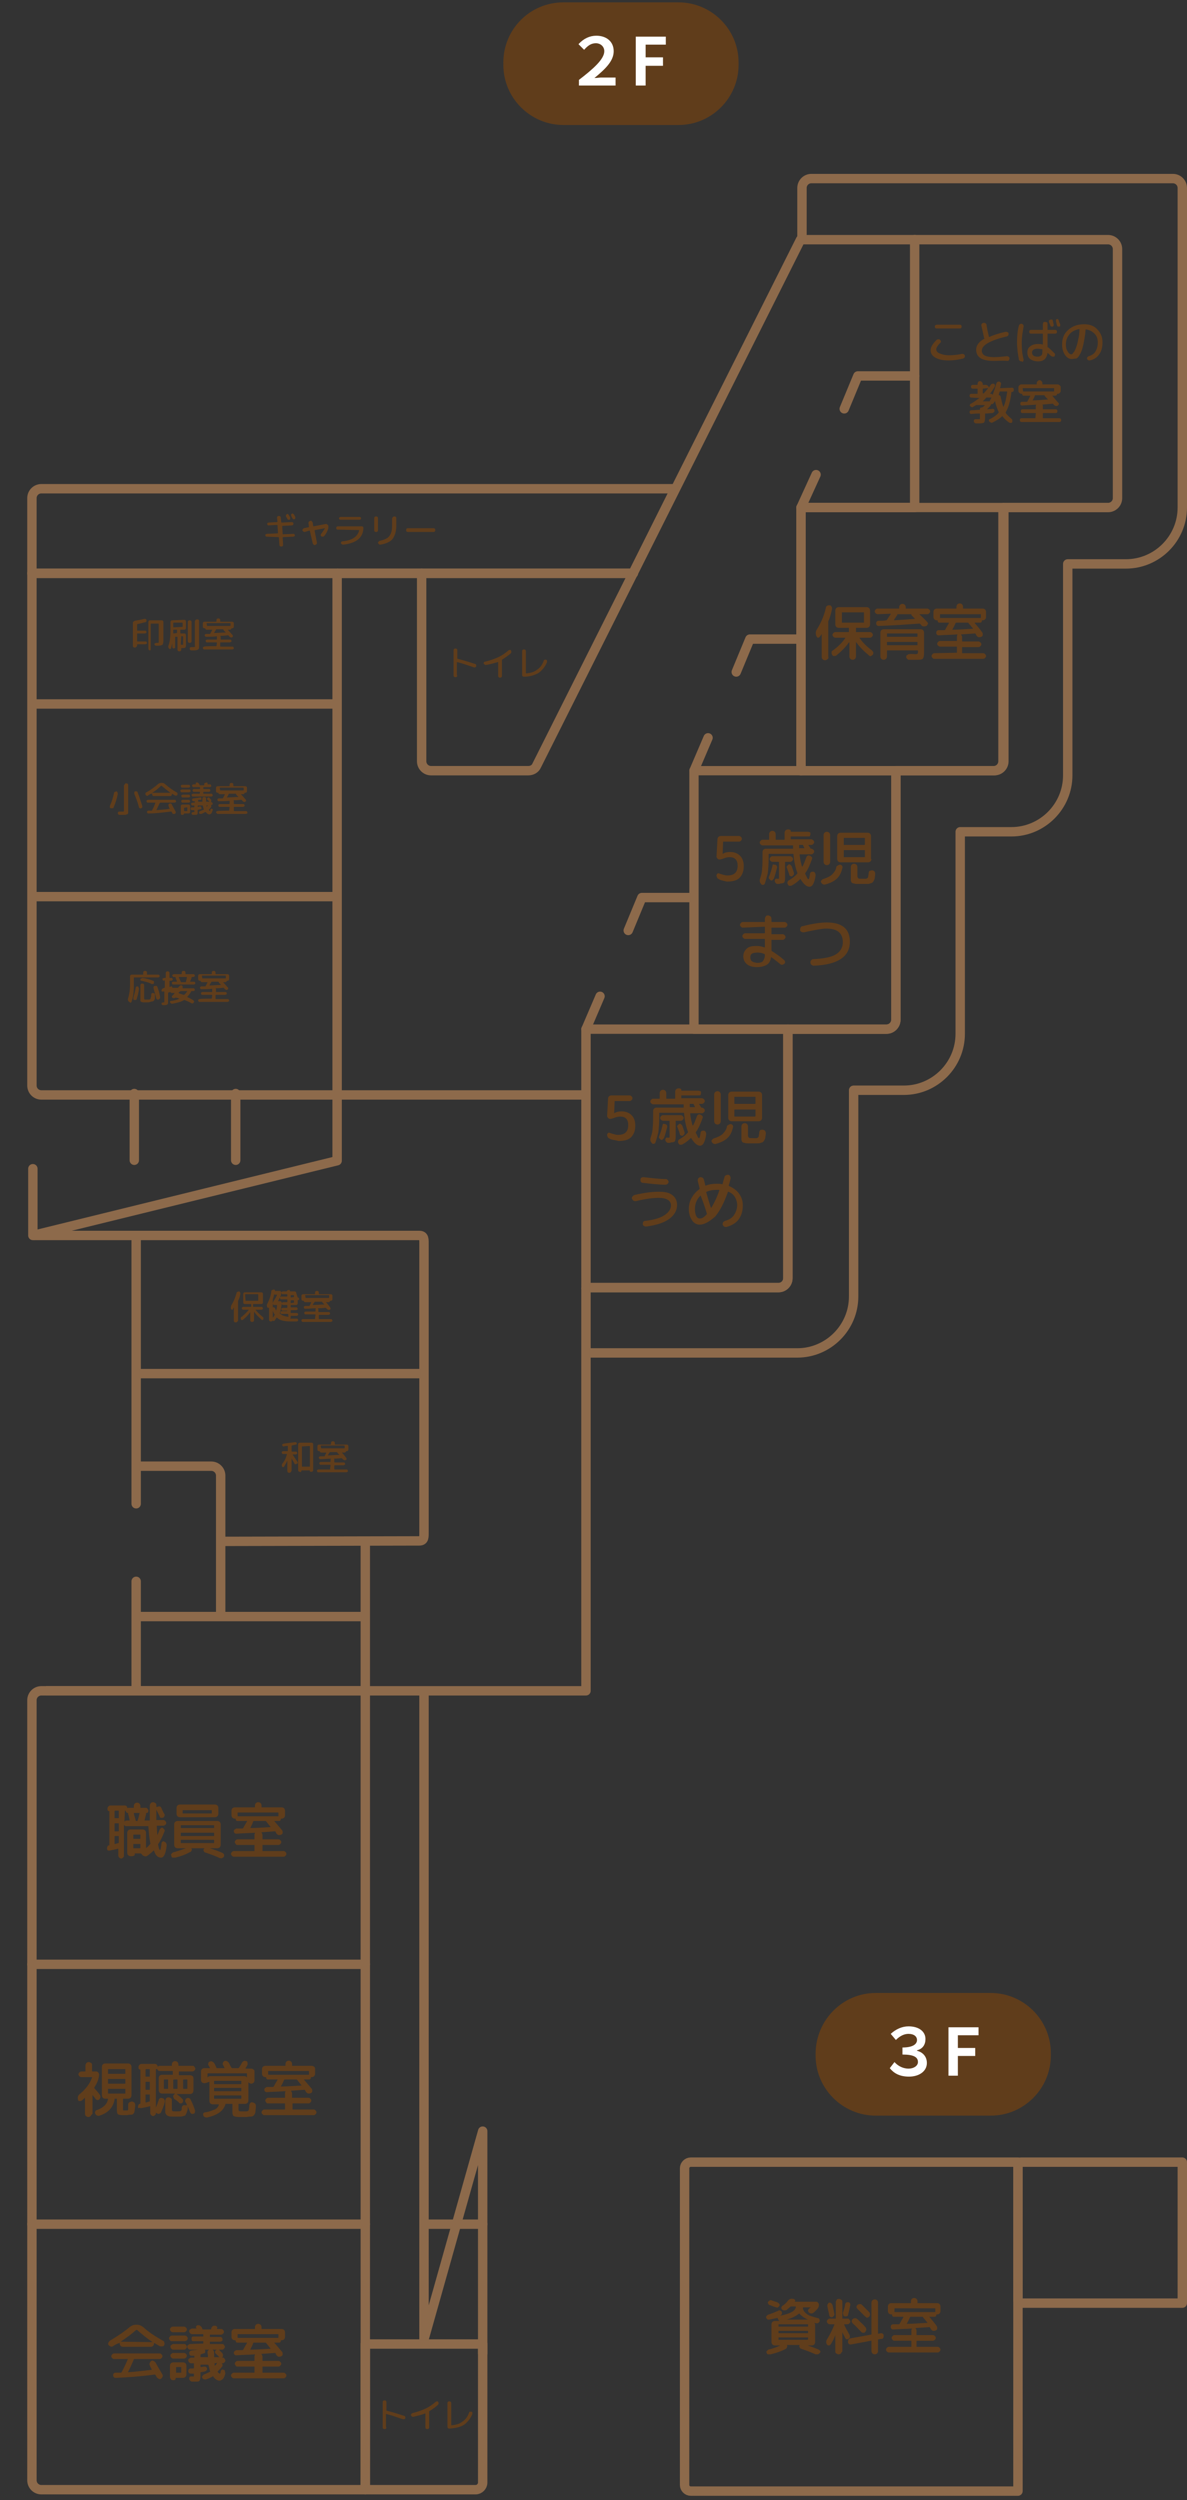 <?xml version="1.0" encoding="utf-8"?>
<!-- Generator: Adobe Illustrator 27.1.1, SVG Export Plug-In . SVG Version: 6.00 Build 0)  -->
<svg version="1.1" id="レイヤー_1" xmlns="http://www.w3.org/2000/svg" xmlns:xlink="http://www.w3.org/1999/xlink" x="0px"
	 y="0px" viewBox="0 0 252.8 532" style="enable-background:new 0 0 252.8 532;" xml:space="preserve">
<rect x="0" y="0" width="252.8" height="532" fill="#333333" stroke="none"/>
<style type="text/css">
	.st0{fill:none;stroke:#8D6A4B;stroke-width:2;stroke-linejoin:round;}
	.st1{fill:none;stroke:#8D6A4B;stroke-width:1.98;stroke-linecap:round;stroke-linejoin:round;}
	.st2{fill:none;stroke:#8D6A4B;stroke-width:2;stroke-linecap:round;stroke-linejoin:round;}
	.st3{fill:#603D1B;}
	.st4{fill:#FFFFFF;}
</style>
<g id="a">
	<line class="st0" x1="71.9" y1="149.8" x2="6.8" y2="149.8"/>
	<line class="st0" x1="71.9" y1="190.8" x2="6.8" y2="190.8"/>
	<path class="st0" d="M124.8,274h41c1.1,0,2-0.9,2-2v-53h21c1.1,0,2-0.9,2-2v-53h21c1.1,0,2-0.9,2-2v-54H236c1.1,0,2-0.9,2-2V53
		c0-1.1-0.9-2-2-2h-65.5l-56.2,111.9c-0.3,0.7-1,1.1-1.8,1.1H91.8c-1.1,0-2-0.9-2-2v-40h-18"/>
	<path class="st1" d="M170.6,108h43v54c0,1.1-0.9,2-2,2h-41V108L170.6,108z"/>
	<path class="st1" d="M147.8,164h43v53c0,1.1-0.9,2-2,2h-41V164L147.8,164z"/>
	<path class="st2" d="M124.8,219h43v53c0,1.1-0.9,2-2,2h-41V219L124.8,219z"/>
	<polyline class="st2" points="194.8,51 194.8,108 170.6,108 170.6,164 	"/>
	<polyline class="st2" points="194.8,80 182.7,80 179.8,87 	"/>
	<line class="st2" x1="170.6" y1="108" x2="173.8" y2="101"/>
	<polyline class="st2" points="169.8,136 159.7,136 156.8,143 	"/>
	<line class="st1" x1="150.8" y1="157" x2="147.8" y2="164"/>
	<polyline class="st2" points="146.8,191 136.7,191 133.8,198 	"/>
	<line class="st1" x1="127.8" y1="212" x2="124.8" y2="219"/>
	<line class="st2" x1="134.9" y1="122" x2="89.8" y2="122"/>
	<line class="st0" x1="71.8" y1="233" x2="124.8" y2="233"/>
	<path class="st2" d="M77.8,529.8h-69c-1.1,0-2-0.9-2-2v-166c0-1.1,0.9-2,2-2h69c0,0,0,0,0,0L77.8,529.8
		C77.8,529.8,77.8,529.8,77.8,529.8z"/>
	<line class="st2" x1="6.8" y1="473.3" x2="77.8" y2="473.3"/>
	<line class="st2" x1="6.8" y1="418" x2="77.8" y2="418"/>
	<path class="st2" d="M102.8,528.3c0,0.8-0.7,1.5-1.5,1.5H77.8c0,0,0,0,0,0v-31c0,0,0,0,0,0h25c0,0,0,0,0,0
		C102.8,498.8,102.8,528.3,102.8,528.3z"/>
	<polyline class="st2" points="102.8,500.8 102.8,453.5 90.3,497.8 90.3,360 	"/>
	<line class="st2" x1="102.8" y1="473.3" x2="90.8" y2="473.3"/>
	<polyline class="st0" points="9.8,359.8 124.8,359.8 124.8,274 	"/>
	<path class="st2" d="M170.8,51V40c0-1.1,0.9-2,2-2h77c1.1,0,2,0.9,2,2v68c0,6.6-5.4,12-12,12h-12.4v45c0,6.6-5.4,12-12,12h-10.9v43
		c0,6.6-5.4,12-12,12h-10.7v43.9c0,6.6-5.4,12-12,12h-44.5"/>
	<path class="st2" d="M143.8,104H8.8c-1.1,0-2,0.9-2,2v16h128L143.8,104z"/>
	<path class="st2" d="M6.8,122h65v111h-63c-1.1,0-2-0.9-2-2L6.8,122C6.8,122,6.8,122,6.8,122z"/>
	<line class="st0" x1="90.6" y1="292.3" x2="28.8" y2="292.3"/>
	<polyline class="st0" points="71.8,232.8 71.8,247 7,262.9 	"/>
	<line class="st2" x1="50.2" y1="232.7" x2="50.2" y2="246.9"/>
	<line class="st2" x1="28.6" y1="232.7" x2="28.6" y2="246.9"/>
	<path class="st2" d="M7,248.7v14.2h82.3c1.1,0,1,0.9,1,2v61c0,1.1,0.1,2-1,2l-41.5,0.1"/>
	<line class="st2" x1="29" y1="262.9" x2="29" y2="320"/>
	<path class="st0" d="M47,344v-30c0-1.1-0.9-2-2-2H29.1"/>
	<line class="st0" x1="77.8" y1="344" x2="29.1" y2="344"/>
	<line class="st2" x1="29" y1="336.5" x2="29" y2="359.5"/>
	<line class="st0" x1="77.8" y1="328" x2="77.8" y2="359.5"/>
</g>
<g id="b">
	<path class="st2" d="M216.8,530.1h-69.7c-0.7,0-1.3-0.6-1.3-1.3v-67.4c0-0.7,0.6-1.3,1.3-1.3h69.7l0,0L216.8,530.1L216.8,530.1
		L216.8,530.1z"/>
	<path class="st2" d="M251.8,490.1c0,0-0.3,0-0.6,0h-33.8c-0.3,0-0.6-0.3-0.6-0.6v-28.8c0-0.3,0.3-0.6,0.6-0.6h33.8
		c0.3,0,0.6,0,0.6,0s0,0.3,0,0.6v28.8C251.8,489.8,251.8,490.1,251.8,490.1L251.8,490.1z"/>
</g>
<g id="c">
	<g>
		<path class="st3" d="M153.3,187.2c-0.2-0.1-0.3-0.2-0.5-0.3c-0.1-0.2-0.2-0.4-0.2-0.6c0-0.2,0.1-0.3,0.2-0.4
			c0.1-0.1,0.3-0.1,0.4,0c0.7,0.2,1.2,0.4,1.7,0.4c1.5,0,2.2-0.7,2.2-2.1c0-1.2-0.6-1.8-1.7-1.8c-0.4,0-0.8,0.1-1.1,0.2
			c-0.5,0.2-0.8,0.3-1.1,0.3c-0.2,0-0.3-0.1-0.4-0.2s-0.2-0.3-0.2-0.4l0.2-3.7c0-0.2,0.1-0.4,0.2-0.5c0.1-0.1,0.3-0.2,0.5-0.2h3.9
			c0.2,0,0.3,0.1,0.4,0.2c0.1,0.1,0.2,0.2,0.2,0.4s-0.1,0.3-0.2,0.4c-0.1,0.1-0.2,0.2-0.4,0.2h-3.3c-0.1,0-0.1,0-0.1,0.1l-0.1,2.5
			c0,0,0,0,0,0h0c0.5-0.3,1-0.4,1.6-0.4c0.9,0,1.6,0.3,2.1,0.8c0.5,0.5,0.8,1.2,0.8,2.2c0,1.1-0.3,1.9-0.9,2.5
			c-0.6,0.6-1.5,0.8-2.7,0.8C154.4,187.5,153.8,187.4,153.3,187.2L153.3,187.2z"/>
		<path class="st3" d="M162.9,188c-0.1,0.2-0.2,0.3-0.4,0.3s-0.3,0-0.4-0.2c-0.3-0.3-0.4-0.7-0.2-1.2c0.2-0.6,0.4-1.3,0.4-2
			c0.1-0.8,0.1-1.9,0.1-3.2v-0.4c0-0.2,0.1-0.4,0.2-0.5s0.3-0.2,0.5-0.2h5.7c0.1,0,0.1,0,0.1-0.1c0-0.1,0-0.3,0-0.5
			c0-0.1,0-0.1-0.1-0.1h-6.4c-0.1,0-0.3-0.1-0.4-0.2s-0.2-0.2-0.2-0.4s0.1-0.3,0.2-0.4s0.2-0.2,0.4-0.2h1.3c0.1,0,0.1,0,0.1-0.1
			v-1.1c0-0.2,0.1-0.4,0.2-0.5c0.1-0.1,0.3-0.2,0.5-0.2s0.4,0.1,0.5,0.2c0.1,0.1,0.2,0.3,0.2,0.5v1.1c0,0.1,0,0.1,0.1,0.1h1.7
			c0.1,0,0.1,0,0.1-0.1v-1.4c0-0.2,0.1-0.4,0.2-0.5s0.3-0.2,0.5-0.2h0.2c0.1,0,0.2,0.1,0.3,0.1s0.1,0.2,0.1,0.3c0,0,0,0.1,0.1,0.1
			h3.6c0.1,0,0.3,0.1,0.4,0.1s0.1,0.2,0.1,0.4s-0.1,0.3-0.1,0.4s-0.2,0.1-0.4,0.1h-3.6c-0.1,0-0.1,0-0.1,0.1v0.4
			c0,0.1,0,0.1,0.1,0.1h4.3c0.1,0,0.3,0.1,0.4,0.2s0.2,0.2,0.2,0.4s-0.1,0.3-0.2,0.4s-0.2,0.2-0.4,0.2h-0.6c0,0,0,0,0,0
			c0,0,0,0,0,0.1c0.1,0.1,0.2,0.3,0.4,0.6c0,0.1,0.1,0.1,0.1,0.1h0.1c0.1,0,0.3,0.1,0.4,0.2s0.2,0.2,0.2,0.4s-0.1,0.3-0.2,0.4
			c-0.1,0.1-0.2,0.2-0.4,0.2h-2.4c-0.1,0-0.1,0-0.1,0.1c0.1,1,0.3,1.8,0.5,2.5c0,0,0,0,0,0c0,0,0,0,0.1,0c0.3-0.5,0.5-1.1,0.8-1.9
			c0.1-0.2,0.1-0.3,0.3-0.4c0.1-0.1,0.3-0.1,0.5,0c0.2,0.1,0.3,0.2,0.4,0.3s0.1,0.3,0,0.5c-0.4,1.1-0.8,2.1-1.4,2.9
			c0,0.1,0,0.1,0,0.2c0.2,0.3,0.3,0.6,0.4,0.8c0.1,0.2,0.2,0.3,0.3,0.3c0.1,0,0.2-0.4,0.3-1.1c0-0.2,0.1-0.3,0.2-0.4
			c0.1-0.1,0.3-0.1,0.5-0.1c0.2,0,0.3,0.1,0.4,0.3s0.1,0.3,0.1,0.5c-0.1,0.8-0.3,1.4-0.5,1.8c-0.2,0.4-0.5,0.6-0.8,0.6
			c-0.6,0-1.2-0.5-1.9-1.6c0-0.1-0.1-0.1-0.1,0c-0.5,0.5-1,0.9-1.7,1.3c-0.2,0.1-0.3,0.1-0.5,0.1c-0.2,0-0.3-0.1-0.4-0.3
			c-0.1-0.1-0.1-0.3-0.1-0.4s0.1-0.3,0.2-0.4c0.7-0.4,1.4-0.9,1.9-1.5c0-0.1,0.1-0.1,0-0.2c-0.4-1.1-0.7-2.4-0.8-3.9
			c0-0.1-0.1-0.1-0.1-0.1h-5.1c-0.1,0-0.1,0-0.1,0.1v0.9c0,1.3-0.1,2.4-0.2,3.2C163.3,186.6,163.1,187.4,162.9,188L162.9,188z
			 M165,184c0.2,0,0.3,0.1,0.4,0.2c0.1,0.1,0.1,0.3,0.1,0.4c-0.2,0.8-0.4,1.6-0.7,2.4c-0.1,0.1-0.2,0.2-0.3,0.3
			c-0.1,0.1-0.3,0.1-0.4,0s-0.2-0.2-0.3-0.3s-0.1-0.3,0-0.5c0.3-0.7,0.5-1.4,0.7-2.2c0-0.2,0.1-0.3,0.2-0.4
			C164.7,184,164.8,184,165,184L165,184z M165.6,188.1c-0.2,0-0.3-0.1-0.4-0.2s-0.2-0.3-0.2-0.4c0-0.1,0-0.3,0.1-0.4
			c0.1-0.1,0.2-0.2,0.4-0.1c0,0,0.1,0,0.1,0s0.1,0,0.1,0c0.1,0,0.2,0,0.2-0.1s0-0.1,0-0.3v-3.1c0-0.1,0-0.1-0.1-0.1h-1.3
			c-0.1,0-0.3-0.1-0.4-0.2c-0.1-0.1-0.2-0.2-0.2-0.4s0.1-0.3,0.2-0.4s0.2-0.2,0.4-0.2h3.8c0.1,0,0.3,0.1,0.4,0.2
			c0.1,0.1,0.2,0.2,0.2,0.4s-0.1,0.3-0.2,0.4s-0.2,0.2-0.4,0.2h-1c-0.1,0-0.1,0-0.1,0.1v3.3c0,0.5-0.1,0.9-0.2,1
			c-0.1,0.1-0.4,0.2-0.8,0.2C166.1,188.1,165.9,188.1,165.6,188.1L165.6,188.1z M168.1,186.2c-0.1-0.5-0.3-0.9-0.5-1.5
			c-0.1-0.1-0.1-0.3,0-0.4c0.1-0.1,0.2-0.2,0.3-0.3c0.1-0.1,0.3-0.1,0.4,0c0.1,0.1,0.2,0.2,0.3,0.3c0.2,0.6,0.4,1.1,0.5,1.5
			c0,0.1,0,0.3-0.1,0.4s-0.2,0.2-0.3,0.3c-0.1,0-0.3,0-0.4-0.1C168.2,186.4,168.1,186.3,168.1,186.2L168.1,186.2z M170.9,179.8h-0.6
			c-0.1,0-0.1,0-0.1,0.1c0,0.1,0,0.3,0,0.5c0,0.1,0,0.1,0.1,0.1h0.9c0,0,0.1,0,0.1,0s0,0,0-0.1c0,0-0.1-0.1-0.1-0.2
			c-0.1-0.1-0.1-0.1-0.1-0.2c0-0.1-0.1-0.1-0.1-0.2C171.1,179.8,171,179.8,170.9,179.8L170.9,179.8z"/>
		<path class="st3" d="M175.8,188.2c-0.2,0.1-0.4,0-0.5,0c-0.2-0.1-0.3-0.2-0.4-0.4c-0.1-0.1-0.1-0.3,0-0.4c0.1-0.1,0.2-0.2,0.3-0.3
			c0.9-0.3,1.6-0.6,2-1s0.8-0.9,0.9-1.5c0-0.2,0.1-0.3,0.3-0.4s0.3-0.2,0.5-0.2c0.2,0,0.3,0.1,0.4,0.2s0.2,0.3,0.1,0.5
			c-0.2,0.9-0.5,1.6-1.1,2.2S176.9,187.9,175.8,188.2L175.8,188.2z M175.4,177.7c0-0.2,0.1-0.4,0.2-0.5c0.1-0.1,0.3-0.2,0.5-0.2
			s0.4,0.1,0.5,0.2c0.1,0.1,0.2,0.3,0.2,0.5v5.7c0,0.2-0.1,0.4-0.2,0.5c-0.1,0.1-0.3,0.2-0.5,0.2s-0.4-0.1-0.5-0.2s-0.2-0.3-0.2-0.5
			V177.7z M185.6,182.8c0,0.2-0.1,0.4-0.2,0.5c-0.1,0.1-0.3,0.2-0.5,0.2H179c-0.2,0-0.4-0.1-0.5-0.2c-0.1-0.1-0.2-0.3-0.2-0.5v-4.9
			c0-0.2,0.1-0.4,0.2-0.5s0.3-0.2,0.5-0.2h5.8c0.2,0,0.4,0.1,0.5,0.2c0.1,0.1,0.2,0.3,0.2,0.5V182.8z M184.2,179.7v-1.3
			c0-0.1,0-0.1-0.1-0.1h-4.3c-0.1,0-0.1,0-0.1,0.1v1.3c0,0.1,0,0.1,0.1,0.1h4.3C184.2,179.8,184.2,179.7,184.2,179.7z M184.2,182.3
			V181c0-0.1,0-0.1-0.1-0.1h-4.3c-0.1,0-0.1,0-0.1,0.1v1.3c0,0.1,0,0.1,0.1,0.1h4.3C184.2,182.4,184.2,182.4,184.2,182.3z
			 M185.7,185.2c0.2,0,0.4,0.1,0.5,0.2c0.1,0.1,0.2,0.3,0.2,0.5c0,0.4-0.1,0.7-0.1,0.9c0,0.2-0.1,0.4-0.2,0.6s-0.2,0.3-0.3,0.4
			s-0.2,0.1-0.5,0.2c-0.2,0.1-0.4,0.1-0.7,0.1c-0.2,0-0.5,0-1,0c-0.4,0-0.7,0-1,0c-0.2,0-0.5,0-0.7-0.1c-0.2,0-0.4-0.1-0.4-0.1
			c-0.1-0.1-0.2-0.1-0.2-0.3c-0.1-0.1-0.1-0.2-0.1-0.4c0-0.1,0-0.3,0-0.6v-2.1c0-0.2,0.1-0.4,0.2-0.5s0.3-0.2,0.5-0.2
			s0.4,0.1,0.5,0.2c0.1,0.1,0.2,0.3,0.2,0.5v1.9c0,0.2,0.1,0.4,0.2,0.5c0.1,0.1,0.5,0.1,1,0.1c0.3,0,0.4,0,0.6,0
			c0.1,0,0.2-0.1,0.3-0.1c0.1-0.1,0.2-0.2,0.2-0.4c0-0.1,0.1-0.4,0.1-0.7c0-0.2,0.1-0.4,0.2-0.5
			C185.4,185.3,185.6,185.2,185.7,185.2L185.7,185.2z"/>
		<path class="st3" d="M158.2,197.4c-0.2,0-0.3-0.1-0.4-0.2c-0.1-0.1-0.2-0.2-0.2-0.4s0.1-0.3,0.2-0.4c0.1-0.1,0.2-0.2,0.4-0.2h4.6
			c0.1,0,0.1,0,0.1-0.1v-0.6c0-0.2,0.1-0.3,0.2-0.5s0.3-0.2,0.5-0.2s0.3,0.1,0.5,0.2c0.1,0.1,0.2,0.3,0.2,0.5v0.6
			c0,0.1,0,0.1,0.1,0.1h2.7c0.2,0,0.3,0.1,0.4,0.2s0.2,0.2,0.2,0.4s-0.1,0.3-0.2,0.4c-0.1,0.1-0.2,0.2-0.4,0.2h-2.7
			c-0.1,0-0.1,0-0.1,0.1v1.2c0,0.1,0,0.1,0.1,0.1h2.3c0.2,0,0.3,0.1,0.4,0.2c0.1,0.1,0.2,0.2,0.2,0.4s-0.1,0.3-0.2,0.4
			s-0.2,0.2-0.4,0.2h-2.3c-0.1,0-0.1,0-0.1,0.1v2.1c0,0.1,0,0.1,0.1,0.2c0.8,0.5,1.7,1.1,2.6,1.9c0.1,0.1,0.2,0.2,0.2,0.4
			c0,0.2,0,0.3-0.2,0.4c-0.1,0.1-0.3,0.2-0.4,0.2c-0.2,0-0.3,0-0.5-0.2c-0.7-0.6-1.3-1-1.8-1.4c-0.1,0-0.1,0-0.1,0
			c-0.1,0.8-0.4,1.3-0.9,1.6s-1.2,0.5-2.1,0.5s-1.6-0.2-2.1-0.6c-0.5-0.4-0.8-1-0.8-1.7c0-0.6,0.2-1.1,0.7-1.6s1.2-0.6,2.2-0.6
			c0.5,0,1,0.1,1.6,0.3c0.1,0,0.1,0,0.1-0.1v-1.6c0-0.1,0-0.1-0.1-0.1h-4.1c-0.2,0-0.3-0.1-0.4-0.2c-0.1-0.1-0.2-0.2-0.2-0.4
			s0.1-0.3,0.2-0.4c0.1-0.1,0.2-0.2,0.4-0.2h4.1c0.1,0,0.1,0,0.1-0.1v-1.2c0-0.1,0-0.1-0.1-0.1L158.2,197.4L158.2,197.4z
			 M161.2,204.9c0.6,0,1.1-0.1,1.3-0.4s0.4-0.7,0.4-1.3c0-0.1,0-0.1-0.1-0.2c-0.5-0.2-1-0.3-1.4-0.3c-0.6,0-1,0.1-1.2,0.2
			c-0.3,0.2-0.4,0.4-0.4,0.8c0,0.4,0.1,0.7,0.4,0.9S160.8,204.8,161.2,204.9L161.2,204.9z"/>
		<path class="st3" d="M171.2,198.4c-0.2,0-0.3,0-0.5-0.1s-0.3-0.2-0.3-0.4c0-0.2,0-0.3,0.1-0.5c0.1-0.2,0.2-0.3,0.4-0.3
			c2.3-0.6,4-0.8,5.2-0.8c3.3,0,4.9,1.4,4.9,4.1c0,3.2-2.6,4.9-7.7,5.1c-0.2,0-0.3-0.1-0.5-0.2c-0.1-0.1-0.2-0.3-0.2-0.5
			c0-0.2,0-0.3,0.2-0.5s0.3-0.2,0.4-0.2c2.2-0.1,3.8-0.4,4.8-1s1.5-1.5,1.5-2.6c0-1-0.3-1.7-0.9-2.2s-1.5-0.7-2.7-0.7
			C175.1,197.6,173.5,197.9,171.2,198.4L171.2,198.4z"/>
	</g>
	<g>
		<path class="st3" d="M130,242.4c-0.2-0.1-0.3-0.2-0.5-0.3c-0.1-0.2-0.2-0.4-0.2-0.6c0-0.2,0.1-0.3,0.2-0.4c0.1-0.1,0.3-0.1,0.4,0
			c0.7,0.2,1.2,0.4,1.7,0.4c1.5,0,2.2-0.7,2.2-2.1c0-1.2-0.6-1.8-1.7-1.8c-0.4,0-0.8,0.1-1.1,0.2c-0.5,0.2-0.8,0.3-1.1,0.3
			c-0.2,0-0.3-0.1-0.4-0.2s-0.2-0.3-0.2-0.4l0.2-3.7c0-0.2,0.1-0.4,0.2-0.5c0.1-0.1,0.3-0.2,0.5-0.2h3.9c0.2,0,0.3,0.1,0.4,0.2
			c0.1,0.1,0.2,0.2,0.2,0.4s-0.1,0.3-0.2,0.4c-0.1,0.1-0.2,0.2-0.4,0.2H131c-0.1,0-0.1,0-0.1,0.1l-0.1,2.5c0,0,0,0,0,0h0
			c0.5-0.3,1-0.4,1.6-0.4c0.9,0,1.6,0.3,2.1,0.8c0.5,0.5,0.8,1.2,0.8,2.2c0,1.1-0.3,1.9-0.9,2.5c-0.6,0.6-1.5,0.8-2.7,0.8
			C131.1,242.6,130.5,242.6,130,242.4L130,242.4z"/>
		<path class="st3" d="M139.6,243.1c-0.1,0.2-0.2,0.3-0.4,0.3s-0.3,0-0.4-0.2c-0.3-0.3-0.4-0.7-0.2-1.2c0.2-0.6,0.4-1.3,0.4-2
			c0.1-0.8,0.1-1.9,0.1-3.2v-0.4c0-0.2,0.1-0.4,0.2-0.5s0.3-0.2,0.5-0.2h5.7c0.1,0,0.1,0,0.1-0.1c0-0.1,0-0.3,0-0.5
			c0-0.1,0-0.1-0.1-0.1h-6.4c-0.1,0-0.3-0.1-0.4-0.2s-0.2-0.2-0.2-0.4s0.1-0.3,0.2-0.4s0.2-0.2,0.4-0.2h1.3c0.1,0,0.1,0,0.1-0.1
			v-1.1c0-0.2,0.1-0.4,0.2-0.5c0.1-0.1,0.3-0.2,0.5-0.2s0.4,0.1,0.5,0.2c0.1,0.1,0.2,0.3,0.2,0.5v1.1c0,0.1,0,0.1,0.1,0.1h1.7
			c0.1,0,0.1,0,0.1-0.1v-1.4c0-0.2,0.1-0.4,0.2-0.5s0.3-0.2,0.5-0.2h0.2c0.1,0,0.2,0.1,0.3,0.1s0.1,0.2,0.1,0.3c0,0,0,0.1,0.1,0.1
			h3.6c0.1,0,0.3,0.1,0.4,0.1s0.1,0.2,0.1,0.4s-0.1,0.3-0.1,0.4s-0.2,0.1-0.4,0.1h-3.6c-0.1,0-0.1,0-0.1,0.1v0.4
			c0,0.1,0,0.1,0.1,0.1h4.3c0.1,0,0.3,0.1,0.4,0.2s0.2,0.2,0.2,0.4s-0.1,0.3-0.2,0.4s-0.2,0.2-0.4,0.2h-0.6c0,0,0,0,0,0
			c0,0,0,0,0,0.1c0.1,0.1,0.2,0.3,0.4,0.6c0,0.1,0.1,0.1,0.1,0.1h0.1c0.1,0,0.3,0.1,0.4,0.2s0.2,0.2,0.2,0.4s-0.1,0.3-0.2,0.4
			c-0.1,0.1-0.2,0.2-0.4,0.2h-2.4c-0.1,0-0.1,0-0.1,0.1c0.1,1,0.3,1.8,0.5,2.5c0,0,0,0,0,0c0,0,0,0,0.1,0c0.3-0.5,0.5-1.1,0.8-1.9
			c0.1-0.2,0.1-0.3,0.3-0.4c0.1-0.1,0.3-0.1,0.5,0c0.2,0.1,0.3,0.2,0.4,0.3s0.1,0.3,0,0.5c-0.4,1.1-0.8,2.1-1.4,2.9
			c0,0.1,0,0.1,0,0.2c0.2,0.3,0.3,0.6,0.4,0.8c0.1,0.2,0.2,0.3,0.3,0.3c0.1,0,0.2-0.4,0.3-1.1c0-0.2,0.1-0.3,0.2-0.4
			c0.1-0.1,0.3-0.1,0.5-0.1c0.2,0,0.3,0.1,0.4,0.3s0.1,0.3,0.1,0.5c-0.1,0.8-0.3,1.4-0.5,1.8c-0.2,0.4-0.5,0.6-0.8,0.6
			c-0.6,0-1.2-0.5-1.9-1.6c0-0.1-0.1-0.1-0.1,0c-0.5,0.5-1,0.9-1.7,1.3c-0.2,0.1-0.3,0.1-0.5,0.1c-0.2,0-0.3-0.1-0.4-0.3
			c-0.1-0.1-0.1-0.3-0.1-0.4s0.1-0.3,0.2-0.4c0.7-0.4,1.4-0.9,1.9-1.5c0-0.1,0.1-0.1,0-0.2c-0.4-1.1-0.7-2.4-0.8-3.9
			c0-0.1-0.1-0.1-0.1-0.1h-5.1c-0.1,0-0.1,0-0.1,0.1v0.9c0,1.3-0.1,2.4-0.2,3.2C140,241.8,139.8,242.5,139.6,243.1L139.6,243.1z
			 M141.6,239.2c0.2,0,0.3,0.1,0.4,0.2c0.1,0.1,0.1,0.3,0.1,0.4c-0.2,0.8-0.4,1.6-0.7,2.4c-0.1,0.1-0.2,0.2-0.3,0.3
			c-0.1,0.1-0.3,0.1-0.4,0s-0.2-0.2-0.3-0.3s-0.1-0.3,0-0.5c0.3-0.7,0.5-1.4,0.7-2.2c0-0.2,0.1-0.3,0.2-0.4
			C141.3,239.2,141.5,239.1,141.6,239.2L141.6,239.2z M142.3,243.2c-0.2,0-0.3-0.1-0.4-0.2s-0.2-0.3-0.2-0.4c0-0.1,0-0.3,0.1-0.4
			c0.1-0.1,0.2-0.2,0.4-0.1c0,0,0.1,0,0.1,0s0.1,0,0.1,0c0.1,0,0.2,0,0.2-0.1s0-0.1,0-0.3v-3.1c0-0.1,0-0.1-0.1-0.1h-1.3
			c-0.1,0-0.3-0.1-0.4-0.2c-0.1-0.1-0.2-0.2-0.2-0.4s0.1-0.3,0.2-0.4s0.2-0.2,0.4-0.2h3.8c0.1,0,0.3,0.1,0.4,0.2
			c0.1,0.1,0.2,0.2,0.2,0.4s-0.1,0.3-0.2,0.4s-0.2,0.2-0.4,0.2h-1c-0.1,0-0.1,0-0.1,0.1v3.3c0,0.5-0.1,0.9-0.2,1
			c-0.1,0.1-0.4,0.2-0.8,0.2C142.8,243.2,142.6,243.2,142.3,243.2L142.3,243.2z M144.8,241.4c-0.1-0.5-0.3-0.9-0.5-1.5
			c-0.1-0.1-0.1-0.3,0-0.4c0.1-0.1,0.2-0.2,0.3-0.3c0.1-0.1,0.3-0.1,0.4,0c0.1,0.1,0.2,0.2,0.3,0.3c0.2,0.6,0.4,1.1,0.5,1.5
			c0,0.1,0,0.3-0.1,0.4s-0.2,0.2-0.3,0.3c-0.1,0-0.3,0-0.4-0.1C144.9,241.6,144.8,241.5,144.8,241.4L144.8,241.4z M147.6,234.9H147
			c-0.1,0-0.1,0-0.1,0.1c0,0.1,0,0.3,0,0.5c0,0.1,0,0.1,0.1,0.1h0.9c0,0,0.1,0,0.1,0s0,0,0-0.1c0,0-0.1-0.1-0.1-0.2
			c-0.1-0.1-0.1-0.1-0.1-0.2c0-0.1-0.1-0.1-0.1-0.2C147.8,235,147.7,234.9,147.6,234.9L147.6,234.9z"/>
		<path class="st3" d="M152.5,243.4c-0.2,0.1-0.4,0-0.5,0c-0.2-0.1-0.3-0.2-0.4-0.4c-0.1-0.1-0.1-0.3,0-0.4c0.1-0.1,0.2-0.2,0.3-0.3
			c0.9-0.3,1.6-0.6,2-1s0.8-0.9,0.9-1.5c0-0.2,0.1-0.3,0.3-0.4s0.3-0.2,0.5-0.2c0.2,0,0.3,0.1,0.4,0.2s0.2,0.3,0.1,0.5
			c-0.2,0.9-0.5,1.6-1.1,2.2S153.6,243.1,152.5,243.4L152.5,243.4z M152.1,232.9c0-0.2,0.1-0.4,0.2-0.5c0.1-0.1,0.3-0.2,0.5-0.2
			s0.4,0.1,0.5,0.2c0.1,0.1,0.2,0.3,0.2,0.5v5.7c0,0.2-0.1,0.4-0.2,0.5c-0.1,0.1-0.3,0.2-0.5,0.2s-0.4-0.1-0.5-0.2s-0.2-0.3-0.2-0.5
			V232.9z M162.3,237.9c0,0.2-0.1,0.4-0.2,0.5c-0.1,0.1-0.3,0.2-0.5,0.2h-5.8c-0.2,0-0.4-0.1-0.5-0.2c-0.1-0.1-0.2-0.3-0.2-0.5V233
			c0-0.2,0.1-0.4,0.2-0.5s0.3-0.2,0.5-0.2h5.8c0.2,0,0.4,0.1,0.5,0.2c0.1,0.1,0.2,0.3,0.2,0.5V237.9z M160.9,234.8v-1.3
			c0-0.1,0-0.1-0.1-0.1h-4.3c-0.1,0-0.1,0-0.1,0.1v1.3c0,0.1,0,0.1,0.1,0.1h4.3C160.8,234.9,160.9,234.9,160.9,234.8z M160.9,237.5
			v-1.3c0-0.1,0-0.1-0.1-0.1h-4.3c-0.1,0-0.1,0-0.1,0.1v1.3c0,0.1,0,0.1,0.1,0.1h4.3C160.8,237.6,160.9,237.5,160.9,237.5z
			 M162.4,240.4c0.2,0,0.4,0.1,0.5,0.2c0.1,0.1,0.2,0.3,0.2,0.5c0,0.4-0.1,0.7-0.1,0.9c0,0.2-0.1,0.4-0.2,0.6s-0.2,0.3-0.3,0.4
			s-0.2,0.1-0.5,0.2c-0.2,0.1-0.4,0.1-0.7,0.1c-0.2,0-0.5,0-1,0c-0.4,0-0.7,0-1,0c-0.2,0-0.5,0-0.7-0.1c-0.2,0-0.4-0.1-0.4-0.1
			c-0.1-0.1-0.2-0.1-0.2-0.3c-0.1-0.1-0.1-0.2-0.1-0.4c0-0.1,0-0.3,0-0.6v-2.1c0-0.2,0.1-0.4,0.2-0.5s0.3-0.2,0.5-0.2
			s0.4,0.1,0.5,0.2c0.1,0.1,0.2,0.3,0.2,0.5v1.9c0,0.2,0.1,0.4,0.2,0.5c0.1,0.1,0.5,0.1,1,0.1c0.3,0,0.4,0,0.6,0
			c0.1,0,0.2-0.1,0.3-0.1c0.1-0.1,0.2-0.2,0.2-0.4c0-0.1,0.1-0.4,0.1-0.7c0-0.2,0.1-0.4,0.2-0.5
			C162.1,240.4,162.3,240.4,162.4,240.4L162.4,240.4z"/>
		<path class="st3" d="M135.4,255.6c-0.2,0-0.3,0-0.5-0.1c-0.1-0.1-0.2-0.2-0.3-0.4s0-0.3,0.1-0.5c0.1-0.1,0.2-0.2,0.4-0.3
			c2.1-0.5,3.8-0.7,5.2-0.7c1.4,0,2.3,0.2,3,0.8c0.6,0.5,0.9,1.2,0.9,2c0,1.2-0.6,2.2-1.7,3c-1.1,0.8-2.7,1.3-4.8,1.6
			c-0.2,0-0.4,0-0.5-0.1c-0.2-0.1-0.3-0.2-0.3-0.4c0-0.2,0-0.3,0.1-0.5c0.1-0.1,0.2-0.2,0.4-0.2c1.8-0.2,3.2-0.6,4.1-1.2
			c0.9-0.6,1.4-1.3,1.4-2.1c0-1-0.9-1.6-2.6-1.6C139.1,254.9,137.5,255.1,135.4,255.6L135.4,255.6z M137.1,250.5
			c1.8,0.2,3.4,0.4,4.7,0.4c0.2,0,0.3,0.1,0.4,0.2c0.1,0.1,0.2,0.3,0.2,0.4s-0.1,0.3-0.2,0.4s-0.3,0.2-0.4,0.2
			c-1.6,0-3.2-0.2-4.9-0.4c-0.2,0-0.3-0.1-0.4-0.2c-0.1-0.1-0.1-0.3-0.1-0.5c0-0.2,0.1-0.3,0.2-0.4
			C136.8,250.5,136.9,250.5,137.1,250.5L137.1,250.5z"/>
		<path class="st3" d="M149,260.6c-0.6,0-1.2-0.3-1.6-0.9s-0.7-1.4-0.7-2.4c0-0.9,0.2-1.7,0.6-2.4c0.4-0.7,0.9-1.3,1.6-1.8
			c0.1-0.1,0.1-0.1,0.1-0.2c-0.1-0.4-0.2-0.9-0.4-1.6c0-0.2,0-0.3,0.1-0.5s0.2-0.2,0.4-0.3c0.2,0,0.3,0,0.5,0.1s0.2,0.2,0.3,0.4
			c0.1,0.3,0.2,0.8,0.3,1.2c0,0.1,0.1,0.1,0.1,0.1c0.7-0.3,1.5-0.4,2.4-0.4c0.4,0,0.7,0,1.1,0.1c0.1,0,0.1,0,0.1-0.1
			c0.1-0.4,0.2-0.8,0.4-1.4c0-0.2,0.1-0.3,0.3-0.4s0.3-0.1,0.5-0.1c0.2,0,0.3,0.1,0.4,0.3s0.1,0.3,0.1,0.5c-0.1,0.4-0.2,0.9-0.4,1.4
			c0,0.1,0,0.1,0.1,0.2c0.9,0.4,1.6,0.9,2.1,1.6s0.8,1.5,0.8,2.5c0,1.2-0.3,2.2-0.9,3s-1.5,1.3-2.6,1.6c-0.2,0-0.3,0-0.5-0.1
			c-0.1-0.1-0.2-0.2-0.3-0.4c0-0.2,0-0.3,0.1-0.5c0.1-0.1,0.2-0.2,0.4-0.3c0.8-0.2,1.5-0.6,1.9-1.2c0.4-0.6,0.7-1.3,0.7-2.2
			c0-0.6-0.2-1.2-0.5-1.7s-0.8-0.9-1.4-1.1c-0.1,0-0.1,0-0.1,0.1c-0.8,2.3-1.7,4-2.7,5.2C150.9,260.1,149.9,260.6,149,260.6
			L149,260.6z M149.2,254.4c-0.8,0.8-1.2,1.7-1.2,2.9c0,0.6,0.1,1.1,0.3,1.5c0.2,0.4,0.5,0.5,0.8,0.5c0.4,0,0.9-0.3,1.4-0.9
			c0.1-0.1,0.1-0.1,0-0.2l0,0c0,0,0,0,0-0.1C150.1,256.8,149.7,255.6,149.2,254.4C149.3,254.3,149.3,254.3,149.2,254.4L149.2,254.4z
			 M152.6,253.2c-0.8,0-1.4,0.1-2.1,0.4c-0.1,0-0.1,0.1-0.1,0.1c0.3,1,0.6,2.1,1,3.3c0,0,0,0,0,0c0,0,0,0,0.1,0
			c0.6-1,1.2-2.2,1.7-3.7c0-0.1,0-0.1-0.1-0.1C153.1,253.2,152.9,253.2,152.6,253.2L152.6,253.2z"/>
	</g>
	<g>
		<path class="st3" d="M176.2,140.3c-0.1,0.1-0.3,0.2-0.5,0.2s-0.4-0.1-0.5-0.2c-0.1-0.1-0.2-0.3-0.2-0.5v-4.9c0,0,0,0,0,0
			c0,0,0,0,0,0c0,0-0.1,0.2-0.4,0.6c-0.1,0.1-0.2,0.2-0.4,0.2c-0.1,0-0.2-0.1-0.3-0.3l-0.1-0.2c-0.1-0.4-0.1-0.9,0.2-1.3
			c0.8-1.3,1.5-2.8,1.9-4.6c0-0.2,0.1-0.3,0.3-0.4c0.1-0.1,0.3-0.1,0.5-0.1c0.2,0,0.3,0.1,0.4,0.3c0.1,0.1,0.1,0.3,0.1,0.5
			c-0.2,0.9-0.4,1.8-0.8,2.6c0,0.1,0,0.1,0,0.2v7.3C176.5,140,176.4,140.2,176.2,140.3L176.2,140.3z M185.7,138.4
			c0.1,0.1,0.2,0.3,0.3,0.4c0,0.2,0,0.4-0.1,0.5c-0.1,0.1-0.2,0.2-0.4,0.3s-0.3,0-0.4-0.1c-1.1-0.9-2-1.8-2.8-2.9c0,0,0,0,0,0
			s0,0,0,0v3.1c0,0.2-0.1,0.4-0.2,0.5s-0.3,0.2-0.5,0.2s-0.4-0.1-0.5-0.2s-0.2-0.3-0.2-0.5v-3c0,0,0,0,0,0s0,0-0.1,0
			c-0.7,1-1.6,1.9-2.7,2.8c-0.1,0.1-0.3,0.1-0.5,0.1s-0.3-0.1-0.4-0.3c-0.1-0.2-0.1-0.3-0.1-0.5c0-0.2,0.1-0.3,0.3-0.4
			c1.1-0.8,2-1.7,2.6-2.6c0-0.1,0-0.1,0-0.1h-2.1c-0.2,0-0.3-0.1-0.4-0.2s-0.2-0.2-0.2-0.4s0.1-0.3,0.2-0.4s0.2-0.2,0.4-0.2h2.8
			c0.1,0,0.1,0,0.1-0.1v-0.7c0-0.1,0-0.1-0.1-0.1h-2.1c-0.2,0-0.4-0.1-0.5-0.2c-0.1-0.1-0.2-0.3-0.2-0.5v-3c0-0.2,0.1-0.4,0.2-0.5
			c0.1-0.1,0.3-0.2,0.5-0.2h6c0.2,0,0.4,0.1,0.5,0.2c0.1,0.1,0.2,0.3,0.2,0.5v3c0,0.2-0.1,0.4-0.2,0.5c-0.1,0.1-0.3,0.2-0.5,0.2
			h-2.2c-0.1,0-0.1,0-0.1,0.1v0.7c0,0.1,0,0.1,0.1,0.1h2.9c0.2,0,0.3,0.1,0.4,0.2s0.2,0.2,0.2,0.4s-0.1,0.3-0.2,0.4
			s-0.2,0.2-0.4,0.2h-2.2c-0.1,0-0.1,0,0,0.1C183.7,136.7,184.6,137.6,185.7,138.4L185.7,138.4z M179.4,132.5h4.5
			c0.1,0,0.1,0,0.1-0.1v-2c0-0.1,0-0.1-0.1-0.1h-4.5c-0.1,0-0.1,0-0.1,0.1v2C179.3,132.5,179.3,132.5,179.4,132.5z"/>
		<path class="st3" d="M186.9,130.7c-0.1,0-0.3-0.1-0.4-0.2c-0.1-0.1-0.2-0.2-0.2-0.4s0.1-0.3,0.2-0.4s0.2-0.2,0.4-0.2h4.5
			c0.1,0,0.1,0,0.1-0.1v-0.2c0-0.2,0.1-0.4,0.2-0.5s0.3-0.2,0.5-0.2s0.4,0.1,0.5,0.2s0.2,0.3,0.2,0.5v0.2c0,0.1,0,0.1,0.1,0.1h4.5
			c0.1,0,0.3,0.1,0.4,0.2s0.2,0.2,0.2,0.4s-0.1,0.3-0.2,0.4s-0.2,0.2-0.4,0.2h-1.7c0,0,0,0,0,0s0,0,0,0c0.6,0.6,1.2,1.1,1.7,1.7
			c0.1,0.1,0.2,0.3,0.1,0.4s-0.1,0.3-0.3,0.4c-0.2,0.1-0.4,0.1-0.6,0.1s-0.4-0.1-0.5-0.3c0,0-0.1-0.1-0.1-0.1
			c-0.1-0.1-0.1-0.1-0.1-0.1c0,0-0.1-0.1-0.2-0.1c-2.8,0.2-5.6,0.4-8.6,0.5c-0.1,0-0.3,0-0.4-0.1c-0.1-0.1-0.2-0.2-0.2-0.4
			c0-0.1,0-0.3,0.1-0.4c0.1-0.1,0.2-0.2,0.4-0.2c0.7,0,1.2,0,1.6-0.1c0.1,0,0.1,0,0.2-0.1c0.3-0.5,0.6-0.9,0.8-1.2c0,0,0,0,0-0.1
			c0,0,0,0-0.1,0L186.9,130.7L186.9,130.7z M194.9,139.2c0.3,0,0.4,0,0.5-0.1c0,0,0.1-0.1,0.1-0.3v-0.3c0-0.1,0-0.1-0.1-0.1H189
			c-0.1,0-0.1,0-0.1,0.1v1.2c0,0.2-0.1,0.4-0.2,0.5s-0.3,0.2-0.5,0.2s-0.4-0.1-0.5-0.2s-0.2-0.3-0.2-0.5v-5.1c0-0.2,0.1-0.4,0.2-0.5
			s0.3-0.2,0.5-0.2h7.9c0.2,0,0.4,0.1,0.5,0.2s0.2,0.3,0.2,0.5v4.3c0,0.7-0.1,1.1-0.3,1.3c-0.2,0.2-0.7,0.2-1.5,0.2
			c-0.1,0-0.2,0-0.3,0c-0.1,0-0.3,0-0.5,0c-0.2,0-0.4,0-0.6,0c-0.2,0-0.3-0.1-0.4-0.2s-0.2-0.2-0.2-0.4c0-0.2,0-0.3,0.2-0.4
			s0.2-0.2,0.4-0.2C194.2,139.1,194.6,139.2,194.9,139.2L194.9,139.2z M188.9,134.9v0.5c0,0.1,0,0.1,0.1,0.1h6.3
			c0.1,0,0.1,0,0.1-0.1v-0.5c0-0.1,0-0.1-0.1-0.1H189C188.9,134.8,188.9,134.9,188.9,134.9z M195.3,137.3c0.1,0,0.1,0,0.1-0.1v-0.5
			c0-0.1,0-0.1-0.1-0.1H189c-0.1,0-0.1,0-0.1,0.1v0.5c0,0.1,0,0.1,0.1,0.1H195.3z M194.1,130.7h-2.9c-0.1,0-0.1,0-0.1,0.1
			s0,0.1-0.1,0.2l-0.6,0.9c0,0.1,0,0.1,0,0.1c1.6-0.1,3.1-0.2,4.4-0.3c0,0,0.1,0,0-0.1c0,0,0,0,0,0l-0.6-0.6
			c-0.1-0.1-0.1-0.1-0.1-0.2C194.1,130.8,194.1,130.7,194.1,130.7L194.1,130.7z"/>
		<path class="st3" d="M203.7,138.9c0.1,0,0.1,0,0.1-0.1v-1.1c0-0.1,0-0.1-0.1-0.1h-3.5c-0.1,0-0.3-0.1-0.4-0.2s-0.2-0.2-0.2-0.4
			s0.1-0.3,0.2-0.4s0.2-0.2,0.4-0.2h3.5c0.1,0,0.1,0,0.1-0.1v-0.8c0-0.1,0-0.3,0.1-0.4c0,0,0,0,0-0.1s0,0,0,0
			c-1.3,0.1-2.6,0.1-3.9,0.2c-0.2,0-0.3,0-0.4-0.1c-0.1-0.1-0.2-0.2-0.2-0.4c0-0.1,0-0.3,0.1-0.4s0.2-0.2,0.4-0.2c0.1,0,0.4,0,0.6,0
			c0.3,0,0.5,0,0.6,0c0.1,0,0.1,0,0.2-0.1c0.2-0.4,0.5-0.9,0.8-1.4c0,0,0-0.1,0-0.1c0,0,0,0-0.1,0h-1.9c-0.1,0-0.2,0-0.3-0.1
			c-0.1-0.1-0.1-0.2-0.1-0.3c0,0,0-0.1-0.1-0.1h-0.1c-0.2,0-0.4-0.1-0.5-0.2s-0.2-0.3-0.2-0.5v-1.1c0-0.2,0.1-0.4,0.2-0.5
			c0.1-0.1,0.3-0.2,0.5-0.2h4.1c0.1,0,0.1,0,0.1-0.1v-0.3c0-0.2,0.1-0.4,0.2-0.5s0.3-0.2,0.5-0.2s0.4,0.1,0.5,0.2s0.2,0.3,0.2,0.5
			v0.3c0,0.1,0,0.1,0.1,0.1h4.1c0.2,0,0.4,0.1,0.5,0.2c0.1,0.1,0.2,0.3,0.2,0.5v1.1c0,0.2-0.1,0.4-0.2,0.5s-0.3,0.2-0.5,0.2h-0.1
			c0,0-0.1,0-0.1,0.1c0,0.1,0,0.2-0.1,0.3c-0.1,0.1-0.2,0.1-0.3,0.1h-1c0,0,0,0-0.1,0c0,0,0,0,0,0.1c0.6,0.7,1.2,1.4,1.6,2
			c0.1,0.1,0.1,0.3,0.1,0.5c0,0.2-0.1,0.3-0.3,0.4c-0.2,0.1-0.3,0.1-0.5,0.1s-0.3-0.1-0.5-0.3c0,0-0.1-0.1-0.1-0.2
			c-0.1-0.1-0.1-0.1-0.1-0.2c-0.1-0.1-0.1-0.1-0.2-0.1c-0.2,0-1.2,0.1-2.9,0.2c0,0,0,0,0,0c0,0,0,0,0,0.1c0.1,0.1,0.2,0.3,0.2,0.5
			v0.8c0,0.1,0,0.1,0.1,0.1h3.4c0.1,0,0.3,0.1,0.4,0.2s0.2,0.2,0.2,0.4s-0.1,0.3-0.2,0.4c-0.1,0.1-0.2,0.2-0.4,0.2h-3.4
			c-0.1,0-0.1,0-0.1,0.1v1.1c0,0.1,0,0.1,0.1,0.1h4.4c0.2,0,0.3,0.1,0.4,0.2s0.2,0.2,0.2,0.4s-0.1,0.3-0.2,0.4s-0.2,0.2-0.4,0.2
			h-10.4c-0.2,0-0.3-0.1-0.4-0.2s-0.2-0.2-0.2-0.4s0.1-0.3,0.2-0.4s0.2-0.2,0.4-0.2L203.7,138.9L203.7,138.9z M200.3,131.5h8.5
			c0.1,0,0.1,0,0.1-0.1v-0.6c0-0.1,0-0.1-0.1-0.1h-8.5c-0.1,0-0.1,0-0.1,0.1v0.6C200.1,131.5,200.2,131.5,200.3,131.5z M202.8,134
			C202.8,134.1,202.8,134.1,202.8,134c1.2,0,2.6-0.1,4.3-0.2c0,0,0,0,0.1,0c0,0,0,0,0-0.1c-0.1-0.1-0.3-0.3-0.5-0.6
			c-0.2-0.2-0.4-0.4-0.4-0.5c-0.1-0.1-0.1-0.1-0.2-0.1h-2.4c-0.1,0-0.1,0-0.2,0.1C203.3,133.1,203.1,133.5,202.8,134L202.8,134z"/>
	</g>
	<g>
		<path class="st3" d="M202,76.7c-1.2,0-2.1-0.2-2.8-0.6s-1-0.9-1-1.6c0-0.6,0.4-1.3,1.2-2.1c0.1-0.1,0.2-0.2,0.4-0.2
			c0.1,0,0.3,0,0.4,0.1c0.1,0.1,0.1,0.2,0.2,0.3c0,0.1,0,0.2-0.1,0.3c-0.6,0.6-0.9,1.1-0.9,1.4c0,0.4,0.2,0.7,0.7,0.9
			c0.5,0.2,1.1,0.4,2,0.4s1.9-0.1,2.8-0.3c0.1,0,0.2,0,0.4,0.1c0.1,0.1,0.2,0.2,0.2,0.3c0,0.1,0,0.3-0.1,0.4
			c-0.1,0.1-0.2,0.2-0.3,0.2C203.9,76.6,202.9,76.7,202,76.7L202,76.7z M199.5,69.1h4.9c0.1,0,0.2,0,0.3,0.1s0.1,0.2,0.1,0.3
			s0,0.2-0.1,0.3c-0.1,0.1-0.2,0.1-0.3,0.1h-4.9c-0.1,0-0.2,0-0.3-0.1s-0.1-0.2-0.1-0.3s0-0.2,0.1-0.3
			C199.3,69.2,199.4,69.1,199.5,69.1z"/>
		<path class="st3" d="M211.6,76.8c-1.2,0-2.2-0.2-2.8-0.6s-0.9-1-0.9-1.8c0-0.9,0.6-1.7,1.7-2.3c0.1,0,0.1-0.1,0-0.1c0,0,0,0,0,0
			c0,0,0,0,0,0c-0.2-1-0.4-1.9-0.6-2.7c0-0.2,0-0.3,0.1-0.4s0.2-0.2,0.4-0.2s0.3,0,0.4,0.1c0.1,0.1,0.2,0.2,0.2,0.3
			c0.1,0.8,0.3,1.7,0.5,2.5c0,0.1,0.1,0.1,0.1,0.1c0.9-0.4,2.1-0.8,3.5-1.1c0.1,0,0.2,0,0.4,0.1s0.2,0.2,0.2,0.3
			c0,0.1,0,0.3-0.1,0.4c-0.1,0.1-0.2,0.2-0.3,0.2c-1.8,0.4-3.1,0.9-4,1.4c-0.9,0.5-1.3,1.1-1.3,1.6c0,1,0.9,1.4,2.6,1.4
			c0.9,0,1.8-0.1,2.7-0.2c0.1,0,0.2,0,0.4,0.1c0.1,0.1,0.2,0.2,0.2,0.3s0,0.2-0.1,0.4s-0.2,0.2-0.3,0.2
			C213.5,76.7,212.6,76.8,211.6,76.8L211.6,76.8z"/>
		<path class="st3" d="M217.6,76.9c-0.1,0-0.3,0-0.4-0.1c-0.1-0.1-0.2-0.2-0.2-0.3c-0.2-1.1-0.4-2.3-0.4-3.6s0.1-2.5,0.4-3.6
			c0-0.1,0.1-0.2,0.2-0.3s0.2-0.1,0.4-0.1c0.1,0,0.2,0.1,0.3,0.2c0.1,0.1,0.1,0.2,0.1,0.4c-0.2,1.1-0.4,2.3-0.4,3.5s0.1,2.4,0.4,3.5
			c0,0.1,0,0.2-0.1,0.4S217.7,76.9,217.6,76.9L217.6,76.9z M221.1,76.9c-0.7,0-1.3-0.2-1.7-0.5s-0.6-0.8-0.6-1.4
			c0-0.6,0.2-1,0.6-1.3c0.4-0.3,0.9-0.5,1.7-0.5c0.3,0,0.6,0,0.9,0.1c0.1,0,0.1,0,0.1-0.1v-2.1c0-0.1,0-0.1-0.1-0.1h-2.4
			c-0.1,0-0.2,0-0.3-0.1s-0.1-0.2-0.1-0.3s0-0.2,0.1-0.3c0.1-0.1,0.2-0.1,0.3-0.1h2.4c0.1,0,0.1,0,0.1-0.1v-1.1
			c0-0.1,0.1-0.3,0.1-0.4c0.1-0.1,0.2-0.1,0.4-0.1s0.3,0.1,0.4,0.1c0.1,0.1,0.1,0.2,0.1,0.4v1.1c0,0.1,0,0.1,0.1,0.1h1.5
			c0.1,0,0.2,0,0.3,0.1c0.1,0.1,0.1,0.2,0.1,0.3s0,0.2-0.1,0.3s-0.2,0.1-0.3,0.1h-1.5c-0.1,0-0.1,0-0.1,0.1v2.7c0,0.1,0,0.1,0.1,0.1
			c0.4,0.3,0.8,0.7,1.4,1.3c0.1,0.1,0.1,0.2,0.1,0.3s-0.1,0.2-0.1,0.3s-0.2,0.1-0.4,0.1c-0.1,0-0.2-0.1-0.3-0.1
			c-0.4-0.3-0.6-0.6-0.8-0.7c0,0,0,0,0,0s0,0,0,0C222.9,76.4,222.2,76.9,221.1,76.9L221.1,76.9z M221,74.2c-0.8,0-1.2,0.3-1.2,0.8
			c0,0.6,0.4,0.9,1.2,0.9c0.3,0,0.6-0.1,0.8-0.3c0.2-0.2,0.2-0.5,0.2-0.9v-0.3c0-0.1,0-0.1-0.1-0.1C221.6,74.3,221.3,74.2,221,74.2
			L221,74.2z M223.7,68c0.1,0,0.2,0,0.3,0s0.2,0.1,0.2,0.2c0,0.1,0.1,0.2,0.1,0.4s0.1,0.3,0.1,0.4c0,0.1,0,0.2,0,0.3
			c-0.1,0.1-0.1,0.2-0.2,0.2s-0.2,0-0.3,0c-0.1-0.1-0.2-0.1-0.2-0.2c0-0.1-0.1-0.3-0.3-0.8c0-0.1,0-0.2,0-0.3
			C223.5,68.1,223.6,68.1,223.7,68L223.7,68z M225.5,68.2c0,0.1,0.1,0.4,0.3,0.8c0,0.1,0,0.2,0,0.3s-0.1,0.2-0.2,0.2s-0.2,0-0.3,0
			c-0.1-0.1-0.2-0.2-0.2-0.3c0-0.1-0.1-0.2-0.1-0.4s-0.1-0.3-0.1-0.4c0-0.1,0-0.2,0-0.3s0.1-0.2,0.2-0.2s0.2,0,0.3,0
			C225.3,68,225.4,68,225.5,68.2L225.5,68.2z"/>
		<path class="st3" d="M228.2,76.4c-0.5,0-1-0.3-1.4-0.9c-0.4-0.6-0.6-1.3-0.6-2.2c0-1.3,0.4-2.3,1.3-3.1c0.9-0.8,2-1.2,3.4-1.2
			c1.1,0,2.1,0.3,2.8,1.1c0.7,0.7,1.1,1.6,1.1,2.7s-0.2,1.9-0.7,2.6s-1.1,1.1-2,1.3c-0.1,0-0.3,0-0.4-0.1s-0.2-0.2-0.2-0.3
			c0-0.1,0-0.2,0.1-0.3s0.2-0.2,0.3-0.2c0.6-0.2,1.1-0.5,1.4-1c0.3-0.5,0.5-1.1,0.5-1.9s-0.2-1.4-0.7-1.9s-1.1-0.8-1.8-0.9
			c-0.1,0-0.1,0-0.1,0.1c-0.1,1.3-0.3,2.3-0.5,3.2s-0.4,1.5-0.7,2s-0.5,0.8-0.8,0.9C228.8,76.3,228.5,76.4,228.2,76.4L228.2,76.4z
			 M229.9,70c-0.9,0.2-1.6,0.5-2.1,1.1c-0.5,0.6-0.8,1.3-0.8,2.2c0,0.6,0.1,1.1,0.4,1.5c0.2,0.4,0.5,0.6,0.7,0.6
			c0.1,0,0.2,0,0.3-0.1s0.2-0.3,0.4-0.5c0.1-0.2,0.3-0.6,0.4-0.9s0.3-0.9,0.4-1.5C229.8,71.6,229.9,70.9,229.9,70
			C230,70,230,70,229.9,70C230,70,230,70,229.9,70L229.9,70z"/>
		<path class="st3" d="M206.9,84.6c-0.1,0-0.2,0-0.3-0.1s-0.1-0.2-0.1-0.3s0-0.2,0.1-0.3s0.2-0.1,0.3-0.1h1.2c0.1,0,0.1,0,0.1-0.1
			v-0.9c0-0.1,0-0.1-0.1-0.1h-0.9c-0.1,0-0.2,0-0.3-0.1s-0.1-0.2-0.1-0.3s0-0.2,0.1-0.3s0.2-0.1,0.3-0.1h0.9c0.1,0,0.1,0,0.1-0.1
			v-0.1c0-0.2,0.1-0.3,0.1-0.4c0.1-0.1,0.2-0.2,0.4-0.2s0.3,0.1,0.4,0.2s0.2,0.2,0.2,0.4v0.1c0,0.1,0,0.1,0.1,0.1h0.6
			c0.1,0,0.3,0.1,0.4,0.2s0.2,0.2,0.2,0.4c0,0,0,0,0,0c0,0,0,0,0,0c0.1-0.2,0.2-0.3,0.4-0.6c0.1-0.1,0.1-0.2,0.3-0.2
			c0.1-0.1,0.2-0.1,0.4,0c0.1,0.1,0.2,0.1,0.2,0.2c0,0.1,0,0.2,0,0.3c-0.3,0.5-0.6,1-1,1.5c0,0.1,0,0.1,0,0.1h0.1
			c0.1,0,0.2,0,0.3,0.1s0.1,0.2,0.1,0.3s0,0.2-0.1,0.3c-0.1,0.1-0.2,0.1-0.3,0.1h-0.9c-0.1,0-0.1,0-0.1,0.1
			c-0.3,0.3-0.5,0.5-0.7,0.7c0,0,0,0,0,0c0,0,0,0,0,0h1.4c0.1,0,0.2,0,0.3,0.1c0.1,0.1,0.1,0.2,0.1,0.3c0,0.3-0.1,0.5-0.3,0.7
			c-0.2,0.2-0.4,0.4-0.6,0.6c0,0,0,0,0,0c0,0,0,0,0,0c0,0,0.4,0,1.2-0.1c0.1,0,0.2,0,0.3,0.1s0.1,0.2,0.1,0.3c0,0.1,0,0.2-0.1,0.3
			s-0.2,0.1-0.3,0.2c-0.5,0-1,0.1-1.5,0.1c-0.1,0-0.1,0-0.1,0.1v0.7c0,0.6-0.1,0.9-0.2,1.1c-0.1,0.1-0.5,0.2-1,0.2
			c-0.3,0-0.5,0-0.8,0c-0.1,0-0.2-0.1-0.3-0.2s-0.1-0.2-0.1-0.3c0-0.1,0-0.2,0.1-0.3s0.2-0.1,0.3-0.1c0.1,0,0.2,0,0.3,0
			c0.1,0,0.2,0,0.3,0c0.2,0,0.3,0,0.3-0.1s0-0.2,0-0.5v-0.5c0-0.1,0-0.1-0.1-0.1c-0.4,0-0.9,0-1.7,0.1c-0.1,0-0.2,0-0.3-0.1
			s-0.1-0.2-0.1-0.3c0-0.1,0-0.2,0.1-0.3c0.1-0.1,0.2-0.1,0.3-0.1c0.8,0,1.3-0.1,1.7-0.1c0.1,0,0.1,0,0.1-0.1v0c0-0.1,0-0.2,0.1-0.3
			s0.2-0.1,0.3-0.1c0.1,0,0.1,0,0.1,0c0.2-0.1,0.4-0.3,0.5-0.4c0,0,0-0.1,0-0.1h-1.7c-0.1,0-0.1,0-0.1,0c-0.2,0.1-0.5,0.3-0.7,0.4
			c-0.1,0.1-0.2,0.1-0.3,0c-0.1,0-0.2-0.1-0.3-0.2c-0.1-0.1-0.1-0.2,0-0.3c0-0.1,0.1-0.2,0.2-0.2c0.6-0.3,1.2-0.8,1.8-1.2
			c0,0,0,0,0,0c0,0,0,0,0,0L206.9,84.6L206.9,84.6z M209.3,82.7v0.9c0,0.1,0,0.1,0.1,0.1h0.1c0.1,0,0.1,0,0.1-0.1
			c0.3-0.3,0.5-0.6,0.8-0.9c0-0.1,0-0.1,0-0.1L209.3,82.7C209.3,82.6,209.3,82.7,209.3,82.7z M215.5,82.5c0.1,0,0.2,0,0.3,0.1
			s0.1,0.2,0.1,0.3V83c0,0.1,0,0.2-0.1,0.3s-0.2,0.1-0.3,0.1c0,0-0.1,0-0.1,0.1c-0.2,1.8-0.6,3.2-1.2,4.2c0,0.1,0,0.1,0,0.2
			c0.3,0.4,0.7,0.8,1.2,1.2c0.1,0.1,0.2,0.2,0.2,0.3s0,0.2,0,0.4c-0.1,0.1-0.1,0.2-0.3,0.2c-0.1,0-0.2,0-0.4-0.1
			c-0.6-0.4-1-0.8-1.4-1.3c0-0.1-0.1-0.1-0.1,0c-0.5,0.5-1.2,0.9-2,1.3c-0.1,0.1-0.2,0.1-0.4,0s-0.2-0.1-0.3-0.2s-0.1-0.2-0.1-0.3
			c0-0.1,0.1-0.2,0.2-0.2c0.8-0.4,1.5-0.9,1.9-1.4c0,0,0-0.1,0-0.1c-0.3-0.7-0.6-1.4-0.8-2.4c0,0,0,0,0,0c0,0,0,0,0,0
			c0,0.1-0.1,0.2-0.3,0.5c-0.1,0.1-0.2,0.2-0.3,0.2c-0.1,0-0.2,0-0.3-0.1c-0.1-0.1-0.2-0.2-0.2-0.4s0-0.3,0.1-0.4
			c0.5-0.9,0.9-2.1,1.3-3.5c0-0.1,0.1-0.2,0.2-0.3c0.1-0.1,0.2-0.1,0.4-0.1c0.1,0,0.2,0.1,0.3,0.2c0.1,0.1,0.1,0.2,0.1,0.3
			c-0.1,0.3-0.1,0.6-0.2,0.8c0,0,0,0,0,0.1s0,0,0.1,0L215.5,82.5L215.5,82.5z M213.7,86.6c0.4-0.8,0.6-1.8,0.8-3.2
			c0-0.1,0-0.1-0.1-0.1H213c-0.1,0-0.1,0-0.1,0.1c-0.1,0.2-0.1,0.3-0.2,0.6c0,0,0,0.1,0,0.1c0.1,0,0.2,0,0.3,0.1
			c0.1,0.1,0.1,0.1,0.1,0.2C213.3,85.3,213.5,86.1,213.7,86.6C213.7,86.6,213.7,86.6,213.7,86.6C213.7,86.6,213.7,86.6,213.7,86.6
			L213.7,86.6z"/>
		<path class="st3" d="M220.5,89C220.6,89,220.6,89,220.5,89l0.1-1c0-0.1,0-0.1-0.1-0.1h-2.7c-0.1,0-0.2,0-0.3-0.1s-0.1-0.2-0.1-0.3
			s0-0.2,0.1-0.3c0.1-0.1,0.2-0.1,0.3-0.1h2.7c0.1,0,0.1,0,0.1-0.1v-0.6c0-0.1,0-0.2,0.1-0.3c0,0,0,0,0,0s0,0,0,0
			c-1,0.1-2,0.1-3,0.2c-0.1,0-0.2,0-0.3-0.1c-0.1-0.1-0.1-0.2-0.1-0.3c0-0.1,0-0.2,0.1-0.3c0.1-0.1,0.2-0.1,0.3-0.1
			c0.1,0,0.3,0,0.5,0c0.2,0,0.4,0,0.5,0c0.1,0,0.1,0,0.1-0.1c0.2-0.3,0.4-0.7,0.6-1.1c0,0,0,0,0-0.1s0,0,0,0h-1.4
			c-0.1,0-0.2,0-0.2-0.1c-0.1-0.1-0.1-0.1-0.1-0.2c0,0,0-0.1-0.1-0.1h-0.1c-0.1,0-0.3-0.1-0.4-0.2s-0.2-0.2-0.2-0.4v-0.8
			c0-0.2,0.1-0.3,0.2-0.4s0.2-0.2,0.4-0.2h3.2c0.1,0,0.1,0,0.1-0.1v-0.2c0-0.2,0.1-0.3,0.2-0.4c0.1-0.1,0.2-0.2,0.4-0.2
			s0.3,0.1,0.4,0.2c0.1,0.1,0.2,0.2,0.2,0.4v0.2c0,0.1,0,0.1,0.1,0.1h3.2c0.1,0,0.3,0.1,0.4,0.2s0.2,0.2,0.2,0.4v0.8
			c0,0.2-0.1,0.3-0.2,0.4s-0.2,0.2-0.4,0.2h-0.1c0,0-0.1,0-0.1,0.1c0,0.1,0,0.2-0.1,0.2s-0.1,0.1-0.2,0.1h-0.7c0,0,0,0,0,0
			c0,0,0,0,0,0c0.5,0.6,0.9,1.1,1.3,1.5c0.1,0.1,0.1,0.2,0.1,0.3s-0.1,0.2-0.2,0.3c-0.1,0.1-0.3,0.1-0.4,0.1c-0.1,0-0.3-0.1-0.4-0.2
			c0,0-0.1-0.1-0.1-0.1s-0.1-0.1-0.1-0.1c0-0.1-0.1-0.1-0.1-0.1c-0.2,0-0.9,0.1-2.2,0.2c0,0,0,0,0,0s0,0,0,0
			c0.1,0.1,0.1,0.2,0.1,0.3v0.6c0,0.1,0,0.1,0.1,0.1h2.6c0.1,0,0.2,0,0.3,0.1s0.1,0.2,0.1,0.3s0,0.2-0.1,0.3
			c-0.1,0.1-0.2,0.1-0.3,0.1h-2.6c-0.1,0-0.1,0-0.1,0.1v0.9c0,0.1,0,0.1,0.1,0.1h3.4c0.1,0,0.2,0,0.3,0.1s0.1,0.2,0.1,0.3
			s0,0.2-0.1,0.3s-0.2,0.1-0.3,0.1h-8c-0.1,0-0.2,0-0.3-0.1s-0.1-0.2-0.1-0.3s0-0.2,0.1-0.3s0.2-0.1,0.3-0.1L220.5,89L220.5,89z
			 M217.9,83.3h6.5c0.1,0,0.1,0,0.1-0.1v-0.5c0-0.1,0-0.1-0.1-0.1h-6.5c-0.1,0-0.1,0-0.1,0.1L217.9,83.3
			C217.8,83.3,217.8,83.3,217.9,83.3z M219.9,85.2C219.9,85.2,219.8,85.3,219.9,85.2c0.9,0,2-0.1,3.3-0.2c0,0,0,0,0,0s0,0,0,0
			c-0.1-0.1-0.2-0.2-0.4-0.4s-0.3-0.3-0.3-0.4c-0.1-0.1-0.1-0.1-0.1-0.1h-1.9c-0.1,0-0.1,0-0.1,0.1
			C220.3,84.5,220.1,84.9,219.9,85.2L219.9,85.2z"/>
	</g>
	<g>
		<path class="st3" d="M97.3,144c-0.1,0.1-0.2,0.1-0.3,0.1s-0.2,0-0.3-0.1s-0.1-0.2-0.1-0.3v-5.3c0-0.1,0-0.2,0.1-0.3
			s0.2-0.1,0.3-0.1s0.2,0,0.3,0.1s0.1,0.2,0.1,0.3v1.7c0,0,0,0.1,0.1,0.1c1.2,0.3,2.5,0.7,3.7,1.1c0.1,0,0.2,0.1,0.2,0.2
			s0.1,0.2,0,0.3c0,0.1-0.1,0.2-0.2,0.2s-0.2,0.1-0.3,0c-1.2-0.4-2.3-0.8-3.5-1.1c0,0-0.1,0-0.1,0v2.7
			C97.4,143.8,97.4,143.9,97.3,144L97.3,144z"/>
		<path class="st3" d="M103.5,141.5c-0.1,0-0.2,0-0.3-0.1c-0.1-0.1-0.1-0.1-0.2-0.2c0-0.1,0-0.2,0.1-0.3s0.1-0.1,0.2-0.1
			c0.9-0.2,1.8-0.5,2.7-0.9c0.9-0.4,1.6-0.9,2.3-1.5c0.1-0.1,0.2-0.1,0.3-0.1s0.2,0,0.2,0.1c0.1,0.1,0.1,0.2,0.1,0.3
			c0,0.1,0,0.2-0.1,0.3c-0.5,0.5-1.2,0.9-1.9,1.4c0,0,0,0,0,0.1c0,0,0,0.1,0,0.1v3.2c0,0.1,0,0.2-0.1,0.3s-0.2,0.1-0.3,0.1
			s-0.2,0-0.3-0.1c-0.1-0.1-0.1-0.2-0.1-0.3v-2.9c0,0,0-0.1-0.1,0C105.2,141.1,104.3,141.4,103.5,141.5L103.5,141.5z"/>
		<path class="st3" d="M111.6,144c-0.1,0-0.2,0-0.3-0.1s-0.1-0.2-0.1-0.3v-5c0-0.1,0-0.2,0.1-0.3c0.1-0.1,0.2-0.1,0.3-0.1
			s0.2,0,0.3,0.1c0.1,0.1,0.1,0.2,0.1,0.3v4.6c0,0,0,0.1,0.1,0.1c0.9-0.1,1.7-0.3,2.3-0.8c0.6-0.4,1.1-1,1.4-1.9
			c0-0.1,0.1-0.2,0.2-0.2s0.2-0.1,0.3,0c0.1,0,0.2,0.1,0.2,0.2s0,0.2,0,0.3c-0.4,1-1.1,1.8-1.8,2.3C113.8,143.7,112.8,144,111.6,144
			L111.6,144z"/>
	</g>
	<g>
		<path class="st3" d="M29,137.7c-0.1,0.1-0.2,0.1-0.3,0.1s-0.2,0-0.3-0.1c-0.1-0.1-0.1-0.2-0.1-0.3v-4.8c0-0.1,0-0.2,0.1-0.3
			s0.2-0.1,0.3-0.2c0.6-0.1,1.2-0.2,2-0.4c0.1,0,0.2,0,0.3,0c0.1,0.1,0.1,0.1,0.2,0.2c0,0.1,0,0.2,0,0.3c0,0.1-0.1,0.1-0.2,0.2
			c-0.6,0.1-1.1,0.3-1.7,0.4c0,0-0.1,0-0.1,0.1v1.2c0,0,0,0.1,0.1,0.1h1.6c0.1,0,0.2,0,0.2,0.1c0.1,0.1,0.1,0.1,0.1,0.2
			s0,0.2-0.1,0.2s-0.1,0.1-0.2,0.1h-1.6c0,0-0.1,0-0.1,0.1v1.5c0,0,0,0.1,0.1,0.1h1.7c0.1,0,0.2,0,0.2,0.1c0.1,0.1,0.1,0.1,0.1,0.2
			s0,0.2-0.1,0.2s-0.1,0.1-0.2,0.1h-1.7c0,0-0.1,0-0.1,0.1v0.2C29.1,137.6,29.1,137.6,29,137.7L29,137.7z M32,138.4
			c-0.1,0-0.2,0-0.3-0.1s-0.1-0.2-0.1-0.3v-5.6c0-0.1,0-0.2,0.1-0.3c0.1-0.1,0.2-0.1,0.3-0.1h2.4c0.1,0,0.2,0,0.3,0.1
			c0.1,0.1,0.1,0.2,0.1,0.3v3.9c0,0.5-0.1,0.8-0.2,0.9c-0.1,0.1-0.4,0.2-0.9,0.2c-0.2,0-0.3,0-0.4,0c-0.1,0-0.2,0-0.3-0.1
			s-0.1-0.1-0.1-0.2c0-0.1,0-0.2,0.1-0.2s0.2-0.1,0.2-0.1c0.1,0,0.1,0,0.2,0s0.1,0,0.1,0c0.2,0,0.3,0,0.3-0.1s0-0.1,0-0.3v-3.6
			c0,0,0-0.1-0.1-0.1h-1.5c0,0-0.1,0-0.1,0.1v5.3c0,0.1,0,0.2-0.1,0.3S32.1,138.4,32,138.4L32,138.4z"/>
		<path class="st3" d="M39.2,131.9c0.1,0,0.2,0,0.3,0.1s0.1,0.2,0.1,0.3v1.3c0,0.1,0,0.2-0.1,0.3c-0.1,0.1-0.2,0.1-0.3,0.1h-0.7
			c0,0-0.1,0-0.1,0.1v0.6c0,0,0,0.1,0.1,0.1h0.7c0.1,0,0.2,0,0.3,0.1s0.1,0.2,0.1,0.3v1.6c0,0.4,0,0.6,0,0.7c0,0.1-0.1,0.2-0.1,0.3
			c-0.1,0-0.2,0.1-0.3,0.1c0,0-0.1,0-0.1,0c-0.1,0-0.1,0-0.2,0c-0.1,0-0.2,0-0.2,0c0,0-0.1,0-0.1,0.1v0.2c0,0.1,0,0.2-0.1,0.3
			c-0.1,0.1-0.2,0.1-0.3,0.1s-0.2,0-0.3-0.1s-0.1-0.2-0.1-0.3v-2.6c0,0,0-0.1-0.1-0.1h-0.3c0,0-0.1,0-0.1,0.1v2.1
			c0,0.1,0,0.2-0.1,0.2c-0.1,0.1-0.2,0.1-0.2,0.1s-0.2,0-0.2-0.1c-0.1-0.1-0.1-0.1-0.1-0.2v-0.8l0,0l0,0c-0.1,0.4-0.2,0.8-0.3,1.1
			c0,0.1-0.1,0.1-0.2,0.1c-0.1,0-0.2,0-0.2-0.1c-0.2-0.2-0.2-0.5-0.1-0.7c0.3-0.8,0.4-1.9,0.4-3.2v-1.7c0-0.1,0-0.2,0.1-0.3
			s0.2-0.1,0.3-0.1L39.2,131.9L39.2,131.9z M37.7,134.7v-0.6c0,0,0-0.1-0.1-0.1H37c0,0-0.1,0-0.1,0.1c0,0.1,0,0.3,0,0.6
			c0,0,0,0.1,0.1,0.1L37.7,134.7C37.7,134.7,37.7,134.7,37.7,134.7L37.7,134.7z M38.9,133.4v-0.8c0,0,0-0.1-0.1-0.1H37
			c0,0-0.1,0-0.1,0.1v0.8c0,0,0,0.1,0.1,0.1L38.9,133.4C38.8,133.5,38.9,133.4,38.9,133.4z M38.6,135.4
			C38.6,135.4,38.5,135.4,38.6,135.4l-0.1,1.7c0,0,0,0.1,0.1,0.1c0.1,0,0.2,0,0.3,0c0.1,0,0.1,0,0.1-0.1s0-0.1,0-0.3v-1.3
			c0,0,0-0.1-0.1-0.1L38.6,135.4L38.6,135.4z M40.7,136.7c-0.1,0.1-0.2,0.1-0.3,0.1s-0.2,0-0.3-0.1c-0.1-0.1-0.1-0.2-0.1-0.3v-4
			c0-0.1,0-0.2,0.1-0.3s0.2-0.1,0.3-0.1s0.2,0,0.3,0.1c0.1,0.1,0.1,0.2,0.1,0.3v4C40.8,136.5,40.8,136.6,40.7,136.7z M41.7,131.9
			c0.1-0.1,0.2-0.1,0.3-0.1s0.2,0,0.3,0.1c0.1,0.1,0.1,0.2,0.1,0.3v5.1c0,0.5,0,0.8-0.2,0.9c-0.1,0.1-0.4,0.2-0.8,0.2
			c-0.2,0-0.4,0-0.6,0c-0.1,0-0.2,0-0.3-0.1c-0.1-0.1-0.1-0.2-0.1-0.3c0-0.1,0-0.2,0.1-0.2c0.1-0.1,0.2-0.1,0.2-0.1
			c0.2,0,0.3,0,0.5,0c0.2,0,0.2,0,0.3-0.1s0-0.1,0-0.3v-5C41.5,132.1,41.6,132,41.7,131.9L41.7,131.9z"/>
		<path class="st3" d="M46.1,137.5C46.1,137.5,46.1,137.5,46.1,137.5l0.1-0.7c0,0,0-0.1-0.1-0.1h-2c-0.1,0-0.2,0-0.2-0.1
			c-0.1-0.1-0.1-0.1-0.1-0.2s0-0.2,0.1-0.2c0.1-0.1,0.1-0.1,0.2-0.1h2c0,0,0.1,0,0.1-0.1v-0.4c0-0.1,0-0.1,0-0.2c0,0,0,0,0,0
			c0,0,0,0,0,0c-0.8,0.1-1.5,0.1-2.3,0.1c-0.1,0-0.2,0-0.2-0.1c-0.1-0.1-0.1-0.1-0.1-0.2c0-0.1,0-0.2,0.1-0.2
			c0.1-0.1,0.1-0.1,0.2-0.1c0.1,0,0.2,0,0.4,0c0.2,0,0.3,0,0.4,0c0,0,0.1,0,0.1-0.1c0.1-0.2,0.3-0.5,0.4-0.8c0,0,0,0,0,0
			c0,0,0,0,0,0H44c-0.1,0-0.1,0-0.2-0.1s-0.1-0.1-0.1-0.2c0,0,0,0,0,0h-0.1c-0.1,0-0.2,0-0.3-0.1c-0.1-0.1-0.1-0.2-0.1-0.3v-0.6
			c0-0.1,0-0.2,0.1-0.3c0.1-0.1,0.2-0.1,0.3-0.1h2.4c0,0,0.1,0,0.1-0.1v-0.2c0-0.1,0-0.2,0.1-0.3c0.1-0.1,0.2-0.1,0.3-0.1
			s0.2,0,0.3,0.1s0.1,0.2,0.1,0.3v0.2c0,0,0,0.1,0.1,0.1h2.4c0.1,0,0.2,0,0.3,0.1s0.1,0.2,0.1,0.3v0.6c0,0.1,0,0.2-0.1,0.3
			s-0.2,0.1-0.3,0.1h-0.1c0,0,0,0,0,0c0,0.1,0,0.1-0.1,0.2s-0.1,0.1-0.2,0.1h-0.5c0,0,0,0,0,0c0,0,0,0,0,0c0.4,0.4,0.7,0.8,1,1.1
			c0.1,0.1,0.1,0.2,0.1,0.3s-0.1,0.2-0.2,0.2c-0.1,0.1-0.2,0.1-0.3,0c-0.1,0-0.2-0.1-0.3-0.2c0,0,0-0.1-0.1-0.1
			c0-0.1-0.1-0.1-0.1-0.1c0,0-0.1-0.1-0.1,0c-0.2,0-0.7,0.1-1.6,0.1c0,0,0,0,0,0s0,0,0,0c0.1,0.1,0.1,0.2,0.1,0.3v0.4
			c0,0,0,0.1,0.1,0.1H49c0.1,0,0.2,0,0.2,0.1c0.1,0.1,0.1,0.1,0.1,0.2s0,0.2-0.1,0.2s-0.1,0.1-0.2,0.1H47c0,0-0.1,0-0.1,0.1v0.7
			c0,0,0,0.1,0.1,0.1h2.5c0.1,0,0.2,0,0.2,0.1s0.1,0.1,0.1,0.2s0,0.2-0.1,0.2s-0.1,0.1-0.2,0.1h-6c-0.1,0-0.2,0-0.2-0.1
			s-0.1-0.1-0.1-0.2s0-0.2,0.1-0.2c0.1-0.1,0.1-0.1,0.2-0.1C43.5,137.5,46.1,137.5,46.1,137.5z M44.1,133.2H49c0,0,0.1,0,0.1-0.1
			v-0.4c0,0,0-0.1-0.1-0.1h-4.9c0,0-0.1,0-0.1,0.1L44.1,133.2C44,133.2,44.1,133.2,44.1,133.2z M45.6,134.7
			C45.6,134.7,45.6,134.8,45.6,134.7c0.7,0,1.5-0.1,2.5-0.1c0,0,0,0,0,0c0,0,0,0,0,0c-0.1-0.1-0.2-0.2-0.3-0.3
			c-0.1-0.1-0.2-0.2-0.2-0.3c0,0-0.1-0.1-0.1-0.1h-1.4c0,0-0.1,0-0.1,0.1C45.9,134.2,45.7,134.4,45.6,134.7L45.6,134.7z"/>
	</g>
	<g>
		<path class="st3" d="M23.6,172c-0.1,0-0.2-0.1-0.2-0.2c0-0.1,0-0.2,0-0.3c0.4-0.9,0.7-1.8,0.9-2.8c0-0.1,0.1-0.2,0.2-0.2
			s0.2-0.1,0.3-0.1c0.1,0,0.2,0.1,0.2,0.2s0.1,0.2,0.1,0.3c-0.2,1-0.5,2-0.9,2.9c0,0.1-0.1,0.2-0.2,0.2S23.8,172,23.6,172z
			 M26.6,166.8c0.1-0.1,0.2-0.1,0.3-0.1s0.2,0,0.3,0.1s0.1,0.2,0.1,0.3v5.2c0,0.2,0,0.3,0,0.4c0,0.1,0,0.2,0,0.3
			c0,0.1-0.1,0.2-0.1,0.2s-0.1,0.1-0.2,0.1c-0.1,0-0.2,0.1-0.3,0.1s-0.2,0-0.4,0c-0.1,0-0.4,0-0.8,0c-0.1,0-0.2,0-0.3-0.1
			c-0.1-0.1-0.1-0.2-0.1-0.3c0-0.1,0-0.2,0.1-0.2c0.1-0.1,0.1-0.1,0.2-0.1c0.4,0,0.6,0,0.7,0c0.2,0,0.3,0,0.3-0.1c0,0,0-0.1,0-0.3
			v-5.2C26.5,167,26.6,166.9,26.6,166.8L26.6,166.8z M29.6,171.8c-0.2-0.9-0.6-1.9-1-2.9c0-0.1,0-0.2,0-0.3s0.1-0.2,0.2-0.2
			c0.1,0,0.2,0,0.3,0s0.2,0.1,0.2,0.2c0.4,1,0.7,2,1,2.9c0,0.1,0,0.2,0,0.3c-0.1,0.1-0.1,0.1-0.2,0.2s-0.2,0-0.3,0
			C29.7,172,29.6,171.9,29.6,171.8L29.6,171.8z"/>
		<path class="st3" d="M31.5,169.3c-0.1,0.1-0.2,0.1-0.3,0s-0.2-0.1-0.2-0.2c0-0.1-0.1-0.2,0-0.3c0-0.1,0.1-0.2,0.2-0.2
			c0.9-0.5,1.7-1.1,2.4-1.7c0.2-0.2,0.5-0.3,0.7-0.3h0.2c0.3,0,0.5,0.1,0.7,0.3c0.7,0.6,1.5,1.2,2.4,1.7c0.1,0.1,0.2,0.1,0.2,0.2
			c0,0.1,0,0.2,0,0.3c0,0.1-0.1,0.1-0.2,0.2c-0.1,0-0.2,0-0.3,0c-0.3-0.2-0.5-0.3-0.7-0.4c0,0,0,0,0,0v0.1c0,0.1,0,0.2-0.1,0.3
			c-0.1,0.1-0.2,0.1-0.3,0.1h-3.4c-0.1,0-0.2,0-0.3-0.1c-0.1-0.1-0.1-0.2-0.1-0.3v-0.1c0,0,0-0.1-0.1,0
			C32,168.9,31.8,169.1,31.5,169.3L31.5,169.3z M34,170.9c-0.2,0.4-0.4,0.9-0.7,1.5c0,0,0,0,0,0c0,0,0,0,0,0
			c0.8-0.1,1.8-0.1,2.8-0.3c0,0,0.1,0,0-0.1s-0.1-0.1-0.1-0.2s-0.1-0.2-0.1-0.3c0-0.1-0.1-0.2,0-0.3c0-0.1,0.1-0.2,0.2-0.2
			c0.1,0,0.2-0.1,0.3,0c0.1,0,0.2,0.1,0.2,0.2c0.3,0.6,0.6,1.1,0.8,1.5c0,0.1,0.1,0.2,0,0.3s-0.1,0.2-0.2,0.2c-0.1,0-0.2,0-0.3,0
			s-0.2-0.1-0.2-0.2c-0.1-0.1-0.1-0.2-0.2-0.3c0,0,0-0.1-0.1,0c-1.7,0.2-3.3,0.4-4.8,0.4c-0.1,0-0.2,0-0.2-0.1
			c-0.1-0.1-0.1-0.1-0.1-0.2c0-0.1,0-0.2,0.1-0.2c0.1-0.1,0.1-0.1,0.2-0.1c0.3,0,0.5,0,0.7,0c0,0,0.1,0,0.1-0.1
			c0.3-0.5,0.5-1,0.7-1.6c0,0,0,0,0,0c0,0,0,0,0,0h-1.6c-0.1,0-0.2,0-0.2-0.1c-0.1-0.1-0.1-0.1-0.1-0.2s0-0.2,0.1-0.2
			c0.1-0.1,0.1-0.1,0.2-0.1h5.7c0.1,0,0.2,0,0.2,0.1c0.1,0.1,0.1,0.1,0.1,0.2s0,0.2-0.1,0.2c-0.1,0.1-0.2,0.1-0.2,0.1h-3.1
			C34.1,170.8,34.1,170.9,34,170.9L34,170.9z M32.4,168.7C32.4,168.7,32.4,168.7,32.4,168.7C32.4,168.8,32.4,168.8,32.4,168.7l3.9,0
			c0,0,0,0,0,0s0,0,0,0c-0.7-0.5-1.3-1-1.9-1.5c0,0-0.1,0-0.1,0C33.7,167.8,33.1,168.3,32.4,168.7L32.4,168.7z"/>
		<path class="st3" d="M40.3,168c0.1,0,0.2,0,0.2,0.1s0.1,0.1,0.1,0.2s0,0.2-0.1,0.2s-0.2,0.1-0.2,0.1h-1.6c-0.1,0-0.2,0-0.2-0.1
			s-0.1-0.1-0.1-0.2s0-0.2,0.1-0.2s0.2-0.1,0.2-0.1H40.3z M38.8,167.6c-0.1,0-0.2,0-0.2-0.1s-0.1-0.1-0.1-0.2s0-0.2,0.1-0.2
			c0.1-0.1,0.1-0.1,0.2-0.1h1.4c0.1,0,0.2,0,0.2,0.1s0.1,0.1,0.1,0.2s0,0.2-0.1,0.2c-0.1,0.1-0.1,0.1-0.2,0.1H38.8z M38.5,173.1
			v-1.5c0-0.1,0-0.2,0.1-0.3c0.1-0.1,0.2-0.1,0.3-0.1h1.2c0.1,0,0.2,0,0.3,0.1s0.1,0.2,0.1,0.3v1.1c0,0.1,0,0.2-0.1,0.3
			s-0.2,0.1-0.3,0.1h-0.9c0,0,0,0,0,0c0,0.1,0,0.1-0.1,0.2c0,0.1-0.1,0.1-0.2,0.1h-0.1c-0.1,0-0.2,0-0.2-0.1
			C38.5,173.3,38.5,173.2,38.5,173.1L38.5,173.1z M38.9,169.7c-0.1,0-0.2,0-0.2-0.1s-0.1-0.1-0.1-0.2s0-0.2,0.1-0.2s0.1-0.1,0.2-0.1
			h1.3c0.1,0,0.2,0,0.2,0.1s0.1,0.1,0.1,0.2s0,0.2-0.1,0.2c-0.1,0.1-0.1,0.1-0.2,0.1H38.9z M38.9,170.8c-0.1,0-0.2,0-0.2-0.1
			c-0.1-0.1-0.1-0.1-0.1-0.2s0-0.2,0.1-0.2c0.1-0.1,0.1-0.1,0.2-0.1h1.3c0.1,0,0.2,0,0.2,0.1s0.1,0.1,0.1,0.2s0,0.2-0.1,0.2
			c-0.1,0.1-0.1,0.1-0.2,0.1H38.9z M39.2,171.9v0.6c0,0,0,0.1,0.1,0.1h0.5c0,0,0.1,0,0.1-0.1v-0.6c0,0,0-0.1-0.1-0.1L39.2,171.9
			C39.3,171.8,39.2,171.9,39.2,171.9z M42.5,168.9C42.5,168.9,42.6,168.9,42.5,168.9l0.1-0.3c0,0,0-0.1-0.1-0.1h-1.2
			c-0.1,0-0.2,0-0.2-0.1s-0.1-0.1-0.1-0.2s0-0.1,0.1-0.2c0.1-0.1,0.1-0.1,0.2-0.1h1.2c0,0,0.1,0,0.1-0.1v-0.2c0,0,0-0.1-0.1-0.1
			h-1.3c-0.1,0-0.2,0-0.2-0.1s-0.1-0.1-0.1-0.2s0-0.2,0.1-0.2s0.1-0.1,0.2-0.1h0.5c0,0,0,0,0-0.1c0,0,0,0,0,0c0,0,0,0,0,0
			c0-0.1,0-0.2,0-0.2s0.1-0.1,0.2-0.1c0.1,0,0.2,0,0.3,0.1s0.2,0.1,0.2,0.2l0.1,0.2c0,0,0,0.1,0.1,0.1h0.8c0,0,0.1,0,0.1-0.1
			c0,0,0,0,0-0.1c0,0,0-0.1,0-0.1c0-0.1,0.1-0.2,0.2-0.2s0.2-0.1,0.3-0.1c0.1,0,0.2,0.1,0.2,0.1c0,0.1,0,0.2,0,0.2c0,0,0,0,0,0
			c0,0,0,0,0,0c0,0,0,0.1,0,0.1h0.5c0.1,0,0.2,0,0.2,0.1s0.1,0.1,0.1,0.2s0,0.2-0.1,0.2c-0.1,0.1-0.1,0.1-0.2,0.1h-1.3
			c0,0-0.1,0-0.1,0.1v0.2c0,0,0,0.1,0.1,0.1h1.1c0.1,0,0.2,0,0.2,0.1c0.1,0.1,0.1,0.1,0.1,0.2s0,0.1-0.1,0.2
			c-0.1,0.1-0.1,0.1-0.2,0.1h-1.1c0,0-0.1,0-0.1,0.1v0.2c0,0,0,0.1,0.1,0.1H45c0.1,0,0.2,0,0.2,0.1c0.1,0.1,0.1,0.1,0.1,0.2
			s0,0.2-0.1,0.2c-0.1,0.1-0.1,0.1-0.2,0.1h-3.9c-0.1,0-0.2,0-0.2-0.1c-0.1-0.1-0.1-0.1-0.1-0.2s0-0.2,0.1-0.2s0.1-0.1,0.2-0.1
			L42.5,168.9L42.5,168.9z M41,171.4c-0.1,0-0.2,0-0.2-0.1c-0.1-0.1-0.1-0.1-0.1-0.2s0-0.2,0.1-0.2s0.1-0.1,0.2-0.1h0.4
			c0,0,0.1,0,0.1-0.1v-0.1c0,0,0-0.1-0.1-0.1c-0.1,0-0.2,0-0.2,0c-0.1,0-0.2,0-0.2-0.1c-0.1-0.1-0.1-0.1-0.1-0.2
			c0-0.1,0-0.1,0.1-0.2c0-0.1,0.1-0.1,0.2-0.1c0.5-0.1,0.9-0.1,1.4-0.2c0.1,0,0.2,0,0.2,0c0.1,0,0.1,0.1,0.1,0.2c0,0.1,0,0.2,0,0.2
			c0,0.1-0.1,0.1-0.2,0.1c0,0-0.1,0-0.2,0c-0.1,0-0.2,0-0.2,0c0,0-0.1,0-0.1,0.1v0.2c0,0,0,0.1,0.1,0.1h0.8c0,0,0,0,0-0.1
			c0-0.2,0-0.4,0-0.5c0-0.1,0-0.2,0.1-0.3c0.1-0.1,0.2-0.1,0.3-0.1s0.2,0,0.3,0.1c0.1,0.1,0.1,0.2,0.1,0.3c0,0.2,0,0.4,0,0.5
			c0,0,0,0.1,0.1,0.1h0.6c0,0,0,0,0,0c0,0,0,0,0,0c-0.1-0.2-0.3-0.3-0.4-0.4c-0.1-0.1-0.1-0.1-0.1-0.2s0-0.1,0.1-0.2
			c0.1-0.1,0.1-0.1,0.2-0.1s0.2,0,0.2,0.1c0.1,0.1,0.2,0.2,0.3,0.3c0.1,0.1,0.1,0.2,0.1,0.3c0,0.1,0,0.2-0.1,0.3c0,0,0,0,0,0
			c0,0,0,0,0,0h0.1c0.1,0,0.2,0,0.2,0.1s0.1,0.1,0.1,0.2s0,0.2-0.1,0.2c-0.1,0.1-0.1,0.1-0.2,0.1h-0.1c0,0,0,0,0,0c0,0,0,0,0,0
			c0.1,0,0.1,0.1,0.1,0.2s0,0.2,0,0.2c-0.2,0.2-0.3,0.4-0.5,0.6c0,0,0,0.1,0,0.1c0.1,0.1,0.2,0.2,0.2,0.2s0.1-0.1,0.1-0.3
			c0-0.1,0.1-0.1,0.1-0.2c0.1,0,0.1-0.1,0.2,0c0.1,0,0.2,0.1,0.2,0.1c0,0.1,0.1,0.1,0,0.2c-0.1,0.3-0.2,0.6-0.3,0.7
			c-0.1,0.1-0.3,0.2-0.4,0.2c-0.3,0-0.5-0.2-0.8-0.5c0,0,0,0-0.1,0c-0.2,0.1-0.5,0.3-0.8,0.4c-0.1,0-0.2,0-0.3,0
			c-0.1,0-0.2-0.1-0.2-0.2c0-0.1,0-0.2,0-0.2c0-0.1,0.1-0.1,0.2-0.2c0.3-0.1,0.5-0.2,0.8-0.3c0,0,0-0.1,0-0.1
			c-0.1-0.2-0.1-0.5-0.2-0.7c0,0,0-0.1-0.1-0.1h-0.9c0,0-0.1,0-0.1,0.1v0.1c0,0,0,0.1,0.1,0.1c0.2,0,0.3-0.1,0.4-0.1
			c0.1,0,0.2,0,0.2,0.1s0.1,0.1,0.1,0.2c0,0.1,0,0.2,0,0.2c0,0.1-0.1,0.1-0.2,0.1c-0.2,0-0.3,0.1-0.5,0.1c0,0-0.1,0-0.1,0.1v0.4
			c0,0.3,0,0.4-0.1,0.5s-0.2,0.1-0.5,0.1c0,0-0.2,0-0.4,0c-0.1,0-0.2,0-0.2-0.1c-0.1-0.1-0.1-0.1-0.1-0.2c0-0.1,0-0.2,0.1-0.2
			s0.1-0.1,0.2-0.1c0.1,0,0.1,0,0.2,0c0.1,0,0.1,0,0.1,0c0,0,0-0.1,0-0.2v-0.1c0,0,0-0.1-0.1-0.1c0,0-0.1,0-0.2,0
			c-0.1,0-0.1,0-0.2,0c-0.1,0-0.2,0-0.2-0.1c-0.1-0.1-0.1-0.1-0.1-0.2s0-0.2,0.1-0.2c0-0.1,0.1-0.1,0.2-0.1c0,0,0.1,0,0.2,0
			c0.1,0,0.2,0,0.2,0c0,0,0.1,0,0.1-0.1v-0.2c0,0,0-0.1-0.1-0.1L41,171.4L41,171.4z M44,171.4C44,171.4,44,171.4,44,171.4
			c0,0.1,0,0.1,0,0.2c0,0.1,0,0.1,0,0.1c0,0,0,0,0,0s0,0,0,0c0.1-0.1,0.2-0.2,0.2-0.3c0,0,0-0.1,0-0.1L44,171.4L44,171.4z"/>
		<path class="st3" d="M48.8,172.5C48.8,172.5,48.9,172.5,48.8,172.5l0.1-0.7c0,0,0-0.1-0.1-0.1h-2c-0.1,0-0.2,0-0.2-0.1
			c-0.1-0.1-0.1-0.1-0.1-0.2s0-0.2,0.1-0.2c0.1-0.1,0.1-0.1,0.2-0.1h2c0,0,0.1,0,0.1-0.1v-0.4c0-0.1,0-0.1,0-0.2c0,0,0,0,0,0
			c0,0,0,0,0,0c-0.8,0.1-1.5,0.1-2.3,0.1c-0.1,0-0.2,0-0.2-0.1c-0.1-0.1-0.1-0.1-0.1-0.2c0-0.1,0-0.2,0.1-0.2
			c0.1-0.1,0.1-0.1,0.2-0.1c0.1,0,0.2,0,0.4,0c0.2,0,0.3,0,0.4,0c0,0,0.1,0,0.1-0.1c0.1-0.2,0.3-0.5,0.4-0.8c0,0,0,0,0,0
			c0,0,0,0,0,0h-1.1c-0.1,0-0.1,0-0.2-0.1s-0.1-0.1-0.1-0.2c0,0,0,0,0,0h-0.1c-0.1,0-0.2,0-0.3-0.1c-0.1-0.1-0.1-0.2-0.1-0.3v-0.6
			c0-0.1,0-0.2,0.1-0.3c0.1-0.1,0.2-0.1,0.3-0.1h2.4c0,0,0.1,0,0.1-0.1v-0.2c0-0.1,0-0.2,0.1-0.3c0.1-0.1,0.2-0.1,0.3-0.1
			s0.2,0,0.3,0.1s0.1,0.2,0.1,0.3v0.2c0,0,0,0.1,0.1,0.1h2.4c0.1,0,0.2,0,0.3,0.1s0.1,0.2,0.1,0.3v0.6c0,0.1,0,0.2-0.1,0.3
			s-0.2,0.1-0.3,0.1h-0.1c0,0,0,0,0,0c0,0.1,0,0.1-0.1,0.2s-0.1,0.1-0.2,0.1h-0.5c0,0,0,0,0,0c0,0,0,0,0,0c0.4,0.4,0.7,0.8,1,1.1
			c0.1,0.1,0.1,0.2,0.1,0.3s-0.1,0.2-0.2,0.2c-0.1,0.1-0.2,0.1-0.3,0c-0.1,0-0.2-0.1-0.3-0.2c0,0,0-0.1-0.1-0.1
			c0-0.1-0.1-0.1-0.1-0.1c0,0-0.1-0.1-0.1,0c-0.2,0-0.7,0.1-1.6,0.1c0,0,0,0,0,0s0,0,0,0c0.1,0.1,0.1,0.2,0.1,0.3v0.4
			c0,0,0,0.1,0.1,0.1h1.9c0.1,0,0.2,0,0.2,0.1c0.1,0.1,0.1,0.1,0.1,0.2s0,0.2-0.1,0.2s-0.1,0.1-0.2,0.1h-1.9c0,0-0.1,0-0.1,0.1v0.7
			c0,0,0,0.1,0.1,0.1h2.5c0.1,0,0.2,0,0.2,0.1s0.1,0.1,0.1,0.2s0,0.2-0.1,0.2s-0.1,0.1-0.2,0.1h-6c-0.1,0-0.2,0-0.2-0.1
			S46,173,46,172.9s0-0.2,0.1-0.2c0.1-0.1,0.1-0.1,0.2-0.1C46.3,172.5,48.8,172.5,48.8,172.5z M46.9,168.2h4.9c0,0,0.1,0,0.1-0.1
			v-0.4c0,0,0-0.1-0.1-0.1h-4.9c0,0-0.1,0-0.1,0.1L46.9,168.2C46.8,168.2,46.8,168.2,46.9,168.2z M48.3,169.7
			C48.3,169.7,48.3,169.8,48.3,169.7c0.7,0,1.5-0.1,2.5-0.1c0,0,0,0,0,0c0,0,0,0,0,0c-0.1-0.1-0.2-0.2-0.3-0.3
			c-0.1-0.1-0.2-0.2-0.2-0.3c0,0-0.1-0.1-0.1-0.1h-1.4c0,0-0.1,0-0.1,0.1C48.6,169.2,48.5,169.4,48.3,169.7L48.3,169.7z"/>
	</g>
	<g>
		<path class="st3" d="M27.4,213.1L27.4,213.1c-0.2-0.2-0.2-0.5-0.1-0.7c0.2-0.7,0.4-1.7,0.4-3v-1.6c0-0.1,0-0.2,0.1-0.3
			c0.1-0.1,0.2-0.1,0.3-0.1h2.3c0,0,0.1,0,0.1-0.1v-0.3c0-0.1,0-0.2,0.1-0.3c0.1-0.1,0.2-0.1,0.3-0.1s0.2,0,0.3,0.1
			c0.1,0.1,0.1,0.2,0.1,0.3v0.3c0,0,0,0.1,0.1,0.1h2.3c0.1,0,0.2,0,0.2,0.1c0.1,0.1,0.1,0.1,0.1,0.2s0,0.2-0.1,0.2
			c-0.1,0.1-0.2,0.1-0.2,0.1h-5.1c0,0-0.1,0-0.1,0.1v1.9c0,1.3-0.2,2.4-0.5,3.2c0,0.1-0.1,0.1-0.2,0.2
			C27.6,213.2,27.5,213.2,27.4,213.1L27.4,213.1z M28.9,210.2c0-0.1,0.1-0.2,0.1-0.2c0.1-0.1,0.2-0.1,0.3-0.1c0.1,0,0.2,0.1,0.2,0.2
			s0.1,0.2,0.1,0.3c-0.1,0.9-0.3,1.6-0.5,2.2c0,0.1-0.1,0.2-0.2,0.2c-0.1,0-0.2,0-0.3,0c-0.1,0-0.2-0.1-0.2-0.2s0-0.2,0-0.3
			C28.6,211.6,28.8,210.9,28.9,210.2L28.9,210.2z M30.1,208.7c-0.1,0-0.2-0.1-0.2-0.1c0-0.1,0-0.2,0-0.2c0-0.1,0.1-0.2,0.2-0.2
			s0.2-0.1,0.3-0.1c0.7,0.1,1.4,0.3,2.2,0.6c0.1,0,0.2,0.1,0.2,0.2s0,0.2,0,0.3c0,0.1-0.1,0.1-0.2,0.2c-0.1,0-0.2,0-0.3,0
			C31.6,209,30.9,208.9,30.1,208.7L30.1,208.7z M31.3,213.3c-0.3,0-0.6,0-0.8,0c-0.2,0-0.3-0.1-0.4-0.1c-0.1-0.1-0.2-0.1-0.2-0.2
			c0-0.1,0-0.2,0-0.4v-2.9c0-0.1,0-0.2,0.1-0.3s0.2-0.1,0.3-0.1s0.2,0,0.3,0.1c0.1,0.1,0.1,0.2,0.1,0.3v2.7c0,0.1,0,0.2,0.1,0.3
			c0,0,0.2,0,0.5,0c0.1,0,0.2,0,0.3,0s0.1,0,0.2,0c0.1,0,0.1-0.1,0.2-0.1s0-0.1,0.1-0.2c0-0.1,0-0.2,0.1-0.3c0-0.1,0-0.2,0-0.4
			c0-0.1,0-0.2,0.1-0.3c0.1-0.1,0.2-0.1,0.3-0.1c0.1,0,0.2,0.1,0.3,0.1s0.1,0.2,0.1,0.3c0,0.3,0,0.5,0,0.6c0,0.2,0,0.3-0.1,0.4
			c0,0.1-0.1,0.2-0.2,0.3c-0.1,0.1-0.2,0.1-0.3,0.1s-0.3,0.1-0.4,0.1C31.8,213.3,31.6,213.3,31.3,213.3L31.3,213.3z M33,209.8
			c0.1,0,0.2,0,0.3,0s0.2,0.1,0.2,0.2c0.3,0.7,0.5,1.5,0.6,2.2c0,0.1,0,0.2-0.1,0.3s-0.1,0.1-0.2,0.2c-0.1,0-0.2,0-0.3,0
			c-0.1-0.1-0.2-0.1-0.2-0.2c-0.2-0.8-0.4-1.5-0.6-2.2c0-0.1,0-0.2,0-0.3S32.9,209.8,33,209.8L33,209.8z"/>
		<path class="st3" d="M34.9,208.7c-0.1,0-0.2,0-0.2-0.1s-0.1-0.1-0.1-0.2s0-0.2,0.1-0.2s0.2-0.1,0.2-0.1h0.3c0,0,0.1,0,0.1-0.1
			v-0.9c0-0.1,0-0.2,0.1-0.3c0.1-0.1,0.2-0.1,0.3-0.1s0.2,0,0.3,0.1c0.1,0.1,0.1,0.2,0.1,0.3v0.9c0,0,0,0.1,0.1,0.1h0.3
			c0.1,0,0.2,0,0.2,0.1c0.1,0.1,0.1,0.1,0.1,0.2s0,0.2-0.1,0.2c-0.1,0.1-0.2,0.1-0.2,0.1h-0.3c0,0-0.1,0-0.1,0.1v1.2
			c0,0,0,0.1,0.1,0l0.2-0.1c0.1,0,0.2,0,0.2,0s0.1,0.1,0.1,0.2l0,0c0,0.1,0,0.1,0.1,0.1h1.1c0,0,0.1,0,0.1-0.1c0,0,0-0.1,0.1-0.1
			c0-0.1,0.1-0.1,0.1-0.1c0.1-0.1,0.1-0.2,0.2-0.2s0.2-0.1,0.3,0c0.1,0,0.2,0.1,0.2,0.2c0,0.1,0,0.2,0,0.3c0,0,0,0,0,0c0,0,0,0,0,0
			c0,0,0,0.1,0,0.1h2.3c0.1,0,0.2,0,0.2,0.1s0.1,0.1,0.1,0.2s0,0.2-0.1,0.2c-0.1,0.1-0.2,0.1-0.2,0.1h-0.4c0,0-0.1,0-0.1,0.1
			c-0.2,0.4-0.5,0.8-0.8,1.1c0,0,0,0.1,0,0.1c0.3,0.1,0.7,0.3,1.2,0.6c0.1,0.1,0.1,0.1,0.2,0.2s0,0.2,0,0.3
			c-0.1,0.1-0.1,0.1-0.2,0.2s-0.2,0-0.3,0c-0.5-0.3-1-0.5-1.5-0.7c0,0-0.1,0-0.1,0c-0.6,0.4-1.5,0.6-2.5,0.8c-0.1,0-0.2,0-0.3-0.1
			c-0.1-0.1-0.1-0.1-0.2-0.2c0-0.1,0-0.2,0-0.2s0.1-0.1,0.2-0.1c0.7-0.1,1.3-0.2,1.8-0.5c0,0,0,0,0,0s0,0,0,0
			c-0.3-0.1-0.5-0.2-0.8-0.2c0,0-0.1,0-0.1,0c-0.1,0.1-0.2,0.1-0.3,0.1c-0.1,0-0.2,0-0.3-0.1c-0.1-0.1-0.1-0.1-0.1-0.2
			c0-0.1,0-0.2,0.1-0.2c0.2-0.2,0.4-0.4,0.5-0.6c0,0,0,0,0,0h-0.6c-0.2,0-0.3-0.1-0.3-0.2c0,0,0-0.1-0.1,0s-0.1,0-0.2,0.1
			c-0.1,0-0.1,0-0.1,0c0,0-0.1,0-0.1,0.1v1.5c0,0.5,0,0.8-0.1,0.9s-0.3,0.2-0.7,0.2c0,0-0.1,0-0.3,0c-0.1,0-0.2-0.1-0.2-0.1
			c-0.1-0.1-0.1-0.1-0.1-0.2c0-0.1,0-0.2,0.1-0.2s0.1-0.1,0.2-0.1c0.1,0,0.2,0,0.2,0c0.1,0,0.1,0,0.1-0.1c0,0,0-0.1,0-0.3V211
			c0,0,0-0.1-0.1,0c0,0-0.1,0-0.1,0s-0.1,0-0.1,0c-0.1,0-0.2,0-0.2,0c-0.1-0.1-0.1-0.1-0.1-0.2c0-0.1,0-0.2,0.1-0.3
			c0.1-0.1,0.1-0.1,0.2-0.2c0,0,0.1,0,0.3-0.1c0,0,0.1,0,0.1-0.1v-1.4c0,0,0-0.1-0.1-0.1L34.9,208.7L34.9,208.7z M37.7,208.9
			C37.7,208.9,37.7,208.9,37.7,208.9C37.7,208.8,37.7,208.8,37.7,208.9c-0.1-0.3-0.2-0.6-0.3-0.8c0-0.1,0-0.1,0-0.1s0-0.1-0.1-0.1
			h-0.3c-0.1,0-0.2,0-0.2-0.1s-0.1-0.1-0.1-0.2s0-0.2,0.1-0.2s0.1-0.1,0.2-0.1h1.6c0,0,0.1,0,0.1-0.1V207c0-0.1,0-0.2,0.1-0.3
			c0.1-0.1,0.2-0.1,0.3-0.1s0.2,0,0.3,0.1s0.1,0.2,0.1,0.3v0.2c0,0,0,0.1,0.1,0.1h1.6c0.1,0,0.2,0,0.2,0.1s0.1,0.1,0.1,0.2
			s0,0.2-0.1,0.2s-0.2,0.1-0.2,0.1h-0.4c0,0,0,0,0,0.1c0,0,0,0.1,0,0.1c-0.1,0.3-0.2,0.5-0.3,0.7c0,0,0,0.1,0,0.1h0.8
			c0.1,0,0.2,0,0.2,0.1c0.1,0.1,0.1,0.1,0.1,0.2s0,0.2-0.1,0.2c-0.1,0.1-0.1,0.1-0.2,0.1h-4.4c-0.1,0-0.2,0-0.2-0.1
			s-0.1-0.1-0.1-0.2s0-0.2,0.1-0.2c0.1-0.1,0.1-0.1,0.2-0.1L37.7,208.9L37.7,208.9z M38,211.3C38,211.3,38,211.3,38,211.3
			C38,211.4,38,211.4,38,211.3c0.4,0.2,0.8,0.3,1.1,0.4c0,0,0.1,0,0.1,0c0.3-0.2,0.5-0.5,0.7-0.8c0,0,0,0,0,0c0,0,0,0,0,0h-1.4
			c0,0-0.1,0-0.1,0.1C38.2,211,38.1,211.2,38,211.3L38,211.3z M39.8,207.9h-1.7c0,0-0.1,0,0,0.1c0.1,0.2,0.2,0.5,0.4,0.9
			c0,0,0,0.1,0.1,0.1h0.9c0,0,0.1,0,0.1-0.1C39.7,208.5,39.8,208.2,39.8,207.9C39.9,207.9,39.9,207.9,39.8,207.9z"/>
		<path class="st3" d="M45.1,212.5C45.1,212.5,45.1,212.5,45.1,212.5l0.1-0.7c0,0,0-0.1-0.1-0.1h-2c-0.1,0-0.2,0-0.2-0.1
			c-0.1-0.1-0.1-0.1-0.1-0.2s0-0.2,0.1-0.2c0.1-0.1,0.1-0.1,0.2-0.1h2c0,0,0.1,0,0.1-0.1v-0.4c0-0.1,0-0.1,0-0.2c0,0,0,0,0,0
			c0,0,0,0,0,0c-0.8,0.1-1.5,0.1-2.3,0.1c-0.1,0-0.2,0-0.2-0.1c-0.1-0.1-0.1-0.1-0.1-0.2c0-0.1,0-0.2,0.1-0.2
			c0.1-0.1,0.1-0.1,0.2-0.1c0.1,0,0.2,0,0.4,0c0.2,0,0.3,0,0.4,0c0,0,0.1,0,0.1-0.1c0.1-0.2,0.3-0.5,0.4-0.8c0,0,0,0,0,0
			c0,0,0,0,0,0H43c-0.1,0-0.1,0-0.2-0.1s-0.1-0.1-0.1-0.2c0,0,0,0,0,0h-0.1c-0.1,0-0.2,0-0.3-0.1c-0.1-0.1-0.1-0.2-0.1-0.3v-0.6
			c0-0.1,0-0.2,0.1-0.3c0.1-0.1,0.2-0.1,0.3-0.1h2.4c0,0,0.1,0,0.1-0.1v-0.2c0-0.1,0-0.2,0.1-0.3c0.1-0.1,0.2-0.1,0.3-0.1
			s0.2,0,0.3,0.1s0.1,0.2,0.1,0.3v0.2c0,0,0,0.1,0.1,0.1h2.4c0.1,0,0.2,0,0.3,0.1s0.1,0.2,0.1,0.3v0.6c0,0.1,0,0.2-0.1,0.3
			s-0.2,0.1-0.3,0.1h-0.1c0,0,0,0,0,0c0,0.1,0,0.1-0.1,0.2s-0.1,0.1-0.2,0.1h-0.5c0,0,0,0,0,0c0,0,0,0,0,0c0.4,0.4,0.7,0.8,1,1.1
			c0.1,0.1,0.1,0.2,0.1,0.3s-0.1,0.2-0.2,0.2c-0.1,0.1-0.2,0.1-0.3,0c-0.1,0-0.2-0.1-0.3-0.2c0,0,0-0.1-0.1-0.1
			c0-0.1-0.1-0.1-0.1-0.1c0,0-0.1-0.1-0.1,0c-0.2,0-0.7,0.1-1.6,0.1c0,0,0,0,0,0s0,0,0,0c0.1,0.1,0.1,0.2,0.1,0.3v0.4
			c0,0,0,0.1,0.1,0.1H48c0.1,0,0.2,0,0.2,0.1c0.1,0.1,0.1,0.1,0.1,0.2s0,0.2-0.1,0.2s-0.1,0.1-0.2,0.1H46c0,0-0.1,0-0.1,0.1v0.7
			c0,0,0,0.1,0.1,0.1h2.5c0.1,0,0.2,0,0.2,0.1s0.1,0.1,0.1,0.2s0,0.2-0.1,0.2s-0.1,0.1-0.2,0.1h-6c-0.1,0-0.2,0-0.2-0.1
			s-0.1-0.1-0.1-0.2s0-0.2,0.1-0.2c0.1-0.1,0.1-0.1,0.2-0.1C42.5,212.5,45.1,212.5,45.1,212.5z M43.1,208.2H48c0,0,0.1,0,0.1-0.1
			v-0.4c0,0,0-0.1-0.1-0.1h-4.9c0,0-0.1,0-0.1,0.1L43.1,208.2C43,208.2,43.1,208.2,43.1,208.2z M44.6,209.7
			C44.6,209.7,44.6,209.8,44.6,209.7c0.7,0,1.5-0.1,2.5-0.1c0,0,0,0,0,0c0,0,0,0,0,0c-0.1-0.1-0.2-0.2-0.3-0.3
			c-0.1-0.1-0.2-0.2-0.2-0.3c0,0-0.1-0.1-0.1-0.1h-1.4c0,0-0.1,0-0.1,0.1C44.9,209.2,44.7,209.4,44.6,209.7L44.6,209.7z"/>
	</g>
	<g>
		<path class="st3" d="M50.5,281.3c-0.1,0.1-0.2,0.1-0.3,0.1s-0.2,0-0.3-0.1c-0.1-0.1-0.1-0.2-0.1-0.3v-2.8c0,0,0,0,0,0s0,0,0,0
			c0,0-0.1,0.1-0.2,0.4c0,0.1-0.1,0.1-0.2,0.1c-0.1,0-0.1-0.1-0.2-0.1l0-0.1c-0.1-0.2,0-0.5,0.1-0.8c0.5-0.8,0.8-1.6,1.1-2.6
			c0-0.1,0.1-0.2,0.2-0.2s0.2-0.1,0.3-0.1c0.1,0,0.2,0.1,0.2,0.2c0.1,0.1,0.1,0.2,0.1,0.3c-0.1,0.5-0.2,1-0.5,1.5c0,0,0,0.1,0,0.1
			v4.2C50.6,281.1,50.6,281.2,50.5,281.3L50.5,281.3z M55.9,280.2c0.1,0.1,0.1,0.1,0.2,0.2c0,0.1,0,0.2,0,0.3c0,0.1-0.1,0.1-0.2,0.2
			c-0.1,0-0.2,0-0.2-0.1c-0.6-0.5-1.2-1.1-1.6-1.7c0,0,0,0,0,0c0,0,0,0,0,0v1.8c0,0.1,0,0.2-0.1,0.3c-0.1,0.1-0.2,0.1-0.3,0.1
			c-0.1,0-0.2,0-0.3-0.1s-0.1-0.2-0.1-0.3v-1.7c0,0,0,0,0,0c0,0,0,0,0,0c-0.4,0.6-0.9,1.1-1.5,1.6c-0.1,0.1-0.2,0.1-0.3,0.1
			c-0.1,0-0.2-0.1-0.2-0.2c0-0.1-0.1-0.2,0-0.3c0-0.1,0.1-0.2,0.2-0.2c0.6-0.5,1.1-1,1.5-1.5c0,0,0,0,0,0h-1.2c-0.1,0-0.2,0-0.2-0.1
			c-0.1-0.1-0.1-0.1-0.1-0.2s0-0.2,0.1-0.2c0.1-0.1,0.1-0.1,0.2-0.1h1.6c0,0,0.1,0,0.1-0.1v-0.4c0,0,0-0.1-0.1-0.1h-1.2
			c-0.1,0-0.2,0-0.3-0.1s-0.1-0.2-0.1-0.3v-1.7c0-0.1,0-0.2,0.1-0.3s0.2-0.1,0.3-0.1h3.4c0.1,0,0.2,0,0.3,0.1s0.1,0.2,0.1,0.3v1.7
			c0,0.1,0,0.2-0.1,0.3s-0.2,0.1-0.3,0.1H54c0,0-0.1,0-0.1,0.1v0.4c0,0,0,0.1,0.1,0.1h1.7c0.1,0,0.2,0,0.2,0.1s0.1,0.1,0.1,0.2
			s0,0.2-0.1,0.2c-0.1,0.1-0.1,0.1-0.2,0.1h-1.3c0,0,0,0,0,0C54.8,279.2,55.3,279.7,55.9,280.2L55.9,280.2z M52.3,276.8h2.6
			c0,0,0.1,0,0.1-0.1v-1.2c0,0,0-0.1-0.1-0.1h-2.6c0,0-0.1,0-0.1,0.1L52.3,276.8C52.2,276.7,52.2,276.8,52.3,276.8z"/>
		<path class="st3" d="M63.4,276.1c0.1,0,0.2,0,0.2,0.1c0.1,0.1,0.1,0.1,0.1,0.2s0,0.2-0.1,0.2s-0.1,0.1-0.2,0.1h0c0,0,0,0,0,0v0.6
			c0,0.1,0,0.2-0.1,0.3c-0.1,0.1-0.2,0.1-0.3,0.1H62c0,0-0.1,0-0.1,0.1v0.3c0,0,0,0.1,0.1,0.1h1.1c0.1,0,0.2,0,0.2,0.1
			s0.1,0.1,0.1,0.2s0,0.2-0.1,0.2s-0.1,0.1-0.2,0.1H62c0,0-0.1,0-0.1,0.1v0.4c0,0,0,0.1,0.1,0.1h1.2c0.1,0,0.2,0,0.2,0.1
			c0.1,0.1,0.1,0.1,0.1,0.2s0,0.2-0.1,0.2c-0.1,0.1-0.1,0.1-0.2,0.1H62c0,0-0.1,0-0.1,0.1v0.2c0,0.1,0,0.2-0.1,0.3c0,0,0,0,0,0
			c0,0,0,0,0,0h1.4c0.1,0,0.2,0,0.2,0.1c0.1,0.1,0.1,0.1,0.1,0.2s0,0.2-0.1,0.2c-0.1,0.1-0.2,0.1-0.2,0.1h-1.4
			c-0.7,0-1.3-0.1-1.7-0.2c-0.4-0.1-0.8-0.3-1.1-0.6c0,0,0,0-0.1,0c-0.1,0.2-0.3,0.4-0.4,0.6c-0.1,0.1-0.1,0.1-0.2,0.1
			c-0.1,0-0.2,0-0.2-0.1c-0.1-0.1-0.1-0.2-0.1-0.3c0-0.1,0-0.2,0.1-0.3c0.2-0.2,0.3-0.4,0.4-0.6c0,0,0-0.1,0-0.1
			c-0.2-0.2-0.3-0.5-0.5-1c0-0.1,0-0.2,0-0.3c0-0.1,0.1-0.2,0.2-0.2c0.1,0,0.2-0.1,0.2,0s0.2,0.1,0.2,0.2c0,0.1,0.1,0.3,0.2,0.5
			c0,0,0,0,0,0s0,0,0,0c0.1-0.3,0.2-0.7,0.2-1.1c0,0,0-0.1,0-0.1h-0.6c-0.1,0-0.2,0-0.2-0.1c-0.1-0.1-0.1-0.1-0.1-0.2
			c0-0.2,0.1-0.4,0.2-0.6c0.3-0.4,0.5-0.8,0.7-1.2c0,0,0-0.1,0-0.1h-0.4c-0.1,0-0.2,0-0.2-0.1c0,0,0,0,0,0c-0.1,0.5-0.2,0.8-0.3,1.1
			c0,0,0,0.1,0,0.1v4.2c0,0.1,0,0.2-0.1,0.3c-0.1,0.1-0.2,0.1-0.3,0.1s-0.2,0-0.3-0.1c-0.1-0.1-0.1-0.2-0.1-0.3v-2.8c0,0,0,0,0,0
			c0,0,0,0,0,0c0,0,0,0,0,0.1s0,0.1,0,0.1c0,0.1-0.1,0.1-0.2,0.1c-0.1,0-0.1-0.1-0.2-0.1l0-0.1c-0.1-0.3-0.1-0.5,0.1-0.8
			c0.4-0.8,0.7-1.6,0.8-2.6c0-0.1,0.1-0.2,0.2-0.2s0.2-0.1,0.3-0.1c0.1,0,0.2,0,0.2,0.1c0,0,0.1,0.1,0.1,0.2c0,0,0,0.1,0.1,0
			c0,0,0.1,0,0.1,0h0.8c0.1,0,0.2,0,0.2,0.1s0.1,0.1,0.1,0.2c0,0.2,0,0.5-0.1,0.7c-0.2,0.4-0.4,0.8-0.6,1.2c0,0,0,0,0,0c0,0,0,0,0,0
			h0.4c0.1,0,0.2,0,0.3,0.1c0.1,0.1,0.1,0.2,0.1,0.3v0.2c-0.1,0.7-0.2,1.3-0.4,1.9c0,0,0,0.1,0,0.1c0.2,0.2,0.5,0.4,0.8,0.5
			s0.7,0.2,1.1,0.2c0,0,0,0,0,0s0,0,0,0c-0.1-0.1-0.1-0.2-0.1-0.3v-0.2c0,0,0-0.1-0.1-0.1H60c-0.1,0-0.2,0-0.2-0.1s-0.1-0.1-0.1-0.2
			s0-0.2,0.1-0.2s0.1-0.1,0.2-0.1h1.1c0,0,0.1,0,0.1-0.1V279c0,0,0-0.1-0.1-0.1h-0.9c-0.1,0-0.2,0-0.2-0.1s-0.1-0.1-0.1-0.2
			s0-0.2,0.1-0.2s0.1-0.1,0.2-0.1h0.9c0,0,0.1,0,0.1-0.1v-0.4c0,0,0-0.1-0.1-0.1h-0.8c-0.1,0-0.2,0-0.2-0.1
			c-0.1-0.1-0.1-0.1-0.1-0.2s0-0.2,0.1-0.2s0.1-0.1,0.2-0.1h0.8c0,0,0.1,0,0.1-0.1v-0.4c0,0,0-0.1-0.1-0.1h-1.2
			c-0.1,0-0.2,0-0.2-0.1s-0.1-0.1-0.1-0.2s0-0.2,0.1-0.2c0.1-0.1,0.1-0.1,0.2-0.1h1.2c0,0,0.1,0,0.1-0.1v-0.3c0,0,0-0.1-0.1-0.1
			h-0.9c-0.1,0-0.2,0-0.2-0.1s-0.1-0.1-0.1-0.2s0-0.2,0.1-0.2s0.1-0.1,0.2-0.1h0.9c0,0,0,0,0,0c0-0.1,0-0.2,0.1-0.2s0.2-0.1,0.2-0.1
			h0.1c0.1,0,0.2,0,0.2,0.1c0.1,0.1,0.1,0.2,0.1,0.2c0,0,0,0,0,0h0.9c0.1,0,0.2,0,0.3,0.1s0.1,0.2,0.1,0.3L63.4,276.1
			C63.3,276,63.3,276.1,63.4,276.1L63.4,276.1L63.4,276.1z M62.6,276v-0.3c0,0,0-0.1-0.1-0.1H62c0,0-0.1,0-0.1,0.1v0.3
			c0,0,0,0.1,0.1,0.1L62.6,276C62.5,276.1,62.6,276.1,62.6,276z M62.6,277.2v-0.4c0,0,0-0.1-0.1-0.1H62c0,0-0.1,0-0.1,0.1v0.4
			c0,0,0,0.1,0.1,0.1L62.6,277.2C62.5,277.2,62.6,277.2,62.6,277.2z"/>
		<path class="st3" d="M67.1,280.5C67.1,280.5,67.1,280.5,67.1,280.5l0.1-0.7c0,0,0-0.1-0.1-0.1h-2c-0.1,0-0.2,0-0.2-0.1
			c-0.1-0.1-0.1-0.1-0.1-0.2s0-0.2,0.1-0.2c0.1-0.1,0.1-0.1,0.2-0.1h2c0,0,0.1,0,0.1-0.1v-0.4c0-0.1,0-0.1,0.1-0.2c0,0,0,0,0,0
			c0,0,0,0,0,0c-0.8,0-1.5,0.1-2.3,0.1c-0.1,0-0.2,0-0.2-0.1s-0.1-0.1-0.1-0.2c0-0.1,0-0.2,0.1-0.2c0.1-0.1,0.1-0.1,0.2-0.1
			c0.1,0,0.2,0,0.4,0c0.2,0,0.3,0,0.4,0c0,0,0.1,0,0.1,0c0.1-0.2,0.3-0.5,0.4-0.8c0,0,0,0,0,0c0,0,0,0,0,0H65c-0.1,0-0.1,0-0.2-0.1
			c-0.1,0-0.1-0.1-0.1-0.2c0,0,0,0,0,0h-0.1c-0.1,0-0.2,0-0.3-0.1c-0.1-0.1-0.1-0.2-0.1-0.3v-0.6c0-0.1,0-0.2,0.1-0.3
			c0.1-0.1,0.2-0.1,0.3-0.1h2.4c0,0,0.1,0,0.1-0.1v-0.2c0-0.1,0-0.2,0.1-0.3c0.1-0.1,0.2-0.1,0.3-0.1s0.2,0,0.3,0.1s0.1,0.2,0.1,0.3
			v0.2c0,0,0,0.1,0.1,0.1h2.4c0.1,0,0.2,0,0.3,0.1s0.1,0.2,0.1,0.3v0.6c0,0.1,0,0.2-0.1,0.3s-0.2,0.1-0.3,0.1h-0.1c0,0,0,0,0,0
			c0,0.1,0,0.1-0.1,0.2s-0.1,0.1-0.2,0.1h-0.6c0,0,0,0,0,0c0,0,0,0,0,0c0.4,0.4,0.7,0.8,0.9,1.1c0.1,0.1,0.1,0.2,0.1,0.3
			c0,0.1-0.1,0.2-0.2,0.2c-0.1,0-0.2,0.1-0.3,0c-0.1,0-0.2-0.1-0.3-0.2c0,0-0.1,0-0.1-0.1c0,0-0.1-0.1-0.1-0.1c0,0-0.1,0-0.1,0
			c-0.2,0-0.7,0.1-1.6,0.1c0,0,0,0,0,0s0,0,0,0c0.1,0.1,0.1,0.2,0.1,0.3v0.4c0,0,0,0.1,0.1,0.1H70c0.1,0,0.2,0,0.2,0.1
			c0.1,0.1,0.1,0.1,0.1,0.2s0,0.2-0.1,0.2s-0.1,0.1-0.2,0.1H68c0,0-0.1,0-0.1,0.1v0.7c0,0,0,0.1,0.1,0.1h2.5c0.1,0,0.2,0,0.2,0.1
			s0.1,0.1,0.1,0.2s0,0.2-0.1,0.2s-0.1,0.1-0.2,0.1h-6c-0.1,0-0.2,0-0.2-0.1c-0.1-0.1-0.1-0.1-0.1-0.2s0-0.2,0.1-0.2
			c0.1-0.1,0.1-0.1,0.2-0.1H67.1z M65.1,276.2H70c0,0,0.1,0,0.1-0.1v-0.4c0,0,0-0.1-0.1-0.1h-4.9c0,0-0.1,0-0.1,0.1L65.1,276.2
			C65,276.2,65.1,276.2,65.1,276.2z M66.6,277.7C66.6,277.7,66.6,277.8,66.6,277.7c0.7,0,1.5-0.1,2.5-0.1c0,0,0,0,0,0c0,0,0,0,0,0
			c-0.1-0.1-0.2-0.2-0.3-0.3c-0.1-0.1-0.2-0.2-0.2-0.3c0,0-0.1,0-0.1,0h-1.4c0,0-0.1,0-0.1,0.1C66.9,277.2,66.7,277.4,66.6,277.7
			L66.6,277.7z"/>
	</g>
	<g>
		<path class="st3" d="M61.9,313.3c-0.1,0.1-0.2,0.1-0.3,0.1s-0.2,0-0.3-0.1c-0.1-0.1-0.1-0.2-0.1-0.3v-2.2v0c0,0,0,0,0,0
			c-0.2,0.5-0.5,0.9-0.7,1.3c-0.1,0.1-0.1,0.1-0.2,0.1c-0.1,0-0.2,0-0.2-0.1c-0.1-0.2-0.1-0.4,0-0.6c0.5-0.6,0.8-1.2,1-2
			c0,0,0-0.1,0-0.1h-0.8c-0.1,0-0.2,0-0.2-0.1c-0.1-0.1-0.1-0.1-0.1-0.2s0-0.2,0.1-0.2c0.1-0.1,0.1-0.1,0.2-0.1h0.9
			c0,0,0.1,0,0.1-0.1v-1c0,0,0-0.1-0.1,0c-0.2,0-0.4,0-0.8,0.1c-0.1,0-0.2,0-0.2-0.1c-0.1-0.1-0.1-0.1-0.1-0.2c0-0.1,0-0.2,0.1-0.2
			s0.1-0.1,0.2-0.1c0.8-0.1,1.6-0.2,2.3-0.3c0.1,0,0.2,0,0.3,0c0.1,0,0.1,0.1,0.2,0.2c0,0.1,0,0.2,0,0.2s-0.1,0.1-0.2,0.1
			c-0.3,0.1-0.6,0.1-0.8,0.2c0,0-0.1,0-0.1,0.1v1.1c0,0,0,0.1,0.1,0.1h0.8c0.1,0,0.2,0,0.2,0.1c0.1,0.1,0.1,0.1,0.1,0.2
			s0,0.2-0.1,0.2c-0.1,0.1-0.2,0.1-0.2,0.1h-0.7c0,0,0,0,0,0c0,0,0,0,0,0c0.6,0.9,0.9,1.4,1,1.5c0.1,0.1,0.1,0.2,0.1,0.3
			s-0.1,0.2-0.2,0.2s-0.2,0.1-0.3,0.1s-0.2-0.1-0.2-0.2c-0.2-0.4-0.5-0.8-0.6-1.1c0,0,0,0,0,0c0,0,0,0,0,0v2.7
			C62,313.1,62,313.2,61.9,313.3L61.9,313.3z M63.9,313.2c-0.1,0-0.2,0-0.3-0.1c-0.1-0.1-0.1-0.2-0.1-0.3v-5.4c0-0.1,0-0.2,0.1-0.3
			s0.2-0.1,0.3-0.1h2.4c0.1,0,0.2,0,0.3,0.1s0.1,0.2,0.1,0.3v5.4c0,0.1,0,0.2-0.1,0.3s-0.2,0.1-0.3,0.1s-0.2,0-0.3-0.1
			S66,313,66,312.9c0,0,0,0-0.1,0h-1.6c0,0-0.1,0-0.1,0c0,0.1,0,0.2-0.1,0.3S64,313.3,63.9,313.2L63.9,313.2z M64.3,307.8v4.2
			c0,0,0,0.1,0.1,0.1h1.5c0,0,0.1,0,0.1-0.1v-4.2c0,0,0-0.1-0.1-0.1L64.3,307.8C64.4,307.8,64.3,307.8,64.3,307.8z"/>
		<path class="st3" d="M70.3,312.5C70.3,312.5,70.4,312.5,70.3,312.5l0.1-0.7c0,0,0-0.1-0.1-0.1h-2c-0.1,0-0.2,0-0.2-0.1
			c-0.1-0.1-0.1-0.1-0.1-0.2s0-0.2,0.1-0.2c0.1-0.1,0.1-0.1,0.2-0.1h2c0,0,0.1,0,0.1-0.1v-0.4c0-0.1,0-0.1,0.1-0.2c0,0,0,0,0,0
			c0,0,0,0,0,0c-0.8,0-1.5,0.1-2.3,0.1c-0.1,0-0.2,0-0.2-0.1s-0.1-0.1-0.1-0.2c0-0.1,0-0.2,0.1-0.2c0.1-0.1,0.1-0.1,0.2-0.1
			c0.1,0,0.2,0,0.4,0c0.2,0,0.3,0,0.4,0c0,0,0.1,0,0.1,0c0.1-0.2,0.3-0.5,0.4-0.8c0,0,0,0,0,0c0,0,0,0,0,0h-1.1
			c-0.1,0-0.1,0-0.2-0.1c-0.1,0-0.1-0.1-0.1-0.2c0,0,0,0,0,0h-0.1c-0.1,0-0.2,0-0.3-0.1c-0.1-0.1-0.1-0.2-0.1-0.3v-0.6
			c0-0.1,0-0.2,0.1-0.3c0.1-0.1,0.2-0.1,0.3-0.1h2.4c0,0,0.1,0,0.1-0.1v-0.2c0-0.1,0-0.2,0.1-0.3c0.1-0.1,0.2-0.1,0.3-0.1
			s0.2,0,0.3,0.1s0.1,0.2,0.1,0.3v0.2c0,0,0,0.1,0.1,0.1h2.4c0.1,0,0.2,0,0.3,0.1s0.1,0.2,0.1,0.3v0.6c0,0.1,0,0.2-0.1,0.3
			s-0.2,0.1-0.3,0.1h-0.1c0,0,0,0,0,0c0,0.1,0,0.1-0.1,0.2s-0.1,0.1-0.2,0.1h-0.6c0,0,0,0,0,0c0,0,0,0,0,0c0.4,0.4,0.7,0.8,0.9,1.1
			c0.1,0.1,0.1,0.2,0.1,0.3c0,0.1-0.1,0.2-0.2,0.2c-0.1,0-0.2,0.1-0.3,0c-0.1,0-0.2-0.1-0.3-0.2c0,0-0.1,0-0.1-0.1
			c0,0-0.1-0.1-0.1-0.1c0,0-0.1,0-0.1,0c-0.2,0-0.7,0.1-1.6,0.1c0,0,0,0,0,0s0,0,0,0c0.1,0.1,0.1,0.2,0.1,0.3v0.4c0,0,0,0.1,0.1,0.1
			h1.9c0.1,0,0.2,0,0.2,0.1c0.1,0.1,0.1,0.1,0.1,0.2s0,0.2-0.1,0.2s-0.1,0.1-0.2,0.1h-1.9c0,0-0.1,0-0.1,0.1v0.7c0,0,0,0.1,0.1,0.1
			h2.5c0.1,0,0.2,0,0.2,0.1s0.1,0.1,0.1,0.2s0,0.2-0.1,0.2s-0.1,0.1-0.2,0.1h-6c-0.1,0-0.2,0-0.2-0.1c-0.1-0.1-0.1-0.1-0.1-0.2
			s0-0.2,0.1-0.2c0.1-0.1,0.1-0.1,0.2-0.1H70.3z M68.4,308.2h4.9c0,0,0.1,0,0.1-0.1v-0.4c0,0,0-0.1-0.1-0.1h-4.9c0,0-0.1,0-0.1,0.1
			L68.4,308.2C68.3,308.2,68.3,308.2,68.4,308.2z M69.8,309.7C69.8,309.7,69.8,309.8,69.8,309.7c0.7,0,1.5-0.1,2.5-0.1c0,0,0,0,0,0
			c0,0,0,0,0,0c-0.1-0.1-0.2-0.2-0.3-0.3c-0.1-0.1-0.2-0.2-0.2-0.3c0,0-0.1,0-0.1,0h-1.4c0,0-0.1,0-0.1,0.1
			C70.1,309.2,70,309.4,69.8,309.7L69.8,309.7z"/>
	</g>
	<g>
		<path class="st3" d="M19.3,450.3c-0.1,0.1-0.3,0.2-0.5,0.2s-0.3-0.1-0.5-0.2c-0.1-0.1-0.2-0.3-0.2-0.5v-3.4c0,0,0,0,0,0
			c0,0,0,0,0,0c-0.3,0.2-0.5,0.5-0.7,0.6c-0.1,0.1-0.3,0.1-0.5,0.1s-0.3-0.2-0.3-0.4c-0.1-0.4,0-0.8,0.4-1.1c1.2-1,2.1-2.1,2.6-3.5
			c0,0,0,0,0-0.1c0,0,0,0-0.1,0h-2.2c-0.2,0-0.3-0.1-0.4-0.2s-0.2-0.3-0.2-0.4s0.1-0.3,0.2-0.4s0.3-0.2,0.4-0.2h0.8
			c0.1,0,0.1,0,0.1-0.1v-1.2c0-0.2,0.1-0.3,0.2-0.5c0.1-0.1,0.3-0.2,0.5-0.2s0.3,0.1,0.5,0.2s0.2,0.3,0.2,0.5v1.2
			c0,0.1,0,0.1,0.1,0.1h0.8c0.2,0,0.3,0.1,0.4,0.2s0.2,0.3,0.2,0.4c0,0.4-0.1,0.8-0.2,1.2c-0.2,0.6-0.5,1.1-0.8,1.6
			c0,0.1,0,0.1,0,0.2c0.5,0.5,0.9,1,1.1,1.3c0.1,0.1,0.2,0.3,0.2,0.5c0,0.2-0.1,0.3-0.2,0.5c-0.1,0.1-0.3,0.2-0.4,0.2
			s-0.3-0.1-0.4-0.2c0,0-0.1-0.1-0.3-0.4c-0.2-0.2-0.3-0.4-0.4-0.5c0,0,0,0,0,0c0,0,0,0,0,0v4C19.5,450,19.4,450.1,19.3,450.3
			L19.3,450.3z M28.1,447.2c0.2,0,0.3,0.1,0.5,0.2c0.1,0.1,0.2,0.3,0.2,0.5c0,0.5-0.1,0.8-0.1,1s-0.1,0.5-0.1,0.6s-0.2,0.3-0.3,0.4
			s-0.3,0.1-0.5,0.1c-0.2,0-0.4,0-0.7,0.1c0,0-0.1,0-0.2,0c-0.1,0-0.2,0-0.3,0c-0.1,0-0.3,0-0.5,0c-0.5,0-0.8-0.1-1-0.2
			c-0.1-0.1-0.2-0.4-0.2-0.7v-2.5c0-0.1,0-0.1-0.1-0.1h-0.3c-0.1,0-0.1,0-0.1,0.1c0,0,0,0.1,0,0.1c-0.3,1.6-1.3,2.8-3.2,3.4
			c-0.2,0.1-0.3,0-0.5,0c-0.2-0.1-0.3-0.2-0.4-0.4c-0.1-0.2-0.1-0.3,0-0.5s0.2-0.3,0.4-0.3c1.3-0.5,2.1-1.2,2.3-2.3
			c0-0.1,0-0.1-0.1-0.1h-0.5c-0.2,0-0.4-0.1-0.5-0.2s-0.2-0.3-0.2-0.5v-6.1c0-0.2,0.1-0.4,0.2-0.5s0.3-0.2,0.5-0.2h4.9
			c0.2,0,0.4,0.1,0.5,0.2s0.2,0.3,0.2,0.5v6.1c0,0.2-0.1,0.4-0.2,0.5s-0.3,0.2-0.5,0.2h-1c-0.1,0-0.1,0-0.1,0.1v1.9
			c0,0.2,0,0.3,0,0.4s0.1,0.1,0.2,0.1h0.7c0.1,0,0.1,0,0.1,0c0,0,0-0.1,0.1-0.2c0-0.1,0-0.2,0-0.4s0-0.4,0-0.7
			c0-0.2,0.1-0.3,0.2-0.4S28,447.2,28.1,447.2L28.1,447.2z M23,440.4v0.8c0,0.1,0,0.1,0.1,0.1h3.5c0.1,0,0.1,0,0.1-0.1v-0.8
			c0-0.1,0-0.1-0.1-0.1h-3.5C23,440.3,23,440.3,23,440.4z M23,442.5v0.8c0,0.1,0,0.1,0.1,0.1h3.5c0.1,0,0.1,0,0.1-0.1v-0.8
			c0-0.1,0-0.1-0.1-0.1h-3.5C23,442.3,23,442.4,23,442.5z M23.1,445.5h3.5c0.1,0,0.1,0,0.1-0.1v-0.8c0-0.1,0-0.1-0.1-0.1h-3.5
			c-0.1,0-0.1,0-0.1,0.1v0.8C23,445.4,23,445.5,23.1,445.5z"/>
		<path class="st3" d="M29.4,448.4v-0.1c0-0.1,0-0.2,0.1-0.4s0.2-0.2,0.3-0.2c0,0,0.1,0,0.1-0.1v-7.2c0,0,0,0,0,0
			c-0.1,0-0.2,0-0.3-0.1s-0.1-0.2-0.1-0.3v-0.2c0-0.2,0.1-0.3,0.2-0.4c0.1-0.1,0.2-0.2,0.4-0.2H33c0.2,0,0.3,0,0.4,0.2
			c0.1,0.1,0.2,0.2,0.2,0.4c0,0,0,0,0,0c0,0,0,0,0,0c0.1-0.1,0.2-0.2,0.4-0.2h2.5c0.1,0,0.1,0,0.1-0.1v-0.2c0-0.2,0.1-0.4,0.2-0.5
			s0.3-0.2,0.5-0.2s0.4,0.1,0.5,0.2s0.2,0.3,0.2,0.5v0.2c0,0.1,0,0.1,0.1,0.1H41c0.2,0,0.3,0,0.4,0.2s0.2,0.2,0.2,0.4
			s-0.1,0.3-0.2,0.4s-0.2,0.2-0.4,0.2h-2.8c-0.1,0-0.1,0-0.1,0.1v0.6c0,0.1,0,0.1,0.1,0.1h2.3c0.2,0,0.4,0.1,0.5,0.2
			c0.2,0.1,0.2,0.3,0.2,0.5v2.6c0,0.2-0.1,0.4-0.2,0.5s-0.3,0.2-0.5,0.2h-2.9c0,0,0,0,0,0c0.4,0.3,0.8,0.6,1.2,1
			c0.1,0.1,0.2,0.2,0.2,0.4s0,0.3-0.1,0.4c-0.1,0.1-0.2,0.2-0.4,0.2c-0.2,0-0.3,0-0.4-0.2c-0.3-0.3-0.6-0.5-0.9-0.7
			c-0.2-0.1-0.2-0.3-0.3-0.5c0-0.2,0-0.4,0.2-0.5l0.1-0.1c0,0,0-0.1,0-0.1h-2.7c-0.2,0-0.4-0.1-0.5-0.2s-0.2-0.3-0.2-0.5v-2.6
			c0-0.2,0.1-0.4,0.2-0.5s0.3-0.2,0.5-0.2h2.2c0.1,0,0.1,0,0.1-0.1v-0.6c0-0.1,0-0.1-0.1-0.1H34c-0.1,0-0.2,0-0.3-0.1
			c-0.1-0.1-0.2-0.2-0.2-0.3c0,0,0-0.1-0.1,0c0,0-0.1,0-0.2,0c0,0,0,0,0,0v8.2c0,0,0,0,0,0c0.2-0.5,0.4-1,0.6-1.6
			c0-0.2,0.1-0.3,0.3-0.4c0.1-0.1,0.3-0.1,0.5,0c0.2,0,0.3,0.1,0.4,0.3c0.1,0.1,0.1,0.3,0.1,0.5c-0.2,0.8-0.5,1.5-0.8,2.2
			c-0.1,0.2-0.2,0.2-0.4,0.3s-0.3,0-0.5-0.1c0,0-0.1,0-0.1-0.1c0,0-0.1,0-0.1,0v0.1c0,0.2-0.1,0.3-0.2,0.4s-0.3,0.2-0.4,0.2
			s-0.3-0.1-0.4-0.2s-0.2-0.3-0.2-0.4v-1.4c0-0.1,0-0.1-0.1-0.1c-0.7,0.2-1.3,0.3-1.8,0.4c-0.2,0-0.3,0-0.4-0.1
			C29.5,448.7,29.4,448.6,29.4,448.4L29.4,448.4z M31,440.4v1.4c0,0.1,0,0.1,0.1,0.1h0.7c0.1,0,0.1,0,0.1-0.1v-1.4
			c0-0.1,0-0.1-0.1-0.1h-0.7C31.1,440.3,31,440.4,31,440.4z M31,443.1v1.5c0,0.1,0,0.1,0.1,0.1h0.7c0.1,0,0.1,0,0.1-0.1v-1.5
			c0-0.1,0-0.1-0.1-0.1h-0.7C31.1,443,31,443,31,443.1z M31,445.8v1.5c0,0.1,0,0.1,0.1,0.1c0.1,0,0.3-0.1,0.7-0.2
			c0.1,0,0.1-0.1,0.1-0.1v-1.3c0-0.1,0-0.1-0.1-0.1h-0.7C31,445.7,31,445.7,31,445.8L31,445.8z M35.8,444.4v-1.8
			c0-0.1,0-0.1-0.1-0.1H35c-0.1,0-0.1,0-0.1,0.1v1.8c0,0.1,0,0.1,0.1,0.1h0.7C35.8,444.5,35.8,444.5,35.8,444.4z M35.4,446.5
			c0.1-0.1,0.3-0.2,0.5-0.2s0.3,0.1,0.5,0.2s0.2,0.3,0.2,0.5v1.4c0,0.5,0,0.7,0.1,0.8s0.4,0.1,0.8,0.1s0.8,0,1-0.1s0.2-0.3,0.2-0.6
			c0-0.2,0.1-0.4,0.2-0.5c0.2-0.1,0.3-0.2,0.5-0.1l0.3,0c0,0,0,0,0.1,0c0,0,0,0,0-0.1c0-0.1-0.1-0.3-0.3-0.6c-0.1-0.1-0.1-0.3,0-0.5
			s0.2-0.3,0.3-0.3c0.2-0.1,0.3-0.1,0.5,0s0.3,0.2,0.3,0.3c0.4,0.8,0.7,1.5,0.9,2.2c0.1,0.2,0,0.3,0,0.5s-0.2,0.3-0.3,0.3
			s-0.3,0.1-0.4,0c-0.2-0.1-0.2-0.2-0.3-0.3c-0.1-0.3-0.3-0.7-0.5-1.3c0,0,0,0,0,0c0,0.4,0,0.6-0.1,0.9s-0.1,0.4-0.2,0.6
			s-0.2,0.3-0.2,0.4s-0.2,0.1-0.5,0.2c-0.2,0.1-0.4,0.1-0.7,0.1c-0.2,0-0.5,0-0.9,0s-0.7,0-0.9,0s-0.4,0-0.6-0.1s-0.3-0.1-0.4-0.2
			c-0.1-0.1-0.1-0.2-0.2-0.3s-0.1-0.3-0.1-0.5s0-0.4,0-0.8V447C35.2,446.8,35.3,446.7,35.4,446.5L35.4,446.5z M36.9,442.6v1.8
			c0,0.1,0,0.1,0.1,0.1h0.7c0.1,0,0.1,0,0.1-0.1v-1.8c0-0.1,0-0.1-0.1-0.1h-0.7C37,442.5,36.9,442.6,36.9,442.6z M39,442.6v1.8
			c0,0.1,0,0.1,0.1,0.1h0.7c0.1,0,0.1,0,0.1-0.1v-1.8c0-0.1,0-0.1-0.1-0.1h-0.7C39.1,442.5,39,442.6,39,442.6z"/>
		<path class="st3" d="M43.5,443.3c-0.2,0-0.4-0.1-0.5-0.2c-0.1-0.1-0.2-0.3-0.2-0.5v-1.8c0-0.2,0.1-0.4,0.2-0.5s0.3-0.2,0.5-0.2
			h1.1c0,0,0,0,0.1,0s0,0,0-0.1c0,0-0.1-0.2-0.3-0.5c-0.1-0.1-0.1-0.3,0-0.5c0-0.2,0.2-0.3,0.3-0.3c0.2-0.1,0.3-0.1,0.5,0
			s0.3,0.2,0.4,0.3c0.2,0.3,0.3,0.6,0.5,1c0,0.1,0.1,0.1,0.2,0.1h1.4c0,0,0,0,0.1,0s0,0,0-0.1c0,0-0.1-0.2-0.3-0.6
			c-0.1-0.1-0.1-0.3,0-0.5c0.1-0.2,0.2-0.3,0.3-0.3c0.2-0.1,0.3-0.1,0.5,0s0.3,0.2,0.4,0.3c0.2,0.3,0.3,0.7,0.6,1.1
			c0,0.1,0.1,0.1,0.2,0.1h1.2c0.1,0,0.1,0,0.2-0.1c0.2-0.3,0.4-0.6,0.6-1c0.1-0.2,0.2-0.3,0.4-0.4s0.3-0.1,0.5,0
			c0.2,0,0.3,0.1,0.3,0.3s0.1,0.3,0,0.5s-0.2,0.4-0.4,0.7c0,0,0,0,0,0.1c0,0,0,0,0.1,0h1.1c0.2,0,0.4,0.1,0.5,0.2
			c0.2,0.1,0.2,0.3,0.2,0.5v1.8c0,0.2-0.1,0.4-0.2,0.5c-0.1,0.1-0.3,0.2-0.5,0.2c-0.2,0-0.4-0.1-0.6-0.3c0,0,0,0,0,0v3.9
			c0,0.2-0.1,0.4-0.2,0.5s-0.3,0.2-0.5,0.2h-1.3c-0.1,0-0.1,0-0.1,0.1v1c0,0.2,0,0.3,0.1,0.4c0,0,0.2,0.1,0.4,0.1c0.2,0,0.4,0,0.5,0
			s0.3,0,0.5,0c0.2,0,0.4,0,0.5-0.1c0.1,0,0.2-0.2,0.2-0.3s0.1-0.5,0.1-0.9c0-0.2,0.1-0.3,0.2-0.5c0.1-0.1,0.3-0.2,0.5-0.1
			c0.2,0,0.3,0.1,0.5,0.2c0.1,0.1,0.2,0.3,0.2,0.5c0,0.6-0.1,1-0.1,1.3s-0.2,0.5-0.3,0.7c-0.2,0.2-0.4,0.3-0.6,0.3s-0.5,0-1,0.1
			c-0.1,0-0.2,0-0.3,0s-0.3,0-0.4,0c-0.3,0-0.5,0-0.7,0c-0.7,0-1.1-0.1-1.3-0.2s-0.3-0.4-0.3-0.8v-1.7c0-0.1,0-0.1-0.1-0.1h-1.3
			c-0.1,0-0.1,0-0.1,0.1c-0.4,1.4-1.7,2.3-3.9,2.8c-0.2,0-0.3,0-0.5-0.1c-0.2-0.1-0.3-0.2-0.3-0.4c-0.1-0.1,0-0.3,0-0.4
			c0.1-0.1,0.2-0.2,0.4-0.2c0.8-0.1,1.5-0.4,2-0.6s0.8-0.6,0.9-1c0,0,0,0,0-0.1c0,0,0,0-0.1,0h-1.2c-0.2,0-0.4-0.1-0.5-0.2
			c-0.1-0.1-0.2-0.3-0.2-0.5V443c0,0,0,0,0,0c0,0,0,0,0,0C44,443.2,43.8,443.3,43.5,443.3L43.5,443.3z M44.3,441.2
			c-0.1,0-0.1,0-0.1,0.1v0.8c0,0,0,0,0,0c0,0,0,0,0,0c0.1-0.2,0.3-0.3,0.6-0.3h7.2c0.3,0,0.5,0.1,0.6,0.3c0,0,0,0,0,0s0,0,0,0v-0.8
			c0-0.1,0-0.1-0.1-0.1C52.6,441.2,44.3,441.2,44.3,441.2z M51.4,443.4v-0.5c0-0.1,0-0.1-0.1-0.1h-5.6c-0.1,0-0.1,0-0.1,0.1v0.5
			c0,0.1,0,0.1,0.1,0.1h5.6C51.4,443.5,51.4,443.4,51.4,443.4z M51.4,444.9v-0.5c0-0.1,0-0.1-0.1-0.1h-5.6c-0.1,0-0.1,0-0.1,0.1v0.5
			c0,0.1,0,0.1,0.1,0.1h5.6C51.4,445,51.4,445,51.4,444.9z M51.4,446.5V446c0-0.1,0-0.1-0.1-0.1h-5.6c-0.1,0-0.1,0-0.1,0.1v0.5
			c0,0.1,0,0.1,0.1,0.1h5.6C51.4,446.6,51.4,446.6,51.4,446.5z"/>
		<path class="st3" d="M60.6,448.9c0.1,0,0.1,0,0.1-0.1v-1.1c0-0.1,0-0.1-0.1-0.1h-3.5c-0.2,0-0.3,0-0.4-0.2s-0.2-0.2-0.2-0.4
			s0.1-0.3,0.2-0.4s0.2-0.2,0.4-0.2h3.5c0.1,0,0.1,0,0.1-0.1v-0.8c0-0.1,0-0.3,0.1-0.4c0,0,0,0,0-0.1c0,0,0,0,0,0
			c-1.3,0.1-2.7,0.1-3.9,0.2c-0.2,0-0.3,0-0.4-0.1c-0.1-0.1-0.2-0.2-0.2-0.4c0-0.1,0-0.3,0.2-0.4s0.2-0.2,0.4-0.2c0.1,0,0.3,0,0.6,0
			c0.3,0,0.5,0,0.6,0c0.1,0,0.1,0,0.2-0.1c0.2-0.4,0.5-0.9,0.8-1.4c0,0,0,0,0-0.1s0,0-0.1,0h-1.9c-0.1,0-0.2,0-0.3-0.1
			s-0.1-0.2-0.1-0.3c0,0,0-0.1-0.1-0.1h-0.1c-0.2,0-0.4-0.1-0.5-0.2s-0.2-0.3-0.2-0.5v-1c0-0.2,0.1-0.4,0.2-0.5s0.3-0.2,0.5-0.2h4.2
			c0.1,0,0.1,0,0.1-0.1v-0.3c0-0.2,0.1-0.4,0.2-0.5s0.3-0.2,0.5-0.2s0.4,0.1,0.5,0.2c0.1,0.1,0.2,0.3,0.2,0.5v0.3
			c0,0.1,0,0.1,0.1,0.1h4.1c0.2,0,0.4,0.1,0.5,0.2c0.2,0.1,0.2,0.3,0.2,0.5v1c0,0.2-0.1,0.4-0.2,0.5s-0.3,0.2-0.5,0.2h-0.1
			c0,0-0.1,0-0.1,0.1c0,0.1,0,0.2-0.1,0.3c-0.1,0.1-0.2,0.1-0.3,0.1h-1c0,0,0,0-0.1,0c0,0,0,0,0,0c0.6,0.7,1.2,1.4,1.7,2
			c0.1,0.1,0.1,0.3,0.1,0.5c0,0.2-0.1,0.3-0.3,0.4c-0.2,0.1-0.3,0.1-0.5,0.1c-0.2,0-0.3-0.1-0.5-0.3c0,0-0.1-0.1-0.1-0.2
			c-0.1-0.1-0.1-0.1-0.1-0.2c-0.1-0.1-0.1-0.1-0.2-0.1c-0.2,0-1.2,0.1-2.8,0.2c0,0,0,0,0,0c0,0,0,0,0,0.1c0.1,0.1,0.2,0.3,0.2,0.5
			v0.8c0,0.1,0,0.1,0.1,0.1h3.4c0.2,0,0.3,0.1,0.4,0.2c0.1,0.1,0.2,0.2,0.2,0.4s-0.1,0.3-0.2,0.4c-0.1,0.1-0.2,0.2-0.4,0.2h-3.3
			c-0.1,0-0.1,0-0.1,0.1v1.1c0,0.1,0,0.1,0.1,0.1h4.4c0.2,0,0.3,0.1,0.4,0.2c0.1,0.1,0.2,0.2,0.2,0.4s-0.1,0.3-0.2,0.4
			s-0.2,0.2-0.4,0.2H56.3c-0.2,0-0.3-0.1-0.4-0.2c-0.1-0.1-0.2-0.2-0.2-0.4s0.1-0.3,0.2-0.4c0.1-0.1,0.2-0.2,0.4-0.2L60.6,448.9
			L60.6,448.9z M57.2,441.5h8.5c0.1,0,0.1,0,0.1-0.1v-0.6c0-0.1,0-0.1-0.1-0.1h-8.5c-0.1,0-0.1,0-0.1,0.1v0.6
			C57.1,441.4,57.2,441.5,57.2,441.5z M59.8,444C59.7,444.1,59.8,444.1,59.8,444c1.2,0,2.6-0.1,4.3-0.2c0,0,0,0,0.1,0c0,0,0,0,0-0.1
			c-0.1-0.1-0.3-0.3-0.5-0.6c-0.2-0.2-0.3-0.4-0.4-0.5c-0.1-0.1-0.1-0.1-0.2-0.1h-2.4c-0.1,0-0.1,0-0.2,0.1
			C60.3,443.1,60.1,443.5,59.8,444L59.8,444z"/>
	</g>
	<g>
		<path class="st3" d="M22.8,393.4v-0.1c0-0.1,0-0.2,0.1-0.4s0.2-0.2,0.3-0.2c0,0,0.1,0,0.1-0.1v-7.2c0,0,0,0,0,0
			c-0.1,0-0.2,0-0.3-0.1c-0.1-0.1-0.1-0.2-0.1-0.3v-0.2c0-0.2,0.1-0.3,0.2-0.4c0.1-0.1,0.2-0.2,0.4-0.2h3c0.1,0,0.3,0,0.4,0.1
			c0.1,0.1,0.2,0.2,0.2,0.4c0,0.1,0,0.1,0.1,0c0.1,0,0.1,0,0.2,0h1c0.1,0,0.1,0,0.1-0.1v-0.3c0-0.2,0.1-0.4,0.2-0.5
			c0.1-0.1,0.3-0.2,0.5-0.2s0.4,0.1,0.5,0.2s0.2,0.3,0.2,0.5v0.3c0,0.1,0,0.1,0.1,0.1h1c0.2,0,0.3,0,0.4,0.2
			c0.1,0.1,0.2,0.2,0.2,0.4c0,0.3-0.1,0.5-0.4,0.5c-0.1,0-0.1,0.1-0.1,0.1c0,0.1,0,0.2,0,0.2c-0.1,0.3-0.2,0.8-0.3,1.2
			c0,0.1,0,0.1,0.1,0.1h0.9c0.1,0,0.1,0,0.1-0.1c0-0.8,0-1.9,0-3.1c0-0.2,0.1-0.3,0.2-0.5c0.1-0.1,0.3-0.2,0.5-0.2s0.3,0.1,0.5,0.2
			s0.2,0.3,0.2,0.5v0.2c0,0,0,0,0,0.1s0,0,0.1,0l0.1,0c0.2-0.1,0.4-0.1,0.5-0.1c0.2,0,0.3,0.2,0.4,0.4c0.3,0.7,0.5,1.1,0.6,1.2
			s0.1,0.3,0,0.5s-0.2,0.3-0.3,0.3s-0.3,0.1-0.4,0c-0.2,0-0.3-0.1-0.3-0.3c-0.2-0.4-0.4-0.8-0.7-1.4c0,0,0,0,0,0c0,0.9,0,1.6,0,2.1
			c0,0.1,0,0.1,0.1,0.1h1.4c0.2,0,0.3,0.1,0.4,0.2c0.1,0.1,0.2,0.2,0.2,0.4s0,0.3-0.2,0.4c-0.1,0.1-0.2,0.2-0.4,0.2h-1.3
			c-0.1,0-0.1,0-0.1,0.1c0,0.8,0.1,1.4,0.1,1.9c0,0,0,0,0,0c0,0,0,0,0,0c0.2-0.3,0.3-0.7,0.5-1.2c0.1-0.1,0.2-0.2,0.3-0.3
			s0.3-0.1,0.4,0s0.2,0.2,0.3,0.3c0.1,0.2,0.1,0.3,0,0.5c-0.4,1-0.8,1.9-1.3,2.6c0,0-0.1,0.1,0,0.2c0.1,0.8,0.3,1.1,0.4,1.1
			c0.1,0,0.2-0.5,0.3-1.5c0-0.1,0.1-0.2,0.2-0.3c0.1-0.1,0.2-0.1,0.4,0c0.3,0.1,0.5,0.4,0.5,0.8c-0.2,1.8-0.6,2.6-1.2,2.6
			c-0.7,0-1.2-0.5-1.5-1.5c0,0,0,0,0,0s0,0-0.1,0c-0.4,0.4-0.9,0.8-1.3,1.1c-0.2,0.1-0.4,0.2-0.6,0.1s-0.4-0.1-0.5-0.3l-0.2-0.2
			c0-0.1-0.1-0.1-0.2-0.1h-1.1c-0.1,0-0.1,0-0.1,0.1c0,0.2,0,0.3-0.2,0.4S28,395,27.9,395h-0.1c-0.2,0-0.3-0.1-0.5-0.2
			c-0.1-0.1-0.2-0.3-0.2-0.5V390c0-0.2,0.1-0.4,0.2-0.5s0.3-0.2,0.5-0.2h2.6c0.2,0,0.4,0.1,0.5,0.2s0.2,0.3,0.2,0.5v3.2c0,0,0,0,0,0
			c0,0,0,0,0.1,0c0.3-0.2,0.5-0.5,0.8-0.8c0-0.1,0.1-0.1,0-0.2c-0.2-1-0.3-2.2-0.4-3.5c0-0.1,0-0.1-0.1-0.1h-4.6
			c-0.2,0-0.4-0.1-0.5-0.3c0,0,0,0,0,0s0,0,0,0v6.6c0,0.2-0.1,0.3-0.2,0.4s-0.3,0.2-0.4,0.2s-0.3-0.1-0.4-0.2s-0.2-0.3-0.2-0.4v-1.4
			c0-0.1,0-0.1-0.1-0.1c-0.7,0.2-1.3,0.3-1.8,0.4c-0.2,0-0.3,0-0.4-0.1C22.9,393.7,22.8,393.6,22.8,393.4L22.8,393.4z M24.4,385.4
			v1.4c0,0.1,0,0.1,0.1,0.1h0.7c0.1,0,0.1,0,0.1-0.1v-1.4c0-0.1,0-0.1-0.1-0.1h-0.7C24.5,385.3,24.4,385.4,24.4,385.4z M24.4,388.1
			v1.5c0,0.1,0,0.1,0.1,0.1h0.7c0.1,0,0.1,0,0.1-0.1v-1.5c0-0.1,0-0.1-0.1-0.1h-0.7C24.5,388,24.4,388,24.4,388.1z M24.4,390.8v1.5
			c0,0.1,0,0.1,0.1,0.1c0.1,0,0.3-0.1,0.7-0.2c0.1,0,0.1-0.1,0.1-0.1v-1.3c0-0.1,0-0.1-0.1-0.1h-0.7
			C24.5,390.7,24.4,390.7,24.4,390.8z M26.6,385.3C26.6,385.3,26.6,385.4,26.6,385.3l-0.1,2.4c0,0,0,0,0,0s0,0,0,0
			c0.1-0.2,0.2-0.3,0.5-0.3h0.5c0.1,0,0.1,0,0.1-0.1c-0.1-0.5-0.2-1-0.3-1.2c0-0.1,0-0.2,0-0.2s0-0.1-0.1-0.1
			c-0.2,0-0.4-0.2-0.4-0.4C26.8,385.4,26.7,385.3,26.6,385.3L26.6,385.3L26.6,385.3z M29.9,391.2v-0.7c0-0.1,0-0.1-0.1-0.1h-1.3
			c-0.1,0-0.1,0-0.1,0.1v0.7c0,0.1,0,0.1,0.1,0.1h1.3C29.9,391.3,29.9,391.2,29.9,391.2z M29.9,393.2v-0.7c0-0.1,0-0.1-0.1-0.1h-1.3
			c-0.1,0-0.1,0-0.1,0.1v0.7c0,0.1,0,0.1,0.1,0.1h1.3C29.9,393.3,29.9,393.2,29.9,393.2z M29.7,385.8h-1.1c-0.1,0-0.1,0-0.1,0.1
			c0.1,0.5,0.3,1,0.4,1.5c0,0.1,0.1,0.1,0.1,0.1h0.2c0.1,0,0.1,0,0.1-0.1c0.2-0.5,0.3-1,0.4-1.5C29.8,385.8,29.8,385.8,29.7,385.8
			L29.7,385.8z"/>
		<path class="st3" d="M37.3,395.3c-0.2,0-0.3,0-0.5,0s-0.3-0.2-0.3-0.4c-0.1-0.1-0.1-0.3,0-0.4s0.2-0.2,0.3-0.3
			c1.1-0.3,2-0.6,2.8-0.9c0,0,0,0,0,0s0,0,0,0h-1.8c-0.2,0-0.4-0.1-0.5-0.2s-0.2-0.3-0.2-0.5v-4.4c0-0.2,0.1-0.4,0.2-0.5
			s0.3-0.2,0.5-0.2h8.5c0.2,0,0.4,0.1,0.5,0.2s0.2,0.3,0.2,0.5v4.4c0,0.2-0.1,0.4-0.2,0.5s-0.3,0.2-0.5,0.2h-1.6c0,0,0,0,0,0
			c0.9,0.3,1.8,0.6,2.7,1c0.2,0.1,0.2,0.2,0.3,0.3s0,0.3,0,0.5c-0.1,0.1-0.2,0.2-0.4,0.3s-0.3,0-0.5,0c-0.8-0.4-1.9-0.8-3.1-1.2
			c-0.1,0-0.2-0.1-0.3-0.3c-0.1-0.1-0.1-0.3,0-0.4c0,0,0-0.1,0.1-0.1c0,0,0-0.1,0-0.1h-2.7c-0.1,0-0.1,0,0,0.1l0,0c0,0,0,0,0,0
			c0.1,0.1,0.1,0.3,0,0.4s-0.1,0.3-0.3,0.3C39.6,394.6,38.6,395,37.3,395.3L37.3,395.3z M38.3,384h7.5c0.2,0,0.4,0.1,0.5,0.2
			s0.2,0.3,0.2,0.5v1.3c0,0.2-0.1,0.4-0.2,0.5s-0.3,0.2-0.5,0.2h-7.5c-0.2,0-0.4-0.1-0.5-0.2s-0.2-0.3-0.2-0.5v-1.3
			c0-0.2,0.1-0.4,0.2-0.5S38.1,384,38.3,384z M38.5,388.5v0.4c0,0.1,0,0.1,0.1,0.1h6.9c0.1,0,0.1,0,0.1-0.1v-0.4
			c0-0.1,0-0.1-0.1-0.1h-6.9C38.5,388.4,38.5,388.5,38.5,388.5z M38.5,390.1v0.5c0,0.1,0,0.1,0.1,0.1h6.9c0.1,0,0.1,0,0.1-0.1v-0.5
			c0-0.1,0-0.1-0.1-0.1h-6.9C38.5,390,38.5,390,38.5,390.1z M38.5,392.1c0,0.1,0,0.1,0.1,0.1h6.9c0.1,0,0.1,0,0.1-0.1v-0.5
			c0-0.1,0-0.1-0.1-0.1h-6.9c-0.1,0-0.1,0-0.1,0.1C38.5,391.7,38.5,392.1,38.5,392.1z M45.1,385.8v-0.5c0-0.1,0-0.1-0.1-0.1h-6
			c-0.1,0-0.1,0-0.1,0.1v0.5c0,0.1,0,0.1,0.1,0.1h6C45.1,385.9,45.1,385.9,45.1,385.8z"/>
		<path class="st3" d="M54.1,393.9c0.1,0,0.1,0,0.1-0.1v-1.1c0-0.1,0-0.1-0.1-0.1h-3.5c-0.2,0-0.3,0-0.4-0.2s-0.2-0.2-0.2-0.4
			s0.1-0.3,0.2-0.4s0.2-0.2,0.4-0.2h3.5c0.1,0,0.1,0,0.1-0.1v-0.8c0-0.1,0-0.3,0.1-0.4c0,0,0,0,0-0.1c0,0,0,0,0,0
			c-1.3,0.1-2.7,0.1-3.9,0.2c-0.2,0-0.3,0-0.4-0.1c-0.1-0.1-0.2-0.2-0.2-0.4c0-0.1,0-0.3,0.2-0.4s0.2-0.2,0.4-0.2c0.1,0,0.3,0,0.6,0
			c0.3,0,0.5,0,0.6,0c0.1,0,0.1,0,0.2-0.1c0.2-0.4,0.5-0.9,0.8-1.4c0,0,0,0,0-0.1s0,0-0.1,0h-1.9c-0.1,0-0.2,0-0.3-0.1
			s-0.1-0.2-0.1-0.3c0,0,0-0.1-0.1-0.1H50c-0.2,0-0.4-0.1-0.5-0.2s-0.2-0.3-0.2-0.5v-1c0-0.2,0.1-0.4,0.2-0.5s0.3-0.2,0.5-0.2h4.2
			c0.1,0,0.1,0,0.1-0.1v-0.3c0-0.2,0.1-0.4,0.2-0.5s0.3-0.2,0.5-0.2s0.4,0.1,0.5,0.2c0.1,0.1,0.2,0.3,0.2,0.5v0.3
			c0,0.1,0,0.1,0.1,0.1H60c0.2,0,0.4,0.1,0.5,0.2s0.2,0.3,0.2,0.5v1c0,0.2-0.1,0.4-0.2,0.5s-0.3,0.2-0.5,0.2h-0.1c0,0-0.1,0-0.1,0.1
			c0,0.1,0,0.2-0.1,0.3c-0.1,0.1-0.2,0.1-0.3,0.1h-1c0,0,0,0,0,0c0,0,0,0,0,0c0.6,0.7,1.2,1.4,1.7,2c0.1,0.1,0.1,0.3,0.1,0.5
			c0,0.2-0.1,0.3-0.3,0.4c-0.2,0.1-0.3,0.1-0.5,0.1c-0.2,0-0.3-0.1-0.5-0.3c0,0-0.1-0.1-0.1-0.2c-0.1-0.1-0.1-0.1-0.1-0.2
			c0-0.1-0.1-0.1-0.2-0.1c-0.2,0-1.2,0.1-2.8,0.2c0,0,0,0,0,0c0,0,0,0,0,0.1c0.1,0.1,0.2,0.3,0.2,0.5v0.8c0,0.1,0,0.1,0.1,0.1h3.3
			c0.2,0,0.3,0.1,0.4,0.2c0.1,0.1,0.2,0.2,0.2,0.4s-0.1,0.3-0.2,0.4c-0.1,0.1-0.2,0.2-0.4,0.2h-3.3c-0.1,0-0.1,0-0.1,0.1v1.1
			c0,0.1,0,0.1,0.1,0.1h4.4c0.2,0,0.3,0.1,0.4,0.2c0.1,0.1,0.2,0.2,0.2,0.4s-0.1,0.3-0.2,0.4c-0.1,0.1-0.2,0.2-0.4,0.2H49.8
			c-0.2,0-0.3-0.1-0.4-0.2c-0.1-0.1-0.2-0.2-0.2-0.4s0.1-0.3,0.2-0.4c0.1-0.1,0.2-0.2,0.4-0.2L54.1,393.9L54.1,393.9z M50.7,386.5
			h8.5c0.1,0,0.1,0,0.1-0.1v-0.6c0-0.1,0-0.1-0.1-0.1h-8.5c-0.1,0-0.1,0-0.1,0.1v0.6C50.6,386.4,50.7,386.5,50.7,386.5z M53.3,389
			C53.2,389.1,53.2,389.1,53.3,389c1.2,0,2.6-0.1,4.3-0.2c0,0,0,0,0,0c0,0,0,0,0-0.1c-0.1-0.1-0.3-0.3-0.5-0.6
			c-0.2-0.2-0.3-0.4-0.4-0.5c-0.1-0.1-0.1-0.1-0.2-0.1h-2.4c-0.1,0-0.1,0-0.2,0.1C53.8,388.1,53.5,388.5,53.3,389L53.3,389z"/>
	</g>
	<g>
		<path class="st3" d="M24,499.3c-0.2,0.1-0.3,0.1-0.5,0s-0.3-0.2-0.4-0.3c-0.1-0.2-0.1-0.3,0-0.5c0.1-0.2,0.2-0.3,0.3-0.4
			c1.5-0.9,2.9-1.8,4.2-2.9c0.4-0.3,0.8-0.5,1.3-0.5h0.3c0.5,0,0.9,0.2,1.3,0.5c1.2,1.1,2.6,2,4.2,2.9c0.2,0.1,0.3,0.2,0.3,0.4
			c0.1,0.2,0,0.3,0,0.5c-0.1,0.2-0.2,0.3-0.4,0.3s-0.3,0-0.5,0c-0.5-0.3-0.9-0.5-1.2-0.7c0,0-0.1,0-0.1,0v0.1c0,0.2-0.1,0.4-0.2,0.5
			s-0.3,0.2-0.5,0.2h-5.9c-0.2,0-0.4-0.1-0.5-0.2s-0.2-0.3-0.2-0.5v-0.1c0-0.1,0-0.1-0.1,0C25,498.7,24.6,498.9,24,499.3z
			 M28.5,502.1c-0.3,0.7-0.7,1.6-1.2,2.6c0,0,0,0,0,0.1s0,0,0.1,0c1.4-0.1,3-0.3,4.8-0.5c0.1,0,0.1,0,0.1-0.1c0-0.1-0.1-0.2-0.2-0.4
			s-0.2-0.4-0.2-0.5c-0.1-0.1-0.1-0.3,0-0.5c0.1-0.2,0.2-0.3,0.3-0.4c0.2-0.1,0.3-0.1,0.5,0s0.3,0.2,0.4,0.3
			c0.6,1.1,1.1,1.9,1.5,2.6c0.1,0.2,0.1,0.3,0,0.5c-0.1,0.2-0.2,0.3-0.3,0.4c-0.2,0.1-0.3,0.1-0.5,0s-0.3-0.2-0.4-0.3
			c-0.1-0.2-0.2-0.4-0.3-0.5c0-0.1-0.1-0.1-0.2-0.1c-2.9,0.4-5.7,0.6-8.2,0.7c-0.2,0-0.3,0-0.4-0.1c-0.1-0.1-0.2-0.2-0.2-0.4
			c0-0.2,0-0.3,0.1-0.4c0.1-0.1,0.2-0.2,0.4-0.2c0.5,0,0.9,0,1.1,0c0.1,0,0.1,0,0.2-0.1c0.5-0.9,0.9-1.8,1.3-2.7c0,0,0,0,0-0.1
			c0,0,0,0-0.1,0h-2.8c-0.2,0-0.3-0.1-0.4-0.2c-0.1-0.1-0.2-0.2-0.2-0.4s0.1-0.3,0.2-0.4c0.1-0.1,0.2-0.2,0.4-0.2H34
			c0.2,0,0.3,0.1,0.4,0.2c0.1,0.1,0.2,0.2,0.2,0.4s-0.1,0.3-0.2,0.4c-0.1,0.1-0.2,0.2-0.4,0.2h-5.4C28.5,502,28.5,502,28.5,502.1
			L28.5,502.1z M25.7,498.3C25.7,498.3,25.7,498.3,25.7,498.3C25.7,498.4,25.7,498.4,25.7,498.3l6.8,0.1c0,0,0,0,0,0c0,0,0,0,0,0
			c-1.2-0.8-2.3-1.7-3.3-2.6c0,0-0.1,0-0.2,0C28,496.7,26.9,497.5,25.7,498.3z"/>
		<path class="st3" d="M39.4,497c0.2,0,0.3,0.1,0.4,0.2c0.1,0.1,0.2,0.3,0.2,0.4s-0.1,0.3-0.2,0.4c-0.1,0.1-0.3,0.2-0.4,0.2h-2.8
			c-0.2,0-0.3,0-0.4-0.2s-0.2-0.2-0.2-0.4s0.1-0.3,0.2-0.4c0.1-0.1,0.2-0.2,0.4-0.2H39.4z M36.8,496.3c-0.2,0-0.3-0.1-0.4-0.2
			c-0.1-0.1-0.2-0.2-0.2-0.4s0.1-0.3,0.2-0.4c0.1-0.1,0.2-0.2,0.4-0.2h2.4c0.2,0,0.3,0.1,0.4,0.2c0.1,0.1,0.2,0.2,0.2,0.4
			s-0.1,0.3-0.2,0.4c-0.1,0.1-0.2,0.2-0.4,0.2H36.8z M36.2,505.9v-2.5c0-0.2,0.1-0.4,0.2-0.5s0.3-0.2,0.5-0.2h2.1
			c0.2,0,0.4,0.1,0.5,0.2s0.2,0.3,0.2,0.5v1.9c0,0.2-0.1,0.4-0.2,0.5s-0.3,0.2-0.5,0.2h-1.5c0,0-0.1,0-0.1,0.1c0,0.1,0,0.2-0.1,0.3
			s-0.2,0.1-0.3,0.1h-0.2c-0.2,0-0.3-0.1-0.4-0.2S36.3,506.1,36.2,505.9L36.2,505.9z M36.9,500c-0.2,0-0.3-0.1-0.4-0.2
			c-0.1-0.1-0.2-0.2-0.2-0.4s0-0.3,0.2-0.4s0.2-0.2,0.4-0.2h2.3c0.2,0,0.3,0,0.4,0.2c0.1,0.1,0.2,0.2,0.2,0.4s-0.1,0.3-0.2,0.4
			c-0.1,0.1-0.2,0.2-0.4,0.2H36.9z M36.9,501.9c-0.2,0-0.3-0.1-0.4-0.2c-0.1-0.1-0.2-0.2-0.2-0.4s0-0.3,0.2-0.4
			c0.1-0.1,0.2-0.2,0.4-0.2h2.3c0.2,0,0.3,0.1,0.4,0.2c0.1,0.1,0.2,0.2,0.2,0.4s-0.1,0.3-0.2,0.4c-0.1,0.1-0.2,0.2-0.4,0.2H36.9z
			 M37.5,503.8v1c0,0.1,0,0.1,0.1,0.1h0.9c0.1,0,0.1,0,0.1-0.1v-1c0-0.1,0-0.1-0.1-0.1h-0.9C37.5,503.7,37.5,503.8,37.5,503.8z
			 M43.2,498.7c0.1,0,0.1,0,0.1-0.1v-0.3c0-0.1,0-0.1-0.1-0.1h-2c-0.1,0-0.3,0-0.3-0.1c-0.1-0.1-0.1-0.2-0.1-0.4s0-0.3,0.1-0.4
			c0.1-0.1,0.2-0.1,0.3-0.1h2c0.1,0,0.1,0,0.1-0.1v-0.3c0-0.1,0-0.1-0.1-0.1h-2.3c-0.2,0-0.3-0.1-0.4-0.2s-0.2-0.2-0.2-0.4
			s0-0.3,0.2-0.4s0.2-0.2,0.4-0.2h0.9c0.1,0,0.1,0,0-0.1c0,0,0,0,0,0c0,0,0,0,0,0c-0.1-0.1-0.1-0.3,0-0.4c0.1-0.1,0.2-0.2,0.3-0.2
			c0.2,0,0.4,0,0.5,0.1s0.3,0.2,0.4,0.4l0.1,0.3c0,0.1,0.1,0.1,0.2,0.1h1.5c0.1,0,0.1,0,0.2-0.1c0,0,0-0.1,0-0.1c0-0.1,0-0.1,0-0.1
			c0.1-0.2,0.2-0.3,0.3-0.4c0.2-0.1,0.3-0.1,0.5-0.1c0.2,0,0.3,0.1,0.4,0.2c0.1,0.1,0.1,0.3,0,0.4c0,0,0,0,0,0s0,0,0,0
			c0,0.1,0,0.1,0.1,0.1h0.8c0.2,0,0.3,0.1,0.4,0.2c0.1,0.1,0.2,0.2,0.2,0.4s-0.1,0.3-0.2,0.4c-0.1,0.1-0.2,0.2-0.4,0.2h-2.3
			c-0.1,0-0.1,0-0.1,0.1v0.3c0,0.1,0,0.1,0.1,0.1h2c0.1,0,0.3,0,0.4,0.1s0.2,0.2,0.2,0.4s0,0.3-0.2,0.4s-0.2,0.1-0.4,0.1h-2
			c-0.1,0-0.1,0-0.1,0.1v0.3c0,0.1,0,0.1,0.1,0.1h2.5c0.2,0,0.3,0,0.4,0.2s0.2,0.2,0.2,0.4s-0.1,0.3-0.2,0.4
			c-0.1,0.1-0.2,0.2-0.4,0.2h-6.8c-0.2,0-0.3-0.1-0.4-0.2c-0.1-0.1-0.2-0.2-0.2-0.4s0-0.3,0.2-0.4c0.1-0.1,0.2-0.2,0.4-0.2
			L43.2,498.7L43.2,498.7z M40.7,502.9c-0.2,0-0.3-0.1-0.4-0.2c-0.1-0.1-0.2-0.2-0.2-0.4s0-0.3,0.2-0.4s0.2-0.2,0.4-0.2h0.6
			c0.1,0,0.1,0,0.1-0.1v-0.2c0-0.1,0-0.1-0.1-0.1c-0.2,0-0.3,0-0.4,0c-0.2,0-0.3,0-0.4-0.1s-0.2-0.2-0.2-0.4c0-0.1,0-0.3,0.1-0.4
			c0.1-0.1,0.2-0.2,0.3-0.2c0.8-0.1,1.6-0.2,2.4-0.4c0.2,0,0.3,0,0.4,0.1s0.2,0.2,0.2,0.3c0,0.1,0,0.3,0,0.4
			c-0.1,0.1-0.2,0.2-0.3,0.2c-0.1,0-0.2,0-0.3,0.1c-0.2,0-0.3,0.1-0.3,0.1c-0.1,0-0.1,0.1-0.1,0.1v0.4c0,0.1,0,0.1,0.1,0.1h1.4
			c0.1,0,0.1,0,0.1-0.1c0-0.4-0.1-0.7-0.1-0.9c0-0.2,0-0.3,0.2-0.5s0.3-0.2,0.5-0.2s0.3,0.1,0.5,0.2c0.1,0.1,0.2,0.3,0.2,0.5
			c0,0.4,0,0.7,0,0.9c0,0.1,0,0.1,0.1,0.1h1c0,0,0,0,0,0c0,0,0,0,0,0c-0.2-0.3-0.5-0.5-0.7-0.7c-0.1-0.1-0.2-0.2-0.2-0.4
			s0.1-0.3,0.2-0.4c0.1-0.1,0.2-0.1,0.4-0.1s0.3,0,0.4,0.2c0.1,0.1,0.3,0.3,0.5,0.5c0.1,0.1,0.2,0.3,0.2,0.5c0,0.2-0.1,0.4-0.2,0.5
			c0,0,0,0,0,0c0,0,0,0,0,0h0.1c0.2,0,0.3,0,0.4,0.2s0.2,0.2,0.2,0.4s-0.1,0.3-0.2,0.4c-0.1,0.1-0.2,0.2-0.4,0.2h-0.2c0,0,0,0,0,0
			s0,0,0,0c0.1,0.1,0.2,0.2,0.2,0.3c0,0.1,0,0.3-0.1,0.4c-0.3,0.4-0.6,0.7-0.9,1c0,0-0.1,0.1,0,0.2c0.2,0.2,0.3,0.3,0.4,0.3
			s0.2-0.2,0.2-0.5c0-0.1,0.1-0.2,0.2-0.3c0.1-0.1,0.2-0.1,0.4,0c0.2,0,0.3,0.1,0.3,0.3s0.1,0.3,0.1,0.4c-0.1,0.5-0.3,1-0.5,1.2
			c-0.2,0.2-0.5,0.4-0.7,0.4c-0.5,0-1-0.3-1.4-0.9c0-0.1-0.1-0.1-0.1,0c-0.4,0.2-0.9,0.5-1.4,0.6c-0.2,0.1-0.3,0-0.5,0
			c-0.2-0.1-0.3-0.2-0.3-0.3c-0.1-0.1-0.1-0.3,0-0.4s0.2-0.2,0.3-0.3c0.5-0.2,1-0.4,1.3-0.6c0.1,0,0.1-0.1,0-0.2
			c-0.1-0.4-0.2-0.9-0.3-1.2c0-0.1-0.1-0.1-0.1-0.1h-1.5c-0.1,0-0.1,0-0.1,0.1v0.3c0,0.1,0,0.1,0.1,0.1c0.3,0,0.5-0.1,0.7-0.1
			c0.2,0,0.3,0,0.4,0.1s0.2,0.2,0.2,0.3c0,0.1,0,0.3-0.1,0.4s-0.2,0.2-0.3,0.2c-0.2,0.1-0.5,0.1-0.9,0.2c-0.1,0-0.1,0.1-0.1,0.1v0.8
			c0,0.5-0.1,0.7-0.2,0.9s-0.4,0.2-0.9,0.2c0,0-0.3,0-0.7,0c-0.2,0-0.3-0.1-0.4-0.2s-0.2-0.2-0.2-0.4c0-0.1,0-0.3,0.1-0.4
			s0.2-0.1,0.4-0.1c0.1,0,0.2,0,0.3,0c0.1,0,0.2,0,0.2,0c0,0,0-0.1,0-0.3v-0.2c0-0.1,0-0.1-0.1-0.1c0,0-0.1,0-0.2,0
			c-0.1,0-0.2,0-0.3,0c-0.2,0-0.3,0-0.4-0.1s-0.2-0.2-0.2-0.4c0-0.1,0-0.3,0.1-0.4s0.2-0.2,0.4-0.2c0.1,0,0.2,0,0.3,0
			c0.2,0,0.3,0,0.3,0c0.1,0,0.1-0.1,0.1-0.1V503c0-0.1,0-0.1-0.1-0.1L40.7,502.9L40.7,502.9z M45.8,502.9c-0.1,0-0.1,0-0.1,0.1
			c0,0,0,0.1,0,0.2c0,0.1,0,0.2,0.1,0.2c0,0,0,0,0,0c0,0,0,0,0,0c0.2-0.2,0.3-0.3,0.4-0.5c0-0.1,0-0.1,0-0.1L45.8,502.9L45.8,502.9z
			"/>
		<path class="st3" d="M54.1,504.9c0.1,0,0.1,0,0.1-0.1v-1.1c0-0.1,0-0.1-0.1-0.1h-3.5c-0.2,0-0.3,0-0.4-0.2s-0.2-0.2-0.2-0.4
			s0.1-0.3,0.2-0.4s0.2-0.2,0.4-0.2h3.5c0.1,0,0.1,0,0.1-0.1v-0.8c0-0.1,0-0.3,0.1-0.4c0,0,0,0,0-0.1c0,0,0,0,0,0
			c-1.3,0.1-2.7,0.1-3.9,0.2c-0.2,0-0.3,0-0.4-0.1c-0.1-0.1-0.2-0.2-0.2-0.4c0-0.1,0-0.3,0.2-0.4s0.2-0.2,0.4-0.2c0.1,0,0.3,0,0.6,0
			c0.3,0,0.5,0,0.6,0c0.1,0,0.1,0,0.2-0.1c0.2-0.4,0.5-0.9,0.8-1.4c0,0,0,0,0-0.1s0,0-0.1,0h-1.9c-0.1,0-0.2,0-0.3-0.1
			s-0.1-0.2-0.1-0.3c0,0,0-0.1-0.1-0.1H50c-0.2,0-0.4-0.1-0.5-0.2s-0.2-0.3-0.2-0.5v-1c0-0.2,0.1-0.4,0.2-0.5s0.3-0.2,0.5-0.2h4.2
			c0.1,0,0.1,0,0.1-0.1v-0.3c0-0.2,0.1-0.4,0.2-0.5s0.3-0.2,0.5-0.2s0.4,0.1,0.5,0.2c0.1,0.1,0.2,0.3,0.2,0.5v0.3
			c0,0.1,0,0.1,0.1,0.1H60c0.2,0,0.4,0.1,0.5,0.2s0.2,0.3,0.2,0.5v1c0,0.2-0.1,0.4-0.2,0.5s-0.3,0.2-0.5,0.2h-0.1c0,0-0.1,0-0.1,0.1
			c0,0.1,0,0.2-0.1,0.3c-0.1,0.1-0.2,0.1-0.3,0.1h-1c0,0,0,0,0,0c0,0,0,0,0,0c0.6,0.7,1.2,1.4,1.7,2c0.1,0.1,0.1,0.3,0.1,0.5
			c0,0.2-0.1,0.3-0.3,0.4c-0.2,0.1-0.3,0.1-0.5,0.1c-0.2,0-0.3-0.1-0.5-0.3c0,0-0.1-0.1-0.1-0.2c-0.1-0.1-0.1-0.1-0.1-0.2
			c0-0.1-0.1-0.1-0.2-0.1c-0.2,0-1.2,0.1-2.8,0.2c0,0,0,0,0,0c0,0,0,0,0,0.1c0.1,0.1,0.2,0.3,0.2,0.5v0.8c0,0.1,0,0.1,0.1,0.1h3.3
			c0.2,0,0.3,0.1,0.4,0.2c0.1,0.1,0.2,0.2,0.2,0.4s-0.1,0.3-0.2,0.4c-0.1,0.1-0.2,0.2-0.4,0.2h-3.3c-0.1,0-0.1,0-0.1,0.1v1.1
			c0,0.1,0,0.1,0.1,0.1h4.4c0.2,0,0.3,0.1,0.4,0.2c0.1,0.1,0.2,0.2,0.2,0.4s-0.1,0.3-0.2,0.4c-0.1,0.1-0.2,0.2-0.4,0.2H49.8
			c-0.2,0-0.3-0.1-0.4-0.2c-0.1-0.1-0.2-0.2-0.2-0.4s0.1-0.3,0.2-0.4c0.1-0.1,0.2-0.2,0.4-0.2L54.1,504.9L54.1,504.9z M50.7,497.5
			h8.5c0.1,0,0.1,0,0.1-0.1v-0.6c0-0.1,0-0.1-0.1-0.1h-8.5c-0.1,0-0.1,0-0.1,0.1v0.6C50.6,497.4,50.7,497.5,50.7,497.5z M53.3,500
			C53.2,500.1,53.2,500.1,53.3,500c1.2,0,2.6-0.1,4.3-0.2c0,0,0,0,0,0c0,0,0,0,0-0.1c-0.1-0.1-0.3-0.3-0.5-0.6
			c-0.2-0.2-0.3-0.4-0.4-0.5c-0.1-0.1-0.1-0.1-0.2-0.1h-2.4c-0.1,0-0.1,0-0.2,0.1C53.8,499.1,53.5,499.5,53.3,500L53.3,500z"/>
	</g>
	<g>
		<path class="st3" d="M56.8,114.2c-0.1,0-0.2,0-0.2-0.1c-0.1-0.1-0.1-0.2-0.1-0.2c0-0.1,0-0.2,0.1-0.2s0.2-0.1,0.2-0.1l2.3-0.1
			c0,0,0.1,0,0.1-0.1l-0.1-1.6c0,0,0-0.1-0.1-0.1l-1.8,0.1c-0.1,0-0.2,0-0.2-0.1c-0.1-0.1-0.1-0.2-0.1-0.2c0-0.1,0-0.2,0.1-0.2
			c0.1-0.1,0.2-0.1,0.2-0.1l1.8-0.1c0,0,0.1,0,0.1-0.1l-0.1-0.8c0-0.1,0-0.2,0.1-0.3c0.1-0.1,0.2-0.1,0.3-0.1c0.1,0,0.2,0,0.3,0.1
			s0.1,0.2,0.1,0.3l0.1,0.9c0,0,0,0.1,0.1,0.1l2.1-0.1c0.1,0,0.2,0,0.3,0.1c0.1,0.1,0.1,0.2,0.1,0.2c0,0.1,0,0.2-0.1,0.3
			s-0.2,0.1-0.2,0.1l-2,0.1c0,0-0.1,0-0.1,0.1l0.1,1.6c0,0,0,0.1,0.1,0.1l2.2-0.1c0.1,0,0.2,0,0.2,0.1c0.1,0.1,0.1,0.2,0.1,0.2
			c0,0.1,0,0.2-0.1,0.2c-0.1,0.1-0.2,0.1-0.2,0.1l-2.2,0.1c0,0-0.1,0-0.1,0.1l0.1,1.5c0,0.1,0,0.2-0.1,0.3c-0.1,0.1-0.2,0.1-0.3,0.1
			c-0.1,0-0.2,0-0.3-0.1s-0.1-0.2-0.1-0.3l-0.1-1.5c0,0,0-0.1-0.1-0.1L56.8,114.2L56.8,114.2z M61.1,109.4c0.1,0,0.2-0.1,0.2,0
			c0.1,0,0.1,0.1,0.2,0.2c0.2,0.3,0.3,0.5,0.3,0.6c0,0.1,0,0.2,0,0.2c0,0.1-0.1,0.2-0.2,0.2c-0.1,0-0.2,0-0.2,0
			c-0.1,0-0.1-0.1-0.2-0.2c-0.2-0.3-0.3-0.5-0.3-0.6c0-0.1,0-0.2,0-0.2S61.1,109.4,61.1,109.4L61.1,109.4z M62.2,109.3
			c0.1,0,0.2-0.1,0.2,0s0.2,0.1,0.2,0.2c0.2,0.3,0.3,0.5,0.3,0.6c0,0.1,0,0.2,0,0.2c0,0.1-0.1,0.1-0.2,0.2c-0.1,0-0.2,0-0.2,0
			s-0.2-0.1-0.2-0.2c-0.1-0.1-0.2-0.3-0.3-0.6c0-0.1,0-0.2,0-0.2S62.1,109.3,62.2,109.3L62.2,109.3z"/>
		<path class="st3" d="M64.9,113.2c-0.1,0-0.2,0-0.3-0.1c-0.1-0.1-0.1-0.1-0.2-0.2c0-0.1,0-0.2,0.1-0.3c0.1-0.1,0.1-0.1,0.2-0.2
			l1-0.2c0,0,0.1,0,0.1-0.1l-0.1-0.8c0-0.1,0-0.2,0.1-0.3c0.1-0.1,0.2-0.1,0.3-0.2c0.1,0,0.2,0,0.3,0.1c0.1,0.1,0.1,0.2,0.2,0.3
			l0.1,0.7c0,0,0,0.1,0.1,0.1l2.6-0.5c0.1,0,0.2,0,0.3,0.1c0.1,0.1,0.1,0.1,0.2,0.2c0.1,0.3,0,0.5,0,0.7c-0.2,0.6-0.5,1.2-0.9,1.6
			c-0.1,0.1-0.2,0.1-0.3,0.1s-0.2,0-0.3-0.1c-0.1-0.1-0.1-0.2-0.1-0.2c0-0.1,0-0.2,0.1-0.3c0.3-0.4,0.6-0.8,0.8-1.2c0,0,0,0,0,0
			s0,0,0,0l-2.1,0.4c0,0-0.1,0-0.1,0.1l0.5,2.6c0,0.1,0,0.2-0.1,0.3c-0.1,0.1-0.2,0.1-0.3,0.2c-0.1,0-0.2,0-0.3-0.1
			s-0.2-0.2-0.2-0.3L66,113c0,0,0-0.1-0.1-0.1L64.9,113.2L64.9,113.2z"/>
		<path class="st3" d="M71.9,112.7c-0.1,0-0.2,0-0.2-0.1c-0.1-0.1-0.1-0.2-0.1-0.2s0-0.2,0.1-0.3s0.2-0.1,0.2-0.1H77
			c0.1,0,0.2,0,0.3,0.1s0.1,0.2,0.1,0.3c-0.1,2.1-1.6,3.2-4.3,3.5c-0.1,0-0.2,0-0.3-0.1c-0.1-0.1-0.1-0.1-0.2-0.2
			c0-0.1,0-0.2,0.1-0.3s0.1-0.1,0.2-0.1c2.1-0.2,3.3-1,3.6-2.4c0,0,0,0,0,0s0,0,0,0L71.9,112.7L71.9,112.7z M72.5,110h4.1
			c0.1,0,0.2,0,0.2,0.1c0.1,0.1,0.1,0.2,0.1,0.2s0,0.2-0.1,0.2c-0.1,0.1-0.2,0.1-0.2,0.1h-4.1c-0.1,0-0.2,0-0.2-0.1
			c-0.1-0.1-0.1-0.2-0.1-0.2c0-0.1,0-0.2,0.1-0.2S72.4,110,72.5,110z"/>
		<path class="st3" d="M80.1,113.2c-0.1,0-0.2,0-0.3-0.1s-0.1-0.2-0.1-0.3v-2.5c0-0.1,0-0.2,0.1-0.3s0.2-0.1,0.3-0.1
			c0.1,0,0.2,0,0.3,0.1c0.1,0.1,0.1,0.2,0.1,0.3v2.5c0,0.1,0,0.2-0.1,0.3S80.2,113.2,80.1,113.2z M83.7,110c0.1-0.1,0.2-0.1,0.3-0.1
			s0.2,0,0.3,0.1c0.1,0.1,0.1,0.2,0.1,0.3v1.6c0,1.2-0.3,2.1-0.8,2.8c-0.5,0.6-1.4,1-2.6,1.2c-0.1,0-0.2,0-0.3-0.1
			c-0.1-0.1-0.1-0.2-0.2-0.2c0-0.1,0-0.2,0.1-0.3c0.1-0.1,0.1-0.1,0.2-0.2c1-0.2,1.7-0.5,2.1-1c0.4-0.5,0.6-1.2,0.6-2.2v-1.6
			C83.6,110.2,83.6,110.1,83.7,110L83.7,110z"/>
		<path class="st3" d="M86.9,113.2c-0.1,0-0.2,0-0.3-0.1s-0.1-0.2-0.1-0.3s0-0.2,0.1-0.3s0.2-0.1,0.3-0.1h5.4c0.1,0,0.2,0,0.3,0.1
			c0.1,0.1,0.1,0.2,0.1,0.3s0,0.2-0.1,0.3s-0.2,0.1-0.3,0.1H86.9z"/>
	</g>
	<g>
		<path class="st3" d="M82.2,516.8c-0.1,0.1-0.2,0.1-0.3,0.1s-0.2,0-0.3-0.1s-0.1-0.2-0.1-0.3v-5.3c0-0.1,0-0.2,0.1-0.3
			s0.2-0.1,0.3-0.1s0.2,0,0.3,0.1s0.1,0.2,0.1,0.3v1.7c0,0,0,0.1,0.1,0.1c1.2,0.3,2.5,0.7,3.7,1.1c0.1,0,0.2,0.1,0.2,0.2
			s0.1,0.2,0,0.3c0,0.1-0.1,0.2-0.2,0.2s-0.2,0-0.3,0c-1.2-0.4-2.3-0.8-3.5-1.1c0,0-0.1,0-0.1,0v2.7
			C82.3,516.6,82.3,516.7,82.2,516.8L82.2,516.8z"/>
		<path class="st3" d="M88,514.3c-0.1,0-0.2,0-0.3-0.1c-0.1-0.1-0.1-0.1-0.2-0.2c0-0.1,0-0.2,0.1-0.3s0.1-0.1,0.2-0.2
			c0.9-0.2,1.8-0.5,2.7-0.9c0.9-0.4,1.6-0.9,2.3-1.5c0.1-0.1,0.2-0.1,0.3-0.1s0.2,0,0.2,0.1c0.1,0.1,0.1,0.2,0.1,0.3
			c0,0.1,0,0.2-0.1,0.3c-0.5,0.5-1.2,1-1.9,1.4c0,0,0,0,0,0.1c0,0,0,0,0,0.1v3.2c0,0.1,0,0.2-0.1,0.3s-0.2,0.1-0.3,0.1
			s-0.2,0-0.3-0.1c-0.1-0.1-0.1-0.2-0.1-0.3v-2.9c0,0,0-0.1-0.1,0C89.7,513.9,88.8,514.1,88,514.3L88,514.3z"/>
		<path class="st3" d="M95.7,516.8c-0.1,0-0.2,0-0.3-0.1s-0.1-0.2-0.1-0.3v-5c0-0.1,0-0.2,0.1-0.3c0.1-0.1,0.2-0.1,0.3-0.1
			s0.2,0,0.3,0.1c0.1,0.1,0.1,0.2,0.1,0.3v4.6c0,0,0,0.1,0.1,0.1c0.9-0.1,1.7-0.3,2.3-0.8c0.6-0.4,1.1-1,1.4-1.9
			c0-0.1,0.1-0.2,0.2-0.2s0.2,0,0.3,0c0.1,0,0.2,0.1,0.2,0.2c0,0.1,0,0.2,0,0.3c-0.4,1-1.1,1.8-1.8,2.3
			C98,516.5,97,516.7,95.7,516.8z"/>
	</g>
	<g>
		<path class="st3" d="M163.9,493.6c-0.1,0-0.3,0-0.4,0c-0.1-0.1-0.2-0.2-0.3-0.3c-0.1-0.1,0-0.3,0-0.4c0.1-0.1,0.2-0.2,0.3-0.3
			c0.9-0.3,1.6-0.6,2.3-0.9c0.1-0.1,0.3-0.1,0.4,0s0.3,0.1,0.3,0.3s0.1,0.3,0,0.4s-0.1,0.3-0.3,0.3c0,0-0.1,0-0.1,0.1
			c-0.1,0-0.1,0-0.1,0c0,0,0,0,0,0c2.2-0.4,3.4-1,3.5-1.9c0-0.1,0-0.1-0.1-0.1h-0.9c-0.1,0-0.1,0-0.2,0.1c-0.1,0.1-0.4,0.3-0.7,0.6
			c-0.3,0.2-0.7,0.2-1,0c-0.1-0.1-0.2-0.2-0.2-0.4c0-0.1,0.1-0.3,0.2-0.4c0.5-0.3,0.9-0.7,1.2-1.1c0.3-0.4,0.7-0.5,1.1-0.4l0.1,0
			c0.1,0,0.2,0.1,0.3,0.2c0.1,0.1,0.1,0.2,0,0.3c0,0,0,0.1,0,0.1h4.5c0.1,0,0.3,0,0.4,0.2c0.1,0.1,0.2,0.2,0.2,0.4
			c0,0.4-0.1,0.7-0.3,0.9c-0.2,0.2-0.4,0.5-0.8,0.8c-0.1,0.1-0.3,0.2-0.5,0.2s-0.4-0.1-0.5-0.2c-0.1-0.1-0.2-0.2-0.2-0.4
			c0-0.2,0.1-0.3,0.2-0.4c0.1-0.1,0.2-0.2,0.4-0.3c0,0,0,0,0,0c0,0,0,0,0,0h-1.6c-0.1,0-0.1,0-0.1,0.1c0,0.5,0.3,0.9,0.8,1.3
			c0.5,0.4,1.3,0.6,2.4,0.9c0.1,0,0.3,0.1,0.3,0.2s0.1,0.3,0.1,0.4c-0.1,0.2-0.2,0.3-0.3,0.4c-0.1,0.1-0.3,0.1-0.5,0.1l-0.3-0.1
			c0,0,0,0,0,0s0,0,0,0.1c0,0.1,0.1,0.2,0.1,0.2v3.8c0,0.2-0.1,0.4-0.2,0.5s-0.3,0.2-0.5,0.2h-0.9c0,0,0,0,0,0s0,0,0,0
			c0.9,0.3,1.7,0.6,2.4,0.9c0.1,0.1,0.2,0.2,0.3,0.3s0,0.3-0.1,0.4c-0.1,0.1-0.2,0.2-0.4,0.3c-0.2,0-0.3,0-0.5,0
			c-0.9-0.4-1.9-0.8-3.1-1.2c-0.1,0-0.2-0.1-0.3-0.3c-0.1-0.1-0.1-0.3,0-0.4c0,0,0-0.1-0.1-0.1h-2.6c0,0,0,0,0,0.1
			c0.1,0.1,0.1,0.2,0,0.4c0,0.1-0.1,0.2-0.2,0.3c-0.9,0.5-2,0.9-3.3,1.2c-0.2,0-0.3,0-0.5,0s-0.3-0.2-0.3-0.3
			c-0.1-0.1-0.1-0.3,0-0.4s0.2-0.2,0.3-0.3c0.9-0.2,1.8-0.5,2.6-0.9c0,0,0,0,0,0H165c-0.2,0-0.4-0.1-0.5-0.2s-0.2-0.3-0.2-0.5v-3.8
			c0-0.2,0.1-0.4,0.2-0.5s0.3-0.2,0.5-0.2h1c0.1,0,0.1,0,0,0c-0.1-0.1-0.2-0.2-0.3-0.4l-0.1-0.2c0-0.1-0.1-0.1-0.2,0
			C165.1,493.3,164.5,493.5,163.9,493.6L163.9,493.6z M164.3,489.5c0.5,0.2,1,0.3,1.4,0.5c0.1,0.1,0.2,0.2,0.3,0.3
			c0.1,0.1,0,0.3,0,0.4c-0.1,0.1-0.2,0.2-0.3,0.3s-0.3,0-0.4,0c-0.4-0.1-0.8-0.3-1.4-0.5c-0.1,0-0.2-0.1-0.3-0.3
			c-0.1-0.1-0.1-0.3,0-0.4c0.1-0.1,0.2-0.2,0.4-0.3S164.2,489.5,164.3,489.5L164.3,489.5z M172.1,495v-0.3c0-0.1,0-0.1-0.1-0.1h-6.1
			c-0.1,0-0.1,0-0.1,0.1v0.3c0,0.1,0,0.1,0.1,0.1h6.1C172,495.1,172.1,495.1,172.1,495z M172.1,496.4v-0.3c0-0.1,0-0.1-0.1-0.1h-6.1
			c-0.1,0-0.1,0-0.1,0.1v0.3c0,0.1,0,0.1,0.1,0.1h6.1C172,496.5,172.1,496.5,172.1,496.4z M172.1,497.8v-0.3c0-0.1,0-0.1-0.1-0.1
			h-6.1c-0.1,0-0.1,0-0.1,0.1v0.3c0,0.1,0,0.1,0.1,0.1h6.1C172,497.9,172.1,497.8,172.1,497.8z M170.2,492.3c-0.6,0.5-1.5,1-2.7,1.3
			c0,0,0,0,0,0s0,0,0,0h4.6c0,0,0,0,0,0s0,0,0,0c-0.8-0.3-1.4-0.8-1.8-1.2C170.3,492.3,170.2,492.3,170.2,492.3L170.2,492.3z"/>
		<path class="st3" d="M179.1,500.8c-0.1,0.1-0.3,0.2-0.5,0.2s-0.3-0.1-0.5-0.2s-0.2-0.3-0.2-0.5v-3.4c0,0,0,0,0,0s0,0,0,0
			c-0.3,0.8-0.6,1.4-1,2c-0.1,0.1-0.2,0.2-0.4,0.2s-0.3-0.1-0.4-0.2c-0.2-0.4-0.2-0.8,0.1-1.2c0.6-1,1.1-2,1.5-3
			c0-0.1,0-0.1-0.1-0.1h-0.9c-0.2,0-0.3-0.1-0.4-0.2s-0.2-0.2-0.2-0.4s0.1-0.3,0.2-0.4s0.2-0.2,0.4-0.2h1.2c0.1,0,0.1,0,0.1-0.1
			v-3.4c0-0.2,0.1-0.3,0.2-0.5s0.3-0.2,0.5-0.2s0.3,0.1,0.5,0.2s0.2,0.3,0.2,0.5v3.4c0,0.1,0,0.1,0.1,0.1h1c0.2,0,0.3,0,0.4,0.2
			s0.2,0.2,0.2,0.4s-0.1,0.3-0.2,0.4s-0.2,0.2-0.4,0.2h-0.6c-0.1,0-0.1,0-0.1,0.1c0.2,0.5,0.6,1.2,1.1,2.1c0.1,0.2,0.1,0.3,0.1,0.5
			c0,0.2-0.1,0.3-0.3,0.4c-0.1,0.1-0.2,0.1-0.4,0.1c-0.1,0-0.2-0.1-0.3-0.3c-0.1-0.1-0.1-0.3-0.3-0.6s-0.2-0.5-0.3-0.6c0,0,0,0,0,0
			s0,0,0,0v4.1C179.2,500.5,179.2,500.7,179.1,500.8L179.1,500.8z M176.6,490c0.2,0,0.3,0,0.4,0.1c0.1,0.1,0.2,0.2,0.3,0.4
			c0.1,0.4,0.2,1,0.4,1.9c0,0.2,0,0.3-0.1,0.4s-0.2,0.2-0.4,0.3c-0.1,0-0.3,0-0.4-0.1c-0.1-0.1-0.2-0.2-0.2-0.4
			c-0.1-0.6-0.3-1.2-0.4-1.9c0-0.2,0-0.3,0.1-0.4S176.4,490,176.6,490L176.6,490z M180,490.4c0-0.2,0.1-0.3,0.2-0.4
			c0.1-0.1,0.3-0.1,0.4-0.1c0.2,0,0.3,0.1,0.4,0.2c0.1,0.1,0.1,0.3,0.1,0.4c-0.2,0.8-0.3,1.5-0.5,2.1c0,0.2-0.1,0.3-0.3,0.3
			s-0.3,0.1-0.4,0c-0.1,0-0.3-0.1-0.3-0.3s-0.1-0.3-0.1-0.4C179.7,491.7,179.9,491,180,490.4L180,490.4z M187.6,496.5
			c0.2,0,0.3,0,0.4,0.1s0.2,0.2,0.2,0.4c0,0.2,0,0.3-0.1,0.5s-0.2,0.2-0.4,0.2l-0.6,0.1c-0.1,0-0.1,0.1-0.1,0.1v2.4
			c0,0.2-0.1,0.4-0.2,0.5s-0.3,0.2-0.5,0.2s-0.4-0.1-0.5-0.2c-0.1-0.1-0.2-0.3-0.2-0.5v-2.1c0,0,0,0,0-0.1c0,0-0.1,0-0.1,0l-4.3,0.8
			c-0.2,0-0.3,0-0.4-0.1s-0.2-0.2-0.2-0.4c0-0.2,0-0.3,0.1-0.5s0.2-0.2,0.4-0.3l4.4-0.8c0.1,0,0.1-0.1,0.1-0.1V490
			c0-0.2,0.1-0.4,0.2-0.5s0.3-0.2,0.5-0.2s0.4,0.1,0.5,0.2s0.2,0.3,0.2,0.5v6.5c0,0,0,0,0,0.1c0,0,0.1,0,0.1,0L187.6,496.5
			L187.6,496.5z M181.4,493.9c0-0.2,0.1-0.3,0.2-0.4s0.3-0.2,0.5-0.2s0.3,0.1,0.5,0.2c0.6,0.6,1.2,1.1,1.7,1.7
			c0.1,0.1,0.2,0.3,0.2,0.5s-0.1,0.3-0.2,0.5s-0.3,0.2-0.5,0.2c-0.2,0-0.3-0.1-0.4-0.2c-0.6-0.6-1.1-1.2-1.7-1.7
			C181.4,494.2,181.4,494.1,181.4,493.9L181.4,493.9z M184.1,492.8c-0.5-0.5-1-1-1.5-1.5c-0.1-0.1-0.2-0.3-0.2-0.4s0.1-0.3,0.2-0.4
			s0.3-0.2,0.5-0.2c0.2,0,0.3,0,0.5,0.2c0.4,0.4,0.9,0.9,1.5,1.5c0.1,0.1,0.2,0.3,0.2,0.5c0,0.2-0.1,0.3-0.2,0.5
			c-0.1,0.1-0.3,0.2-0.5,0.2C184.3,493,184.2,492.9,184.1,492.8L184.1,492.8z"/>
		<path class="st3" d="M194,499.4c0.1,0,0.1,0,0.1-0.1v-1.1c0-0.1,0-0.1-0.1-0.1h-3.5c-0.1,0-0.3,0-0.4-0.2
			c-0.1-0.1-0.2-0.2-0.2-0.4s0.1-0.3,0.2-0.4c0.1-0.1,0.2-0.2,0.4-0.2h3.5c0.1,0,0.1,0,0.1-0.1v-0.8c0-0.1,0-0.3,0.1-0.4
			c0,0,0,0,0-0.1s0,0,0,0c-1.3,0.1-2.6,0.1-3.9,0.2c-0.2,0-0.3,0-0.4-0.1c-0.1-0.1-0.2-0.2-0.2-0.4c0-0.1,0-0.3,0.1-0.4
			s0.2-0.2,0.4-0.2c0.1,0,0.4,0,0.6,0c0.3,0,0.5,0,0.6,0c0.1,0,0.1,0,0.2-0.1c0.2-0.4,0.5-0.9,0.8-1.4c0,0,0,0,0-0.1c0,0,0,0-0.1,0
			h-1.9c-0.1,0-0.2,0-0.3-0.1c-0.1-0.1-0.1-0.2-0.1-0.3c0,0,0-0.1-0.1-0.1h-0.1c-0.2,0-0.4-0.1-0.5-0.2s-0.2-0.3-0.2-0.5v-1
			c0-0.2,0.1-0.4,0.2-0.5s0.3-0.2,0.5-0.2h4.1c0.1,0,0.1,0,0.1-0.1v-0.3c0-0.2,0.1-0.4,0.2-0.5s0.3-0.2,0.5-0.2s0.4,0.1,0.5,0.2
			s0.2,0.3,0.2,0.5v0.3c0,0.1,0,0.1,0.1,0.1h4.1c0.2,0,0.4,0.1,0.5,0.2c0.1,0.1,0.2,0.3,0.2,0.5v1c0,0.2-0.1,0.4-0.2,0.5
			s-0.3,0.2-0.5,0.2h-0.1c0,0-0.1,0-0.1,0.1c0,0.1,0,0.2-0.1,0.3c-0.1,0.1-0.2,0.1-0.3,0.1h-1c0,0,0,0-0.1,0c0,0,0,0,0,0
			c0.6,0.7,1.2,1.4,1.6,2c0.1,0.1,0.1,0.3,0.1,0.5c0,0.2-0.1,0.3-0.3,0.4c-0.2,0.1-0.3,0.1-0.5,0.1c-0.2,0-0.3-0.1-0.5-0.3
			c0,0-0.1-0.1-0.1-0.2c-0.1-0.1-0.1-0.1-0.1-0.2c-0.1-0.1-0.1-0.1-0.2-0.1c-0.2,0-1.2,0.1-2.9,0.2c0,0,0,0,0,0c0,0,0,0,0,0.1
			c0.1,0.1,0.2,0.3,0.2,0.5v0.8c0,0.1,0,0.1,0.1,0.1h3.4c0.1,0,0.3,0.1,0.4,0.2c0.1,0.1,0.2,0.2,0.2,0.4s-0.1,0.3-0.2,0.4
			c-0.1,0.1-0.2,0.2-0.4,0.2h-3.4c-0.1,0-0.1,0-0.1,0.1v1.1c0,0.1,0,0.1,0.1,0.1h4.4c0.2,0,0.3,0.1,0.4,0.2c0.1,0.1,0.2,0.2,0.2,0.4
			s-0.1,0.3-0.2,0.4s-0.2,0.2-0.4,0.2h-10.4c-0.2,0-0.3-0.1-0.4-0.2c-0.1-0.1-0.2-0.2-0.2-0.4s0.1-0.3,0.2-0.4s0.2-0.2,0.4-0.2
			L194,499.4L194,499.4z M190.6,492h8.5c0.1,0,0.1,0,0.1-0.1v-0.6c0-0.1,0-0.1-0.1-0.1h-8.5c-0.1,0-0.1,0-0.1,0.1v0.6
			C190.4,491.9,190.5,492,190.6,492z M193.1,494.5C193.1,494.6,193.1,494.6,193.1,494.5c1.2,0,2.6-0.1,4.3-0.2c0,0,0,0,0.1,0
			c0,0,0,0,0-0.1c-0.1-0.1-0.3-0.3-0.5-0.6c-0.2-0.2-0.4-0.4-0.4-0.5c-0.1-0.1-0.1-0.1-0.2-0.1H194c-0.1,0-0.1,0-0.2,0.1
			C193.6,493.6,193.4,494,193.1,494.5L193.1,494.5z"/>
	</g>
</g>
<g id="d">
	<path class="st3" d="M120,0.5h24.5c7,0,12.8,5.7,12.8,12.8v0.5c0,7-5.7,12.8-12.8,12.8H120c-7,0-12.8-5.7-12.8-12.8v-0.5
		C107.2,6.2,112.9,0.5,120,0.5z"/>
	<g>
		<path class="st4" d="M123.3,17c3-2.3,5.4-4.4,5.4-6.1c0-1-0.8-1.7-1.8-1.7c-1,0-1.7,0.5-2.5,1.4l-1.2-1.2c1.1-1.2,2.4-1.8,3.8-1.8
			c2.1,0,3.7,1.2,3.7,3.3s-1.8,3.8-4.1,5.7c0.6,0,1-0.1,1.5-0.1h3v1.7h-7.8V17L123.3,17z"/>
		<path class="st4" d="M135.4,7.8h6.4v1.7h-4.3v2.7h3.7V14h-3.7v4.2h-2.1L135.4,7.8L135.4,7.8z"/>
	</g>
	<path class="st3" d="M186.5,424.1H211c7,0,12.8,5.7,12.8,12.8v0.5c0,7-5.7,12.8-12.8,12.8h-24.5c-7,0-12.8-5.7-12.8-12.8v-0.5
		C173.8,429.8,179.5,424.1,186.5,424.1z"/>
	<g>
		<path class="st4" d="M189.5,440.1l1-1.3c0.8,0.9,1.9,1.4,3,1.4s2-0.6,2-1.4c0-1-0.8-1.6-3.3-1.6v-1.5c2.2,0,3.1-0.7,3.1-1.6
			c0-0.7-0.6-1.3-1.8-1.3c-0.9,0-1.8,0.4-2.7,1.3l-1.1-1.3c1.1-1,2.4-1.6,3.8-1.6c2.2,0,3.6,1.1,3.6,2.7c0,1.2-0.6,2.1-1.8,2.4v0.1
			c1.2,0.3,2.1,1.2,2.1,2.6c0,1.8-1.7,2.9-3.8,2.9S190.3,441.1,189.5,440.1L189.5,440.1z"/>
		<path class="st4" d="M202,431.4h6.4v1.7H204v2.7h3.7v1.7H204v4.2H202L202,431.4L202,431.4z"/>
	</g>
</g>
</svg>
